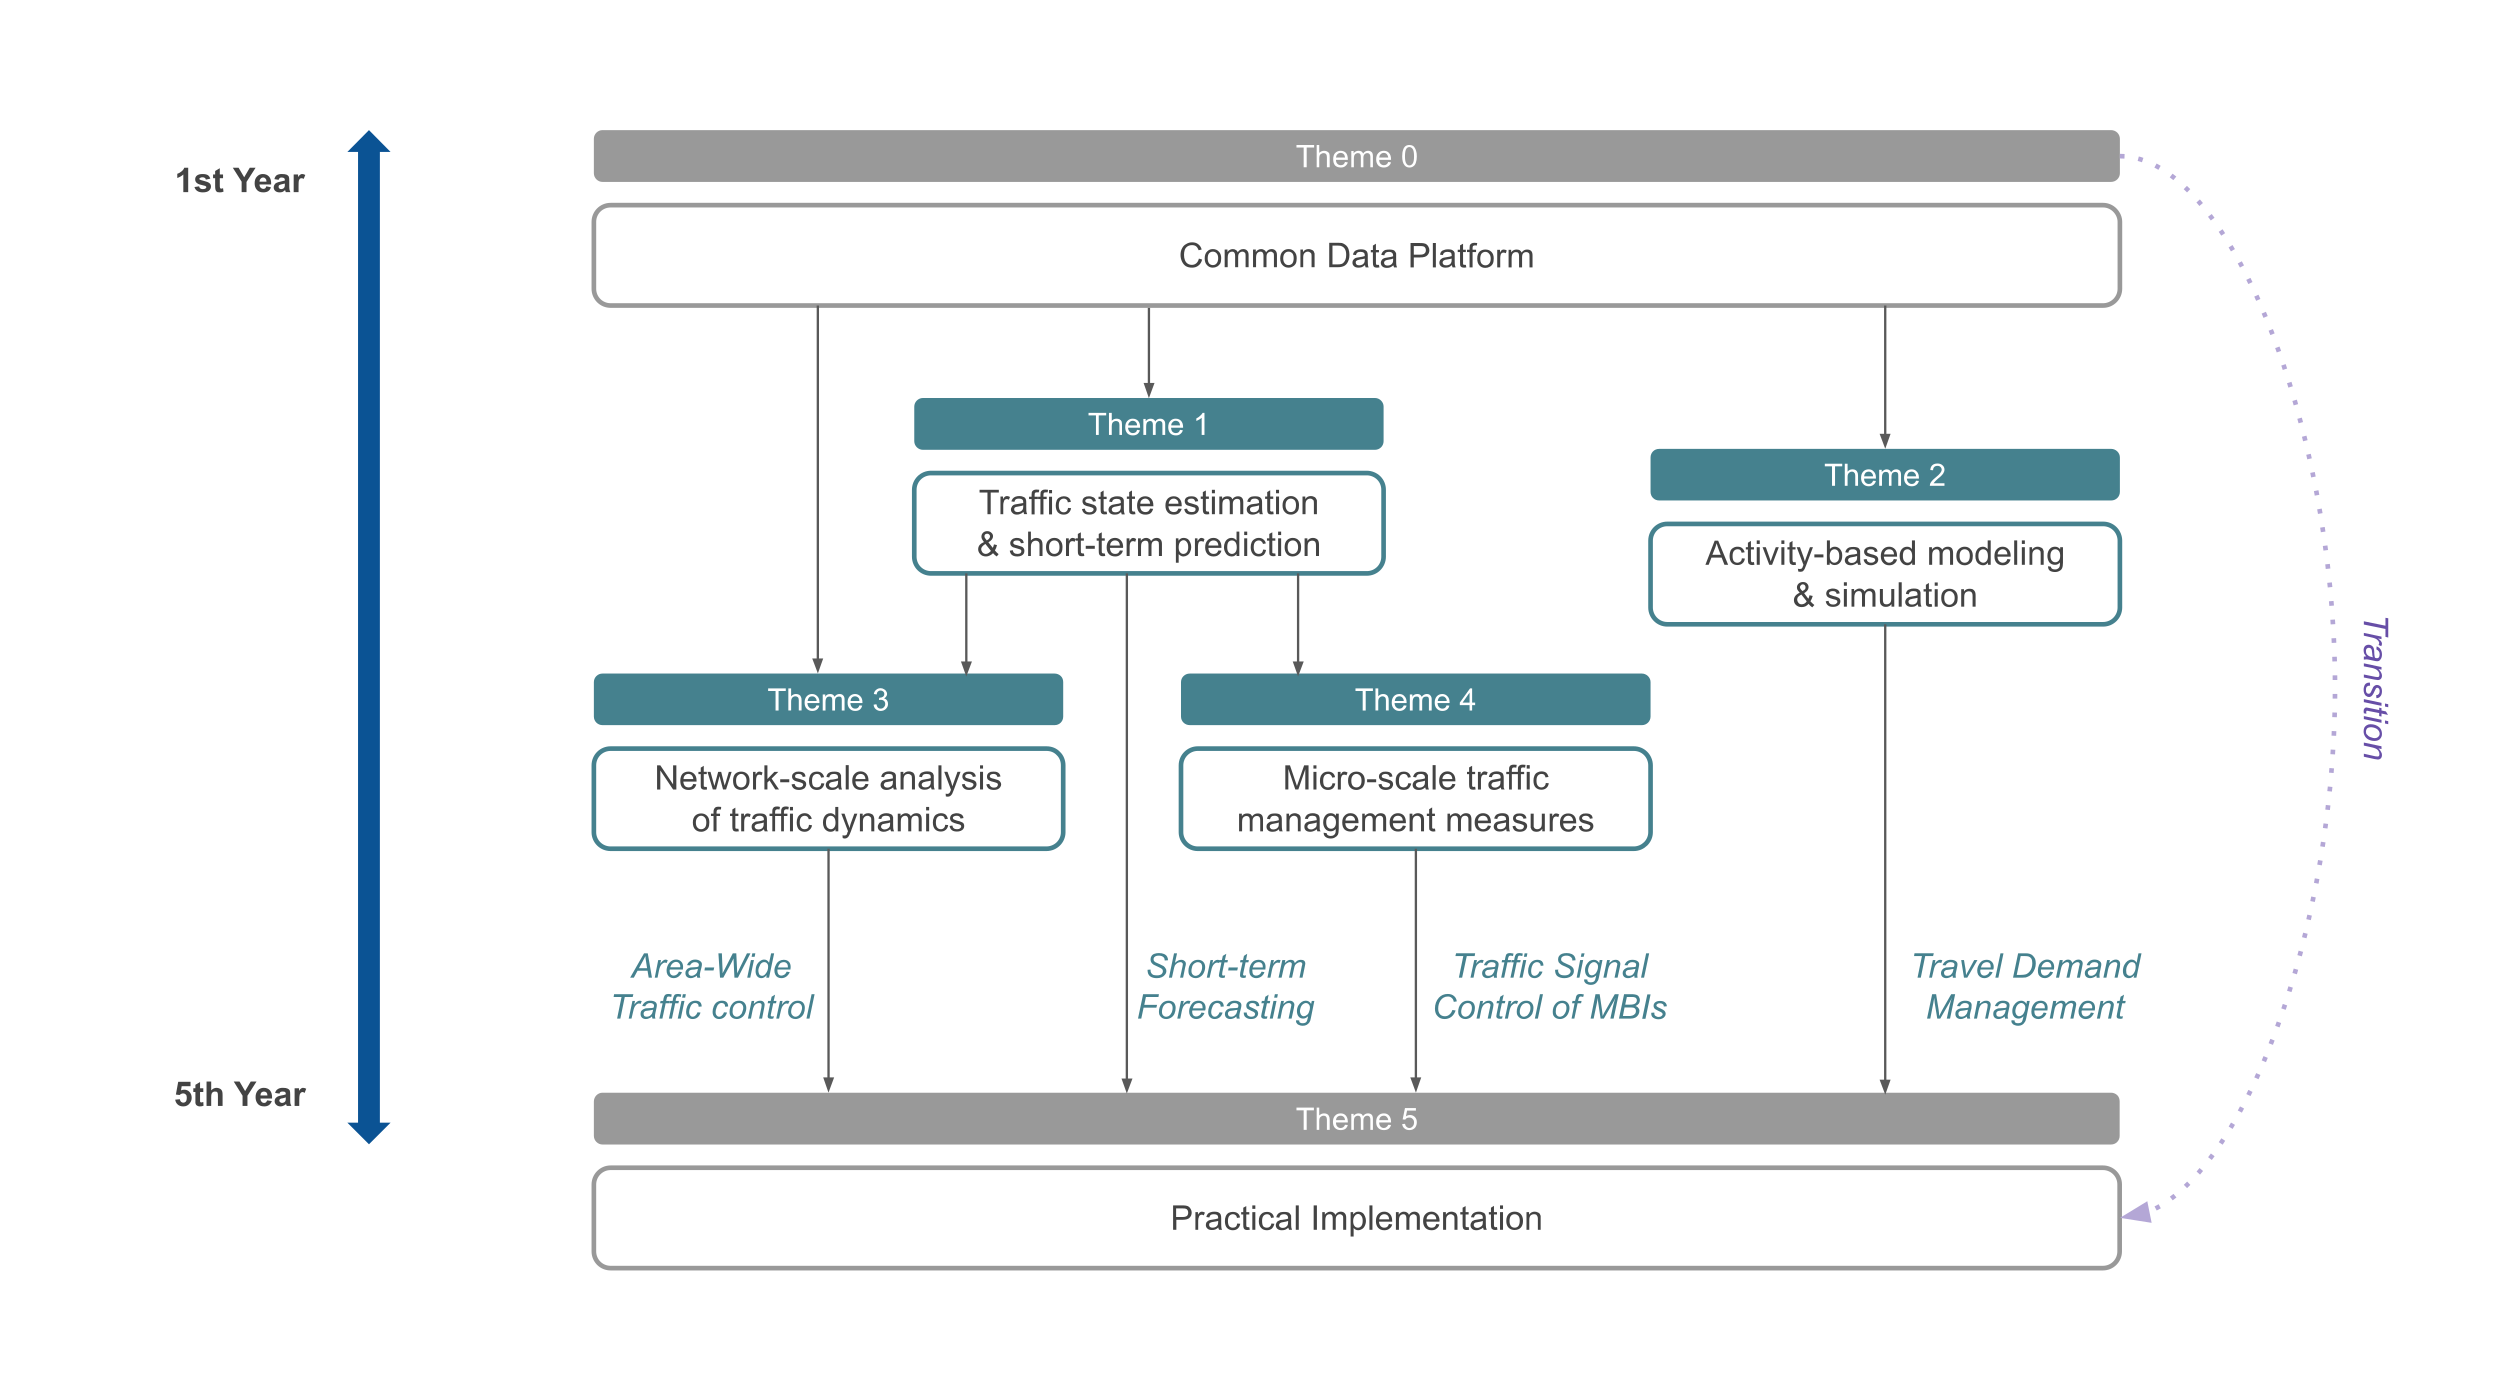 <svg xmlns="http://www.w3.org/2000/svg" viewBox="0 0 1076 600" width="1076" height="600"><rect x="0" y="0" width="1076" height="600" fill="#333333" stroke="none"/><title>proj-timeline-svg-svg</title><defs><clipPath clipPathUnits="userSpaceOnUse" id="cp1"><path d="m0 0h1152v600h-1152z"></path></clipPath></defs><style>		.s0 { fill: #ffffff } 		.s1 { fill: #999999 } 		.s2 { fill: none;stroke: #999999;stroke-linejoin: round;stroke-width: 2 } 		.s3 { fill: #434343 } 		.s4 { fill: #45818e } 		.s5 { fill: none;stroke: #45818e;stroke-linejoin: round;stroke-width: 2 } 		.s6 { fill: none } 		.s7 { fill: none;stroke: #595959;stroke-linejoin: round } 		.s8 { fill: #595959;stroke: #595959;stroke-miterlimit:10 } 		.s9 { fill: none;stroke: #b4a7d6;stroke-linejoin: round;stroke-width: 2;stroke-dasharray: 2,6 } 		.s10 { fill: #b4a7d6;stroke: #b4a7d6;stroke-miterlimit:10;stroke-width: 2 } 		.s11 { fill: #674ea7 } 		.s12 { fill: #0b5394 } 	</style><g id="Clip-Path" clip-path="url(#cp1)"><g><path fill-rule="evenodd" class="s0" d="m0 0h1152v600h-1152z"></path><path fill-rule="evenodd" class="s1" d="m255.6 59.7c0-2 1.7-3.7 3.7-3.7h649.3c1 0 2 0.4 2.7 1.1 0.7 0.7 1.1 1.7 1.1 2.6v14.9c0 2-1.7 3.7-3.8 3.7h-649.3c-2 0-3.7-1.7-3.7-3.7z"></path><path fill-rule="evenodd" class="s0" d="m561.1 72v-8.5h-3.1v-1.1h7.6v1.1h-3.2v8.5zm5.6 0v-9.6h1.1v3.4q0.9-0.9 2.1-0.9 0.8 0 1.3 0.3 0.6 0.3 0.9 0.8 0.2 0.6 0.2 1.6v4.4h-1.2v-4.4q0-0.9-0.4-1.3-0.3-0.4-1-0.4-0.6 0-1 0.3-0.5 0.2-0.7 0.7-0.2 0.5-0.2 1.3v3.8zm12.2-2.3l1.2 0.2q-0.3 1-1.1 1.6-0.7 0.6-1.9 0.6-1.6 0-2.5-0.9-0.8-1-0.8-2.6 0-1.8 0.8-2.7 1-1 2.4-1 1.4 0 2.3 0.9 0.8 1 0.8 2.7 0 0.1 0 0.3h-5.1q0 1.1 0.6 1.7 0.6 0.6 1.5 0.6 0.6 0 1.1-0.3 0.4-0.3 0.7-1.1zm-3.9-1.9h3.9q-0.1-0.8-0.4-1.3-0.6-0.7-1.5-0.7-0.8 0-1.4 0.6-0.5 0.5-0.6 1.4zm6.6 4.2v-7h1v1q0.3-0.5 0.9-0.8 0.5-0.3 1.2-0.3 0.8 0 1.3 0.3 0.4 0.3 0.7 0.9 0.8-1.2 2.1-1.2 1 0 1.6 0.6 0.5 0.5 0.5 1.7v4.8h-1.1v-4.4q0-0.7-0.2-1-0.1-0.3-0.4-0.5-0.3-0.2-0.7-0.2-0.7 0-1.2 0.5-0.5 0.5-0.5 1.5v4.1h-1.1v-4.5q0-0.8-0.3-1.2-0.3-0.4-1-0.4-0.5 0-0.9 0.3-0.4 0.2-0.6 0.7-0.2 0.5-0.2 1.5v3.6zm15.9-2.3l1.2 0.2q-0.3 1-1.1 1.6-0.8 0.6-2 0.6-1.5 0-2.4-0.9-0.9-1-0.9-2.6 0-1.8 0.9-2.7 0.9-1 2.4-1 1.4 0 2.2 0.9 0.9 1 0.9 2.7 0 0.1 0 0.3h-5.1q0 1.1 0.6 1.7 0.6 0.6 1.4 0.6 0.7 0 1.1-0.3 0.5-0.3 0.8-1.1zm-3.9-1.9h3.9q-0.1-0.8-0.5-1.3-0.5-0.7-1.4-0.7-0.8 0-1.4 0.6-0.5 0.5-0.6 1.4zm9.9-0.5q0-1.7 0.4-2.8 0.3-1 1-1.6 0.7-0.5 1.7-0.5 0.8 0 1.4 0.3 0.6 0.3 0.9 0.9 0.4 0.6 0.6 1.4 0.3 0.8 0.3 2.3 0 1.6-0.4 2.7-0.3 1-1 1.5-0.7 0.6-1.8 0.6-1.3 0-2.1-1-1-1.2-1-3.8zm1.2 0q0 2.3 0.6 3.1 0.5 0.8 1.3 0.8 0.8 0 1.4-0.8 0.6-0.8 0.6-3.1 0-2.4-0.6-3.2-0.6-0.8-1.4-0.8-0.8 0-1.3 0.7-0.6 0.9-0.6 3.3z"></path><path fill-rule="evenodd" class="s0" d="m255.6 95.5c0-4 3.2-7.2 7.2-7.2h642.4c1.9 0 3.7 0.8 5 2.1 1.4 1.4 2.2 3.2 2.2 5.1v28.8c0 4-3.3 7.2-7.2 7.2h-642.4c-4 0-7.2-3.2-7.2-7.2z"></path><path fill-rule="evenodd" class="s2" d="m255.6 95.5c0-4 3.2-7.2 7.2-7.2h642.4c1.9 0 3.7 0.8 5 2.1 1.4 1.4 2.2 3.2 2.2 5.1v28.8c0 4-3.3 7.2-7.2 7.2h-642.4c-4 0-7.2-3.2-7.2-7.2z"></path><path fill-rule="evenodd" class="s3" d="m516 111.3l1.4 0.4q-0.4 1.7-1.6 2.6-1.1 0.9-2.7 0.9-1.7 0-2.8-0.7-1-0.7-1.6-2-0.6-1.3-0.6-2.8 0-1.7 0.7-2.9 0.6-1.2 1.8-1.8 1.1-0.7 2.5-0.7 1.6 0 2.6 0.8 1.1 0.8 1.5 2.3l-1.3 0.3q-0.4-1.1-1.1-1.7-0.7-0.5-1.7-0.5-1.2 0-2.1 0.6-0.8 0.6-1.1 1.5-0.3 1-0.3 2.1 0 1.3 0.4 2.3 0.4 1 1.2 1.5 0.8 0.5 1.8 0.5 1.1 0 1.9-0.7 0.8-0.7 1.1-2zm2.5-0.1q0-2.1 1.2-3.1 0.9-0.9 2.3-0.9 1.6 0 2.6 1.1 1 1 1 2.8 0 1.5-0.4 2.3-0.5 0.8-1.3 1.3-0.9 0.5-1.9 0.5-1.5 0-2.5-1.1-1-1-1-2.9zm1.3 0q0 1.4 0.6 2.2 0.7 0.7 1.6 0.7 1 0 1.6-0.7 0.7-0.8 0.7-2.3 0-1.4-0.7-2.1-0.6-0.7-1.6-0.7-0.9 0-1.6 0.7-0.6 0.7-0.6 2.2zm7.3 3.8v-7.6h1.2v1.1q0.3-0.6 0.9-0.9 0.6-0.4 1.4-0.4 0.8 0 1.3 0.4 0.6 0.3 0.8 1 0.9-1.4 2.4-1.4 1.1 0 1.7 0.7 0.6 0.6 0.6 1.9v5.2h-1.3v-4.8q0-0.8-0.1-1.1-0.1-0.3-0.4-0.5-0.4-0.3-0.8-0.3-0.8 0-1.4 0.6-0.5 0.5-0.5 1.7v4.4h-1.3v-4.9q0-0.9-0.3-1.3-0.3-0.5-1-0.5-0.6 0-1 0.3-0.5 0.3-0.7 0.9-0.2 0.5-0.2 1.6v3.9zm12.2 0v-7.6h1.2v1.1q0.3-0.6 0.9-0.9 0.6-0.4 1.4-0.4 0.8 0 1.3 0.4 0.6 0.3 0.8 1 0.9-1.4 2.4-1.4 1.1 0 1.7 0.7 0.6 0.6 0.6 1.9v5.2h-1.3v-4.8q0-0.8-0.1-1.1-0.1-0.3-0.5-0.5-0.3-0.3-0.7-0.3-0.8 0-1.4 0.6-0.5 0.5-0.5 1.7v4.4h-1.3v-4.9q0-0.9-0.3-1.3-0.3-0.5-1-0.5-0.6 0-1 0.3-0.5 0.3-0.7 0.9-0.2 0.5-0.2 1.6v3.9zm11.7-3.8q0-2.1 1.2-3.1 1-0.9 2.4-0.9 1.6 0 2.5 1.1 1 1 1 2.8 0 1.5-0.4 2.3-0.4 0.8-1.3 1.3-0.8 0.5-1.8 0.5-1.6 0-2.6-1.1-1-1-1-2.9zm1.3 0q0 1.4 0.7 2.2 0.6 0.7 1.6 0.7 0.9 0 1.6-0.7 0.6-0.8 0.6-2.3 0-1.4-0.6-2.1-0.7-0.7-1.6-0.7-1 0-1.6 0.7-0.7 0.7-0.7 2.2zm7.4 3.8v-7.6h1.1v1.1q0.9-1.3 2.4-1.3 0.7 0 1.3 0.3 0.6 0.2 0.9 0.6 0.2 0.4 0.4 1 0 0.3 0 1.2v4.7h-1.3v-4.6q0-0.8-0.1-1.2-0.2-0.4-0.6-0.6-0.3-0.3-0.9-0.3-0.8 0-1.4 0.6-0.6 0.5-0.6 1.9v4.2zm12.4 0v-10.5h3.6q1.3 0 1.9 0.1 0.9 0.3 1.5 0.8 0.9 0.7 1.3 1.8 0.4 1.1 0.4 2.5 0 1.2-0.3 2.1-0.3 0.9-0.7 1.5-0.4 0.6-1 1-0.5 0.3-1.2 0.5-0.7 0.2-1.7 0.2zm1.4-1.2h2.2q1.1 0 1.7-0.2 0.6-0.2 0.9-0.6 0.5-0.5 0.8-1.3 0.3-0.8 0.3-2 0-1.7-0.6-2.6-0.5-0.8-1.3-1.1-0.5-0.3-1.8-0.3h-2.2zm14 0.3q-0.7 0.6-1.4 0.9-0.6 0.2-1.4 0.2-1.3 0-1.9-0.6-0.7-0.6-0.7-1.5 0-0.6 0.2-1 0.3-0.5 0.7-0.8 0.4-0.3 0.9-0.4 0.4-0.1 1.2-0.2 1.5-0.2 2.3-0.5 0-0.2 0-0.3 0-0.8-0.4-1.1-0.5-0.4-1.4-0.4-1 0-1.4 0.3-0.4 0.3-0.6 1.1l-1.3-0.2q0.2-0.8 0.6-1.3 0.4-0.5 1.1-0.7 0.8-0.3 1.7-0.3 1 0 1.6 0.2 0.6 0.3 0.9 0.6 0.3 0.4 0.4 0.9 0.1 0.3 0.1 1.2v1.7q0 1.8 0.1 2.3 0 0.4 0.3 0.9h-1.3q-0.2-0.4-0.3-1zm-0.1-2.8q-0.7 0.2-2.1 0.4-0.8 0.2-1.1 0.3-0.4 0.2-0.6 0.4-0.1 0.3-0.1 0.6 0 0.5 0.4 0.9 0.4 0.3 1.1 0.3 0.7 0 1.3-0.3 0.6-0.3 0.9-0.9 0.2-0.4 0.2-1.3zm6.1 2.7l0.2 1.1q-0.6 0.1-1 0.1-0.7 0-1.1-0.2-0.4-0.2-0.5-0.6-0.2-0.3-0.2-1.5v-4.3h-0.9v-1h0.9v-1.9l1.3-0.8v2.7h1.3v1h-1.3v4.4q0 0.5 0.1 0.7 0 0.2 0.2 0.3 0.1 0 0.4 0 0.2 0 0.6 0zm6.2 0.2q-0.7 0.6-1.4 0.9-0.6 0.2-1.4 0.2-1.2 0-1.9-0.6-0.7-0.6-0.7-1.6 0-0.5 0.3-1 0.2-0.4 0.6-0.7 0.5-0.3 1-0.4 0.3-0.1 1.1-0.2 1.6-0.2 2.3-0.5 0-0.2 0-0.3 0-0.8-0.4-1.1-0.4-0.5-1.4-0.5-0.9 0-1.4 0.4-0.4 0.3-0.6 1.1l-1.3-0.2q0.2-0.8 0.6-1.3 0.4-0.5 1.1-0.8 0.8-0.2 1.8-0.2 0.9 0 1.6 0.2 0.6 0.2 0.8 0.6 0.3 0.3 0.5 0.9 0 0.3 0 1.1v1.8q0 1.8 0.1 2.2 0.1 0.5 0.3 0.9h-1.3q-0.2-0.4-0.3-0.9zm-0.1-2.9q-0.7 0.3-2.1 0.5-0.8 0.1-1.1 0.3-0.3 0.1-0.5 0.4-0.2 0.3-0.2 0.6 0 0.5 0.4 0.9 0.4 0.3 1.1 0.3 0.8 0 1.3-0.3 0.6-0.3 0.9-0.9 0.2-0.4 0.2-1.3zm7.5 3.8v-10.5h4q1.1 0 1.6 0.1 0.8 0.1 1.3 0.5 0.5 0.4 0.8 1 0.4 0.7 0.4 1.5 0 1.3-0.9 2.2-0.8 0.9-3.1 0.9h-2.7v4.3zm1.4-5.5h2.7q1.4 0 1.9-0.5 0.6-0.5 0.6-1.4 0-0.7-0.3-1.1-0.3-0.5-0.9-0.6-0.4-0.1-1.3-0.1h-2.7zm8.2 5.5v-10.5h1.3v10.5zm8.2-1q-0.7 0.6-1.3 0.9-0.7 0.2-1.5 0.2-1.2 0-1.9-0.6-0.7-0.6-0.7-1.5 0-0.6 0.3-1.1 0.2-0.4 0.7-0.7 0.4-0.3 0.9-0.4 0.4-0.1 1.1-0.2 1.6-0.2 2.3-0.5 0-0.2 0-0.3 0-0.8-0.3-1.1-0.5-0.4-1.5-0.4-0.9 0-1.3 0.3-0.5 0.3-0.7 1.1l-1.2-0.2q0.1-0.8 0.5-1.3 0.4-0.5 1.2-0.7 0.7-0.3 1.7-0.3 1 0 1.6 0.2 0.6 0.3 0.9 0.6 0.3 0.3 0.4 0.9 0 0.3 0 1.2v1.7q0 1.8 0.1 2.3 0.1 0.4 0.3 0.9h-1.3q-0.2-0.4-0.3-1zm-0.1-2.8q-0.7 0.2-2.1 0.4-0.8 0.1-1.1 0.3-0.3 0.1-0.5 0.4-0.2 0.3-0.2 0.6 0 0.5 0.4 0.9 0.4 0.3 1.2 0.3 0.7 0 1.3-0.3 0.6-0.3 0.8-0.9 0.2-0.4 0.2-1.3zm6.1 2.7l0.2 1.1q-0.5 0.1-0.9 0.1-0.7 0-1.1-0.2-0.4-0.2-0.6-0.6-0.1-0.3-0.1-1.5v-4.4h-1v-1h1v-1.9l1.3-0.7v2.6h1.2v1h-1.2v4.5q0 0.5 0 0.7 0.1 0.2 0.2 0.2 0.2 0.1 0.5 0.1 0.2 0 0.5 0zm1.6 1.1v-6.6h-1.1v-1h1.1v-0.8q0-0.7 0.1-1.1 0.2-0.5 0.7-0.8 0.5-0.3 1.3-0.3 0.6 0 1.2 0.1l-0.2 1.1q-0.4-0.1-0.7-0.1-0.6 0-0.9 0.3-0.2 0.2-0.2 0.9v0.7h1.5v1h-1.5v6.6zm3.3-3.8q0-2.1 1.1-3.1 1-0.8 2.4-0.8 1.6 0 2.6 1 1 1 1 2.8 0 1.5-0.4 2.3-0.5 0.9-1.3 1.3-0.9 0.5-1.9 0.5-1.6 0-2.5-1-1-1-1-3zm1.3 0q0 1.5 0.6 2.2 0.7 0.7 1.6 0.7 1 0 1.6-0.7 0.7-0.7 0.7-2.2 0-1.4-0.7-2.1-0.6-0.8-1.6-0.8-0.9 0-1.6 0.7-0.6 0.8-0.6 2.2zm7.3 3.8v-7.6h1.2v1.2q0.4-0.8 0.8-1.1 0.4-0.2 0.8-0.2 0.7 0 1.3 0.4l-0.4 1.2q-0.5-0.3-1-0.3-0.4 0-0.7 0.2-0.4 0.3-0.5 0.7-0.2 0.7-0.2 1.5v4zm4.9 0v-7.6h1.1v1.1q0.4-0.6 1-0.9 0.6-0.3 1.3-0.3 0.9 0 1.4 0.3 0.6 0.4 0.8 1 0.9-1.3 2.3-1.3 1.2 0 1.8 0.6 0.6 0.6 0.6 1.9v5.2h-1.3v-4.7q0-0.8-0.1-1.2-0.2-0.3-0.5-0.5-0.3-0.2-0.8-0.2-0.8 0-1.3 0.5-0.5 0.5-0.5 1.7v4.4h-1.3v-4.9q0-0.9-0.3-1.3-0.3-0.4-1.1-0.4-0.5 0-1 0.3-0.4 0.3-0.6 0.8-0.2 0.5-0.2 1.6v3.9z"></path><path fill-rule="evenodd" class="s4" d="m393.5 175c0-2 1.7-3.7 3.7-3.7h194.6c1 0 1.9 0.4 2.6 1.1 0.7 0.7 1.1 1.6 1.1 2.6v14.9c0 2-1.6 3.7-3.7 3.7h-194.6c-2 0-3.7-1.7-3.7-3.7z"></path><path fill-rule="evenodd" class="s0" d="m471.7 187.2v-8.4h-3.2v-1.1h7.6v1.1h-3.2v8.4zm5.6 0v-9.5h1.2v3.4q0.8-0.9 2.1-0.9 0.7 0 1.3 0.3 0.5 0.3 0.8 0.8 0.2 0.6 0.2 1.6v4.3h-1.1v-4.3q0-0.9-0.4-1.3-0.4-0.4-1.1-0.4-0.5 0-1 0.3-0.4 0.2-0.6 0.7-0.2 0.5-0.2 1.3v3.7zm12.1-2.2l1.2 0.2q-0.3 1-1 1.6-0.8 0.6-2 0.6-1.5 0-2.4-0.9-0.9-1-0.9-2.6 0-1.8 0.9-2.7 0.9-1 2.3-1 1.4 0 2.3 0.9 0.9 1 0.9 2.7 0 0.1 0 0.3h-5.2q0.1 1.1 0.7 1.7 0.5 0.6 1.4 0.6 0.6 0 1.1-0.3 0.5-0.3 0.7-1.1zm-3.8-1.9h3.8q0-0.8-0.4-1.3-0.6-0.7-1.5-0.7-0.8 0-1.3 0.6-0.6 0.5-0.6 1.4zm6.5 4.1v-6.9h1v1q0.4-0.5 0.9-0.8 0.6-0.3 1.2-0.3 0.8 0 1.3 0.3 0.5 0.3 0.7 0.9 0.8-1.2 2.1-1.2 1.1 0 1.6 0.6 0.6 0.5 0.6 1.7v4.7h-1.2v-4.3q0-0.7-0.1-1-0.1-0.3-0.4-0.5-0.3-0.2-0.7-0.2-0.8 0-1.2 0.5-0.5 0.5-0.5 1.5v4h-1.2v-4.4q0-0.8-0.3-1.2-0.3-0.4-0.9-0.4-0.5 0-0.9 0.3-0.5 0.2-0.6 0.7-0.2 0.5-0.2 1.5v3.5zm15.8-2.2l1.2 0.2q-0.3 1-1.1 1.6-0.7 0.6-1.9 0.6-1.5 0-2.4-0.9-0.9-1-0.9-2.6 0-1.8 0.9-2.7 0.9-1 2.3-1 1.4 0 2.3 0.9 0.9 1 0.9 2.7 0 0.1 0 0.3h-5.2q0.1 1.1 0.6 1.7 0.6 0.6 1.5 0.6 0.6 0 1.1-0.3 0.4-0.3 0.7-1.1zm-3.8-1.9h3.8q-0.1-0.8-0.4-1.3-0.6-0.7-1.5-0.7-0.8 0-1.3 0.6-0.6 0.5-0.6 1.4zm14.3 4.1h-1.2v-7.4q-0.4 0.4-1.1 0.8-0.7 0.4-1.2 0.6v-1.1q1-0.5 1.7-1.2 0.7-0.6 1-1.2h0.8z"></path><path fill-rule="evenodd" class="s0" d="m393.5 210.8c0-4 3.2-7.2 7.2-7.2h187.6c1.9 0 3.8 0.8 5.1 2.1 1.4 1.4 2.1 3.2 2.1 5.1v28.8c0 4-3.2 7.2-7.2 7.2h-187.6c-4 0-7.2-3.2-7.2-7.2z"></path><path fill-rule="evenodd" class="s5" d="m393.5 210.8c0-4 3.2-7.2 7.2-7.2h187.6c1.9 0 3.8 0.8 5.1 2.1 1.4 1.4 2.1 3.2 2.1 5.1v28.8c0 4-3.2 7.2-7.2 7.2h-187.6c-4 0-7.2-3.2-7.2-7.2z"></path><path fill-rule="evenodd" class="s3" d="m425 221.3v-9.3h-3.4v-1.2h8.3v1.2h-3.5v9.3zm5.6 0v-7.6h1.1v1.1q0.5-0.8 0.8-1 0.4-0.3 0.9-0.3 0.6 0 1.3 0.4l-0.5 1.2q-0.4-0.3-0.9-0.3-0.4 0-0.8 0.3-0.3 0.2-0.4 0.7-0.3 0.7-0.3 1.5v4zm9.9-1q-0.7 0.7-1.4 0.9-0.6 0.3-1.4 0.3-1.3 0-1.9-0.7-0.7-0.6-0.7-1.5 0-0.6 0.3-1 0.2-0.5 0.6-0.8 0.4-0.3 0.9-0.4 0.4-0.1 1.2-0.2 1.5-0.2 2.3-0.4 0-0.3 0-0.4 0-0.8-0.4-1.1-0.5-0.4-1.4-0.4-1 0-1.4 0.3-0.4 0.3-0.6 1.1l-1.3-0.2q0.2-0.7 0.6-1.2 0.4-0.5 1.1-0.8 0.8-0.3 1.7-0.3 1 0 1.6 0.3 0.6 0.2 0.9 0.5 0.3 0.4 0.4 0.9 0.1 0.3 0.1 1.2v1.7q0 1.8 0.1 2.3 0.1 0.4 0.3 0.9h-1.3q-0.2-0.4-0.3-1zm-0.1-2.8q-0.7 0.3-2.1 0.5-0.8 0.1-1.1 0.2-0.4 0.2-0.6 0.4-0.1 0.3-0.1 0.6 0 0.6 0.4 0.9 0.4 0.3 1.1 0.3 0.7 0 1.3-0.3 0.6-0.3 0.9-0.9 0.2-0.4 0.2-1.3zm3.6 3.9v-6.6h-1.1v-1h1.1v-0.9q0-0.7 0.1-1.1 0.2-0.5 0.7-0.8 0.5-0.3 1.3-0.3 0.5 0 1.2 0.1l-0.2 1.1q-0.4 0-0.8 0-0.5 0-0.8 0.2-0.2 0.3-0.2 1v0.7h1.5v1h-1.5v6.6zm3.8 0v-6.6h-1.1v-1h1.1v-0.9q0-0.7 0.1-1.1 0.2-0.5 0.7-0.8 0.4-0.3 1.3-0.3 0.5 0 1.2 0.1l-0.2 1.1q-0.4 0-0.8 0-0.5 0-0.8 0.2-0.2 0.3-0.2 1v0.7h1.4v1h-1.4v6.6zm3.7-9.1v-1.4h1.3v1.4zm0 9.1v-7.6h1.3v7.6zm8.2-2.8l1.3 0.1q-0.2 1.3-1.1 2.1-0.8 0.7-2.1 0.7-1.5 0-2.5-1-0.9-1-0.9-2.9 0-1.2 0.4-2.2 0.4-0.9 1.2-1.3 0.9-0.5 1.8-0.5 1.3 0 2.1 0.6 0.8 0.6 1 1.8l-1.3 0.2q-0.1-0.8-0.6-1.2-0.5-0.4-1.1-0.4-1 0-1.6 0.7-0.6 0.7-0.6 2.2 0 1.6 0.6 2.3 0.6 0.7 1.5 0.7 0.8 0 1.3-0.5 0.5-0.5 0.6-1.4zm6 0.5l1.2-0.2q0.1 0.8 0.6 1.2 0.5 0.4 1.4 0.4 0.9 0 1.3-0.4 0.5-0.4 0.5-0.8 0-0.5-0.4-0.7-0.3-0.2-1.3-0.5-1.5-0.3-2-0.6-0.6-0.2-0.8-0.7-0.3-0.5-0.3-1 0-0.5 0.2-1 0.2-0.4 0.6-0.7 0.3-0.2 0.9-0.4 0.5-0.1 1.1-0.1 0.9 0 1.5 0.3 0.7 0.2 1 0.6 0.4 0.5 0.5 1.2l-1.3 0.2q-0.1-0.6-0.5-0.9-0.4-0.4-1.1-0.4-0.9 0-1.3 0.3-0.4 0.3-0.4 0.7 0 0.3 0.2 0.5 0.1 0.2 0.5 0.3 0.2 0.1 1.1 0.3 1.4 0.4 1.9 0.6 0.6 0.3 0.9 0.7 0.3 0.5 0.3 1.1 0 0.7-0.4 1.2-0.4 0.6-1.1 0.9-0.7 0.3-1.6 0.3-1.5 0-2.2-0.6-0.8-0.6-1-1.8zm10.6 1.1l0.2 1.1q-0.5 0.1-1 0.1-0.7 0-1.1-0.2-0.3-0.2-0.5-0.5-0.2-0.4-0.2-1.6v-4.3h-0.9v-1h0.9v-1.9l1.3-0.8v2.7h1.3v1h-1.3v4.4q0 0.5 0.1 0.7 0.1 0.2 0.2 0.3 0.2 0 0.5 0 0.2 0 0.5 0zm6.2 0.2q-0.7 0.6-1.3 0.9-0.7 0.2-1.5 0.2-1.2 0-1.9-0.6-0.7-0.6-0.7-1.5 0-0.6 0.3-1.1 0.2-0.4 0.7-0.7 0.4-0.3 0.9-0.4 0.4-0.1 1.1-0.2 1.6-0.2 2.3-0.5 0-0.2 0-0.3 0-0.8-0.3-1.1-0.5-0.4-1.5-0.4-0.9 0-1.3 0.3-0.5 0.3-0.7 1.1l-1.2-0.2q0.1-0.8 0.5-1.3 0.4-0.5 1.2-0.7 0.7-0.3 1.7-0.3 1 0 1.6 0.2 0.6 0.2 0.9 0.6 0.3 0.3 0.4 0.9 0 0.3 0 1.1v1.8q0 1.8 0.1 2.2 0.1 0.5 0.3 1h-1.3q-0.2-0.5-0.3-1zm-0.1-2.9q-0.7 0.3-2.1 0.5-0.8 0.1-1.1 0.3-0.3 0.1-0.5 0.4-0.2 0.3-0.2 0.6 0 0.5 0.4 0.9 0.4 0.3 1.2 0.3 0.7 0 1.3-0.3 0.6-0.3 0.8-0.9 0.2-0.4 0.2-1.3zm6.1 2.7l0.2 1.1q-0.5 0.1-1 0.1-0.6 0-1-0.2-0.4-0.2-0.6-0.6-0.1-0.3-0.1-1.5v-4.4h-1v-1h1v-1.9l1.2-0.7v2.6h1.3v1h-1.3v4.5q0 0.5 0.1 0.7 0.1 0.1 0.2 0.2 0.2 0.1 0.5 0.1 0.2 0 0.5 0zm6.5-1.3l1.3 0.1q-0.3 1.2-1.1 1.9-0.9 0.6-2.2 0.6-1.7 0-2.7-1-0.9-1.1-0.9-2.9 0-1.9 1-3 1-1 2.5-1 1.5 0 2.5 1 1 1 1 2.9 0 0.1 0 0.4h-5.7q0.1 1.2 0.7 1.9 0.7 0.6 1.6 0.6 0.7 0 1.2-0.3 0.5-0.4 0.8-1.2zm-4.2-2.1h4.2q-0.1-1-0.5-1.4-0.6-0.8-1.6-0.8-0.8 0-1.5 0.6-0.6 0.6-0.6 1.6zm16.4 2.1l1.4 0.1q-0.4 1.2-1.2 1.9-0.9 0.6-2.2 0.6-1.7 0-2.6-1-1-1.1-1-2.9 0-1.9 1-3 1-1 2.6-1 1.5 0 2.4 1 1 1 1 2.9 0 0.1 0 0.4h-5.7q0.1 1.2 0.7 1.9 0.7 0.6 1.6 0.6 0.7 0 1.2-0.3 0.5-0.4 0.8-1.2zm-4.2-2.1h4.2q0-1-0.4-1.4-0.7-0.8-1.6-0.8-0.9 0-1.5 0.6-0.6 0.6-0.7 1.6zm6.7 2.3l1.2-0.2q0.1 0.7 0.6 1.1 0.5 0.4 1.4 0.4 0.9 0 1.3-0.3 0.4-0.4 0.4-0.9 0-0.4-0.3-0.7-0.3-0.1-1.3-0.4-1.5-0.4-2-0.6-0.6-0.3-0.8-0.7-0.3-0.5-0.3-1.1 0-0.5 0.2-0.9 0.2-0.4 0.6-0.7 0.3-0.2 0.9-0.4 0.5-0.1 1.1-0.1 0.9 0 1.5 0.2 0.7 0.3 1 0.7 0.4 0.4 0.5 1.2l-1.3 0.2q-0.1-0.6-0.5-1-0.4-0.3-1.1-0.3-0.9 0-1.3 0.3-0.4 0.3-0.4 0.7 0 0.2 0.2 0.4 0.1 0.2 0.5 0.4 0.2 0.1 1.1 0.3 1.4 0.4 1.9 0.6 0.6 0.2 0.9 0.7 0.3 0.4 0.3 1.1 0 0.6-0.4 1.2-0.4 0.6-1.1 0.9-0.7 0.3-1.6 0.3-1.5 0-2.3-0.6-0.7-0.6-0.9-1.8zm10.6 1.1l0.2 1.1q-0.5 0.1-1 0.1-0.7 0-1.1-0.2-0.3-0.2-0.5-0.6-0.2-0.3-0.2-1.5v-4.4h-0.9v-1h0.9v-1.9l1.3-0.7v2.6h1.3v1h-1.3v4.5q0 0.5 0.1 0.7 0.1 0.1 0.2 0.2 0.2 0.1 0.5 0.1 0.2 0 0.5 0zm1.3-7.9v-1.5h1.3v1.5zm0 9v-7.6h1.3v7.6zm3.2 0v-7.6h1.2v1.1q0.3-0.6 0.9-0.9 0.6-0.3 1.4-0.3 0.8 0 1.4 0.3 0.5 0.3 0.7 1 0.9-1.3 2.4-1.3 1.1 0 1.7 0.6 0.6 0.6 0.6 1.9v5.2h-1.3v-4.8q0-0.7-0.1-1.1-0.1-0.3-0.4-0.5-0.4-0.2-0.8-0.2-0.8 0-1.3 0.5-0.6 0.5-0.6 1.7v4.4h-1.3v-4.9q0-0.9-0.3-1.3-0.3-0.4-1-0.4-0.5 0-1 0.3-0.5 0.2-0.7 0.8-0.2 0.5-0.2 1.6v3.9zm17.2-0.9q-0.7 0.6-1.4 0.8-0.7 0.3-1.4 0.3-1.3 0-1.9-0.6-0.7-0.6-0.7-1.6 0-0.5 0.2-1 0.3-0.5 0.7-0.7 0.4-0.3 0.9-0.5 0.4-0.1 1.2-0.2 1.5-0.1 2.3-0.4 0-0.3 0-0.3 0-0.8-0.4-1.1-0.5-0.5-1.4-0.5-1 0-1.4 0.3-0.4 0.4-0.6 1.2l-1.3-0.2q0.2-0.8 0.6-1.3 0.4-0.5 1.1-0.8 0.8-0.2 1.7-0.2 1 0 1.6 0.2 0.6 0.2 0.9 0.6 0.3 0.3 0.4 0.8 0.1 0.4 0.1 1.2v1.7q0 1.8 0.1 2.3 0 0.5 0.3 0.9h-1.4q-0.2-0.4-0.2-0.9zm-0.1-2.9q-0.7 0.3-2.1 0.5-0.8 0.1-1.2 0.3-0.3 0.1-0.5 0.4-0.1 0.2-0.1 0.6 0 0.5 0.3 0.8 0.4 0.4 1.2 0.4 0.7 0 1.3-0.3 0.6-0.4 0.9-0.9 0.2-0.5 0.2-1.3zm6.1 2.6l0.2 1.2q-0.6 0.1-1 0.1-0.7 0-1.1-0.2-0.4-0.3-0.5-0.6-0.2-0.4-0.2-1.5v-4.4h-0.9v-1h0.9v-1.9l1.3-0.8v2.7h1.3v1h-1.3v4.4q0 0.6 0 0.8 0.1 0.1 0.3 0.2 0.1 0.1 0.4 0.1 0.2 0 0.6-0.1zm1.2-7.8v-1.5h1.3v1.5zm0 9v-7.6h1.3v7.6zm2.8-3.8q0-2.1 1.2-3.1 1-0.9 2.4-0.9 1.5 0 2.5 1.1 1 1 1 2.8 0 1.5-0.4 2.3-0.4 0.8-1.3 1.3-0.8 0.5-1.8 0.5-1.6 0-2.6-1.1-1-1-1-2.9zm1.3 0q0 1.4 0.7 2.2 0.6 0.7 1.6 0.7 0.9 0 1.6-0.7 0.6-0.8 0.6-2.3 0-1.4-0.6-2.1-0.7-0.7-1.6-0.7-1 0-1.6 0.7-0.7 0.7-0.7 2.2zm7.3 3.8v-7.6h1.2v1.1q0.8-1.3 2.4-1.3 0.7 0 1.3 0.3 0.6 0.2 0.8 0.6 0.3 0.4 0.5 1 0 0.3 0 1.2v4.7h-1.3v-4.6q0-0.8-0.1-1.2-0.2-0.4-0.6-0.6-0.3-0.3-0.9-0.3-0.8 0-1.4 0.6-0.6 0.5-0.6 1.9v4.2z"></path><path fill-rule="evenodd" class="s3" d="m427.4 238.1q-0.7 0.7-1.4 1-0.8 0.4-1.6 0.4-1.7 0-2.6-1.1-0.8-0.9-0.8-2 0-1 0.6-1.8 0.7-0.8 1.9-1.3-0.7-0.9-0.9-1.4-0.2-0.5-0.2-0.9 0-1 0.7-1.7 0.7-0.7 1.8-0.7 1.1 0 1.8 0.7 0.7 0.6 0.7 1.5 0 1.5-2 2.6l1.9 2.4q0.3-0.6 0.5-1.5l1.3 0.3q-0.3 1.4-0.9 2.3 0.7 0.9 1.6 1.6l-0.8 1q-0.8-0.5-1.6-1.4zm-2.7-5.5q0.9-0.5 1.1-0.9 0.3-0.4 0.3-0.8 0-0.6-0.4-0.9-0.3-0.3-0.8-0.3-0.5 0-0.9 0.3-0.3 0.3-0.3 0.8 0 0.3 0.1 0.5 0.1 0.3 0.4 0.6zm1.8 4.5l-2.4-3q-1 0.7-1.4 1.2-0.4 0.5-0.4 1 0 0.7 0.5 1.4 0.6 0.7 1.5 0.7 0.6 0 1.2-0.4 0.6-0.4 1-0.9zm8.1-0.1l1.3-0.2q0.1 0.8 0.6 1.2 0.5 0.4 1.4 0.4 0.8 0 1.3-0.3 0.4-0.4 0.4-0.9 0-0.4-0.4-0.7-0.2-0.1-1.3-0.4-1.4-0.4-2-0.6-0.5-0.3-0.8-0.7-0.3-0.5-0.3-1.1 0-0.5 0.3-0.9 0.2-0.4 0.6-0.7 0.3-0.3 0.8-0.4 0.5-0.2 1.1-0.2 0.9 0 1.6 0.3 0.7 0.3 1 0.7 0.3 0.4 0.4 1.2l-1.2 0.1q-0.1-0.5-0.5-0.9-0.4-0.3-1.2-0.3-0.9 0-1.3 0.3-0.3 0.3-0.3 0.7 0 0.2 0.1 0.4 0.2 0.2 0.5 0.4 0.2 0.1 1.2 0.3 1.3 0.4 1.9 0.6 0.5 0.2 0.8 0.7 0.3 0.4 0.3 1.1 0 0.6-0.3 1.2-0.4 0.6-1.1 0.9-0.7 0.3-1.6 0.3-1.5 0-2.3-0.6-0.8-0.6-1-1.9zm7.9 2.3v-10.5h1.2v3.8q1-1.1 2.3-1.1 0.9 0 1.5 0.4 0.6 0.3 0.9 0.9 0.3 0.6 0.3 1.7v4.8h-1.3v-4.8q0-1-0.5-1.4-0.4-0.4-1.1-0.4-0.6 0-1.1 0.3-0.5 0.3-0.7 0.8-0.3 0.5-0.3 1.4v4.1zm7.7-3.8q0-2.1 1.2-3.1 1-0.9 2.4-0.9 1.6 0 2.5 1.1 1 1 1 2.8 0 1.5-0.4 2.3-0.4 0.8-1.3 1.3-0.8 0.5-1.8 0.5-1.6 0-2.6-1-1-1.1-1-3zm1.3 0q0 1.5 0.7 2.2 0.6 0.7 1.6 0.7 0.9 0 1.6-0.7 0.6-0.7 0.6-2.2 0-1.4-0.6-2.2-0.7-0.7-1.6-0.7-1 0-1.6 0.7-0.7 0.7-0.7 2.2zm7.3 3.8v-7.6h1.2v1.2q0.4-0.8 0.8-1.1 0.4-0.3 0.8-0.3 0.7 0 1.4 0.5l-0.5 1.2q-0.4-0.3-0.9-0.3-0.5 0-0.8 0.2-0.3 0.3-0.5 0.7-0.2 0.7-0.2 1.5v4zm7.7-1.1l0.2 1.1q-0.5 0.1-1 0.1-0.7 0-1.1-0.2-0.3-0.2-0.5-0.6-0.2-0.3-0.2-1.5v-4.4h-0.9v-1h0.9v-1.9l1.3-0.7v2.6h1.3v1h-1.3v4.5q0 0.5 0.1 0.7 0.1 0.1 0.2 0.2 0.2 0.1 0.5 0.1 0.2 0 0.5 0zm0.8-2v-1.3h3.9v1.3zm8.2 2l0.2 1.1q-0.5 0.1-1 0.1-0.7 0-1-0.2-0.4-0.2-0.6-0.6-0.2-0.3-0.2-1.5v-4.4h-0.9v-1h0.9v-1.9l1.3-0.7v2.6h1.3v1h-1.3v4.5q0 0.5 0.1 0.7 0.1 0.1 0.2 0.2 0.2 0.1 0.5 0.1 0.2 0 0.5 0zm6.5-1.3l1.3 0.1q-0.3 1.2-1.2 1.8-0.8 0.7-2.1 0.7-1.7 0-2.7-1-1-1.1-1-2.9 0-1.9 1-3 1-1.1 2.6-1.1 1.5 0 2.5 1.1 1 1 1 2.9 0 0.1-0.1 0.3h-5.6q0.1 1.3 0.7 2 0.6 0.6 1.6 0.6 0.7 0 1.2-0.3 0.5-0.4 0.8-1.2zm-4.2-2.1h4.2q-0.1-1-0.5-1.5-0.6-0.7-1.6-0.7-0.9 0-1.5 0.6-0.6 0.6-0.6 1.6zm7.1 4.5v-7.6h1.2v1.2q0.4-0.8 0.8-1.1 0.4-0.3 0.8-0.3 0.7 0 1.3 0.5l-0.4 1.2q-0.5-0.3-0.9-0.3-0.5 0-0.8 0.2-0.3 0.3-0.5 0.7-0.2 0.7-0.2 1.5v4zm4.9 0v-7.6h1.2v1.1q0.3-0.6 0.9-0.9 0.6-0.4 1.4-0.4 0.8 0 1.3 0.4 0.6 0.3 0.8 1 0.9-1.4 2.4-1.4 1.1 0 1.7 0.7 0.6 0.6 0.6 1.9v5.2h-1.3v-4.8q0-0.7-0.1-1.1-0.1-0.3-0.5-0.5-0.3-0.2-0.7-0.2-0.8 0-1.4 0.5-0.5 0.5-0.5 1.7v4.4h-1.3v-4.9q0-0.9-0.3-1.3-0.3-0.4-1-0.4-0.6 0-1 0.3-0.5 0.2-0.7 0.8-0.2 0.5-0.2 1.6v3.9zm16.3 2.9v-10.5h1.1v1q0.5-0.6 1-0.9 0.5-0.3 1.2-0.3 1 0 1.8 0.5 0.7 0.5 1.1 1.5 0.4 0.9 0.4 2 0 1.1-0.5 2.1-0.4 0.9-1.2 1.4-0.8 0.5-1.7 0.5-0.6 0-1.1-0.3-0.5-0.3-0.9-0.7v3.7zm1.2-6.6q0 1.4 0.6 2.1 0.6 0.7 1.4 0.7 0.9 0 1.5-0.7 0.6-0.7 0.6-2.2 0-1.5-0.6-2.2-0.6-0.8-1.4-0.8-0.8 0-1.5 0.8-0.6 0.8-0.6 2.3zm7 3.7v-7.6h1.1v1.2q0.5-0.8 0.9-1.1 0.3-0.3 0.8-0.3 0.6 0 1.3 0.5l-0.4 1.2q-0.5-0.3-1-0.3-0.4 0-0.8 0.2-0.3 0.3-0.4 0.7-0.2 0.7-0.2 1.5v4zm10.1-2.4l1.3 0.1q-0.3 1.2-1.2 1.8-0.8 0.7-2.2 0.7-1.6 0-2.6-1-1-1.1-1-2.9 0-1.9 1-3 1-1.1 2.6-1.1 1.5 0 2.5 1.1 0.9 1 0.9 2.9 0 0.1 0 0.3h-5.6q0 1.3 0.7 2 0.6 0.6 1.6 0.6 0.7 0 1.2-0.3 0.5-0.4 0.8-1.2zm-4.3-2.1h4.3q-0.1-1-0.5-1.5-0.6-0.7-1.6-0.7-0.9 0-1.5 0.6-0.6 0.6-0.7 1.6zm12.1 4.5v-0.9q-0.7 1.1-2.1 1.1-0.9 0-1.7-0.5-0.7-0.5-1.1-1.4-0.5-0.9-0.5-2.1 0-1.1 0.4-2 0.4-1 1.2-1.5 0.7-0.5 1.7-0.5 0.6 0 1.2 0.3 0.5 0.3 0.9 0.8v-3.8h1.2v10.5zm-4-3.8q0 1.5 0.6 2.2 0.6 0.7 1.4 0.7 0.9 0 1.5-0.7 0.6-0.7 0.6-2.1 0-1.5-0.6-2.3-0.6-0.7-1.5-0.7-0.9 0-1.5 0.7-0.5 0.7-0.5 2.2zm7.3-5.2v-1.5h1.3v1.5zm0 9v-7.6h1.3v7.6zm8.2-2.8l1.2 0.2q-0.2 1.3-1 2.1-0.9 0.7-2.1 0.7-1.6 0-2.5-1-1-1.1-1-3 0-1.2 0.4-2.1 0.4-0.9 1.3-1.4 0.8-0.5 1.8-0.5 1.2 0 2 0.7 0.8 0.6 1 1.7l-1.2 0.2q-0.2-0.7-0.7-1.1-0.4-0.4-1.1-0.4-0.9 0-1.6 0.7-0.6 0.7-0.6 2.2 0 1.5 0.6 2.2 0.6 0.7 1.6 0.7 0.7 0 1.2-0.4 0.5-0.5 0.7-1.5zm5.2 1.7l0.1 1.1q-0.5 0.1-0.9 0.1-0.7 0-1.1-0.2-0.4-0.2-0.6-0.6-0.1-0.3-0.1-1.5v-4.4h-1v-1h1v-1.9l1.3-0.7v2.6h1.3v1h-1.3v4.5q0 0.5 0 0.7 0.1 0.1 0.2 0.2 0.2 0.1 0.5 0.1 0.2 0 0.6 0zm1.2-7.9v-1.5h1.3v1.5zm0 9v-7.6h1.3v7.6zm2.8-3.8q0-2.1 1.1-3.1 1-0.9 2.4-0.9 1.6 0 2.6 1.1 1 1 1 2.8 0 1.5-0.4 2.3-0.5 0.8-1.3 1.3-0.9 0.5-1.9 0.5-1.6 0-2.5-1-1-1.1-1-3zm1.3 0q0 1.5 0.6 2.2 0.7 0.7 1.6 0.7 1 0 1.6-0.7 0.7-0.7 0.7-2.2 0-1.4-0.7-2.2-0.6-0.7-1.6-0.7-0.9 0-1.6 0.7-0.6 0.7-0.6 2.2zm7.3 3.8v-7.6h1.2v1.1q0.8-1.3 2.4-1.3 0.7 0 1.3 0.3 0.5 0.2 0.8 0.6 0.3 0.4 0.4 1 0.1 0.4 0.1 1.2v4.7h-1.3v-4.6q0-0.8-0.2-1.2-0.1-0.4-0.5-0.6-0.4-0.2-0.9-0.2-0.8 0-1.4 0.5-0.6 0.5-0.6 2v4.1z"></path><path fill-rule="evenodd" class="s4" d="m255.6 293.6c0-2.1 1.7-3.7 3.7-3.7h194.6c1 0 2 0.4 2.7 1.1 0.7 0.7 1 1.6 1 2.6v14.8c0 2.1-1.6 3.7-3.7 3.7h-194.6c-2 0-3.7-1.6-3.7-3.7z"></path><path fill-rule="evenodd" class="s0" d="m333.8 305.8v-8.4h-3.2v-1.1h7.6v1.1h-3.1v8.4zm5.5 0v-9.5h1.2v3.4q0.8-1 2.1-1 0.7 0 1.3 0.3 0.6 0.3 0.8 0.9 0.3 0.5 0.3 1.5v4.4h-1.2v-4.4q0-0.9-0.4-1.3-0.4-0.4-1.1-0.4-0.5 0-1 0.3-0.4 0.3-0.6 0.8-0.2 0.4-0.2 1.2v3.8zm12.1-2.2l1.2 0.1q-0.2 1.1-1 1.7-0.8 0.6-2 0.6-1.5 0-2.4-1-0.9-0.9-0.9-2.6 0-1.7 0.9-2.7 0.9-1 2.3-1 1.4 0 2.3 1 0.9 0.9 0.9 2.6 0 0.1 0 0.3h-5.2q0.1 1.2 0.7 1.8 0.5 0.6 1.4 0.6 0.7 0 1.1-0.3 0.5-0.4 0.7-1.1zm-3.8-1.9h3.9q-0.1-0.9-0.5-1.3-0.5-0.7-1.4-0.7-0.9 0-1.4 0.5-0.5 0.6-0.6 1.5zm6.5 4.1v-6.9h1.1v1q0.3-0.6 0.8-0.9 0.6-0.3 1.3-0.3 0.7 0 1.2 0.3 0.5 0.4 0.7 0.9 0.8-1.2 2.1-1.2 1.1 0 1.6 0.6 0.6 0.6 0.6 1.7v4.8h-1.2v-4.4q0-0.7-0.1-1-0.1-0.3-0.4-0.5-0.3-0.1-0.7-0.1-0.7 0-1.2 0.4-0.5 0.5-0.5 1.6v4h-1.2v-4.5q0-0.8-0.3-1.2-0.3-0.3-0.9-0.3-0.5 0-0.9 0.2-0.4 0.3-0.6 0.8-0.2 0.5-0.2 1.4v3.6zm15.8-2.2l1.2 0.1q-0.3 1.1-1 1.7-0.8 0.6-2 0.6-1.5 0-2.4-1-0.9-0.9-0.9-2.6 0-1.7 0.9-2.7 0.9-1 2.3-1 1.4 0 2.3 1 0.9 0.9 0.9 2.6 0 0.1 0 0.3h-5.2q0.1 1.2 0.7 1.8 0.5 0.6 1.4 0.6 0.7 0 1.1-0.3 0.5-0.4 0.7-1.1zm-3.8-1.9h3.8q0-0.9-0.4-1.3-0.6-0.7-1.5-0.7-0.8 0-1.3 0.5-0.6 0.6-0.6 1.5zm9.9 1.6l1.2-0.2q0.2 1 0.7 1.5 0.4 0.4 1.1 0.4 0.9 0 1.4-0.6 0.6-0.6 0.6-1.4 0-0.8-0.5-1.3-0.6-0.5-1.4-0.5-0.3 0-0.8 0.1l0.1-1q0.2 0 0.2 0 0.8 0 1.4-0.4 0.6-0.4 0.6-1.2 0-0.7-0.5-1.1-0.4-0.4-1.1-0.4-0.7 0-1.1 0.4-0.5 0.4-0.6 1.3l-1.2-0.2q0.2-1.2 1-1.8 0.8-0.7 1.9-0.7 0.8 0 1.4 0.4 0.7 0.3 1 0.9 0.4 0.5 0.4 1.2 0 0.6-0.4 1.1-0.3 0.5-0.9 0.8 0.8 0.2 1.3 0.9 0.4 0.6 0.4 1.5 0 1.2-0.9 2.1-0.9 0.9-2.3 0.9-1.2 0-2.1-0.8-0.8-0.7-0.9-1.9z"></path><path fill-rule="evenodd" class="s0" d="m255.6 329.4c0-4 3.2-7.2 7.2-7.2h187.6c2 0 3.8 0.7 5.1 2.1 1.4 1.3 2.1 3.2 2.1 5.1v28.8c0 3.9-3.2 7.1-7.2 7.1h-187.6c-4 0-7.2-3.2-7.2-7.1z"></path><path fill-rule="evenodd" class="s5" d="m255.6 329.4c0-4 3.2-7.2 7.2-7.2h187.6c2 0 3.8 0.7 5.1 2.1 1.4 1.3 2.1 3.2 2.1 5.1v28.8c0 3.9-3.2 7.1-7.2 7.1h-187.6c-4 0-7.2-3.2-7.2-7.1z"></path><path fill-rule="evenodd" class="s3" d="m282.8 339.8v-10.4h1.4l5.5 8.2v-8.2h1.4v10.4h-1.4l-5.5-8.2v8.2zm15.6-2.4l1.3 0.2q-0.3 1.1-1.1 1.8-0.9 0.6-2.2 0.6-1.7 0-2.7-1-0.9-1-0.9-2.9 0-1.9 0.9-3 1-1 2.6-1 1.5 0 2.5 1 1 1 1 2.9 0 0.1 0 0.4h-5.7q0.1 1.2 0.7 1.9 0.6 0.6 1.6 0.6 0.7 0 1.2-0.3 0.5-0.4 0.8-1.2zm-4.2-2.1h4.2q-0.1-0.9-0.5-1.4-0.6-0.8-1.6-0.8-0.9 0-1.5 0.6-0.6 0.6-0.6 1.6zm10 3.4l0.1 1.1q-0.5 0.1-0.9 0.1-0.7 0-1.1-0.2-0.4-0.2-0.6-0.6-0.1-0.3-0.1-1.5v-4.4h-1v-1h1v-1.8l1.3-0.8v2.6h1.3v1h-1.3v4.5q0 0.5 0 0.7 0.1 0.2 0.2 0.2 0.2 0.1 0.5 0.1 0.2 0 0.6 0zm2.6 1.1l-2.3-7.6h1.3l1.2 4.4 0.5 1.7q0-0.2 0.4-1.6l1.2-4.5h1.3l1.1 4.4 0.4 1.5 0.5-1.5 1.3-4.4h1.2l-2.4 7.6h-1.3l-1.2-4.5-0.3-1.3-1.5 5.8zm8.7-3.8q0-2.1 1.1-3.1 1-0.8 2.4-0.8 1.6 0 2.6 1 1 1 1 2.8 0 1.5-0.5 2.3-0.4 0.9-1.2 1.3-0.9 0.5-1.9 0.5-1.6 0-2.6-1-0.9-1-0.9-3zm1.3 0q0 1.5 0.6 2.2 0.7 0.7 1.6 0.7 1 0 1.6-0.7 0.7-0.7 0.7-2.2 0-1.4-0.7-2.1-0.6-0.8-1.6-0.8-0.9 0-1.6 0.8-0.6 0.7-0.6 2.1zm7.3 3.8v-7.6h1.1v1.2q0.5-0.8 0.9-1.1 0.3-0.2 0.8-0.2 0.6 0 1.3 0.4l-0.4 1.2q-0.5-0.3-1-0.3-0.4 0-0.7 0.2-0.4 0.3-0.5 0.8-0.2 0.6-0.2 1.5v3.9zm4.9 0v-10.4h1.3v5.9l3-3.1h1.7l-2.9 2.9 3.2 4.7h-1.6l-2.5-3.9-0.9 0.9v3zm6.8-3.1v-1.3h3.9v1.3zm4.9 0.9l1.3-0.2q0.1 0.7 0.6 1.1 0.5 0.4 1.3 0.4 0.9 0 1.3-0.3 0.5-0.4 0.5-0.9 0-0.4-0.4-0.6-0.3-0.2-1.3-0.5-1.4-0.3-2-0.6-0.5-0.3-0.8-0.7-0.3-0.5-0.3-1 0-0.6 0.2-1 0.3-0.4 0.7-0.7 0.3-0.2 0.8-0.4 0.5-0.1 1.1-0.1 0.9 0 1.6 0.2 0.7 0.3 1 0.7 0.3 0.5 0.4 1.2l-1.2 0.2q-0.1-0.6-0.5-0.9-0.4-0.4-1.2-0.4-0.9 0-1.3 0.3-0.3 0.3-0.3 0.7 0 0.3 0.1 0.5 0.2 0.2 0.5 0.3 0.2 0.1 1.2 0.3 1.3 0.4 1.8 0.6 0.6 0.3 0.9 0.7 0.3 0.4 0.3 1.1 0 0.6-0.4 1.2-0.3 0.6-1.1 0.9-0.7 0.3-1.5 0.3-1.5 0-2.3-0.6-0.8-0.6-1-1.8zm12.8-0.5l1.3 0.1q-0.2 1.3-1.1 2.1-0.8 0.7-2.1 0.7-1.6 0-2.5-1-0.9-1-0.9-2.9 0-1.3 0.4-2.2 0.4-0.9 1.2-1.4 0.8-0.4 1.8-0.4 1.3 0 2 0.6 0.8 0.6 1.1 1.8l-1.3 0.2q-0.2-0.8-0.6-1.2-0.5-0.4-1.1-0.4-1 0-1.6 0.7-0.6 0.7-0.6 2.2 0 1.6 0.5 2.3 0.6 0.6 1.6 0.6 0.7 0 1.3-0.4 0.5-0.5 0.6-1.4zm7.3 1.8q-0.7 0.6-1.3 0.9-0.7 0.2-1.5 0.2-1.2 0-1.9-0.6-0.7-0.6-0.7-1.6 0-0.5 0.3-1 0.2-0.4 0.6-0.7 0.5-0.3 1-0.5 0.4 0 1.1-0.1 1.6-0.2 2.3-0.5 0-0.3 0-0.3 0-0.8-0.3-1.1-0.5-0.5-1.5-0.5-0.9 0-1.4 0.4-0.4 0.3-0.6 1.1l-1.2-0.2q0.1-0.8 0.5-1.3 0.4-0.5 1.2-0.8 0.7-0.2 1.7-0.2 1 0 1.6 0.2 0.6 0.2 0.9 0.6 0.2 0.3 0.4 0.8 0 0.4 0 1.2v1.7q0 1.8 0.1 2.3 0.1 0.5 0.3 0.9h-1.3q-0.2-0.4-0.3-0.9zm-0.1-2.9q-0.7 0.3-2.1 0.5-0.8 0.1-1.1 0.3-0.3 0.1-0.5 0.4-0.2 0.3-0.2 0.6 0 0.5 0.4 0.8 0.4 0.4 1.1 0.4 0.8 0 1.4-0.3 0.5-0.3 0.8-0.9 0.2-0.4 0.2-1.3zm3.3 3.8v-10.5h1.3v10.5zm8.5-2.4l1.3 0.1q-0.3 1.2-1.2 1.8-0.8 0.7-2.1 0.7-1.7 0-2.7-1-1-1.1-1-2.9 0-2 1-3 1-1.1 2.6-1.1 1.5 0 2.5 1.1 0.9 1 0.9 2.9 0 0.1 0 0.3h-5.6q0 1.3 0.7 2 0.6 0.6 1.6 0.6 0.7 0 1.2-0.3 0.5-0.4 0.8-1.2zm-4.3-2.1h4.3q-0.1-1-0.5-1.5-0.6-0.7-1.6-0.7-0.9 0-1.5 0.6-0.6 0.6-0.7 1.6zm16.2 3.6q-0.7 0.6-1.3 0.8-0.7 0.3-1.5 0.3-1.2 0-1.9-0.6-0.7-0.6-0.7-1.6 0-0.6 0.3-1 0.2-0.5 0.7-0.8 0.4-0.2 0.9-0.4 0.4-0.1 1.1-0.2 1.6-0.2 2.3-0.4 0-0.3 0-0.4 0-0.7-0.3-1.1-0.5-0.4-1.5-0.4-0.9 0-1.3 0.3-0.5 0.3-0.7 1.1l-1.2-0.1q0.1-0.8 0.5-1.3 0.4-0.5 1.2-0.8 0.7-0.3 1.7-0.3 1 0 1.6 0.3 0.6 0.2 0.9 0.5 0.3 0.4 0.4 0.9 0 0.3 0 1.2v1.7q0 1.8 0.1 2.3 0.1 0.5 0.3 0.9h-1.3q-0.2-0.4-0.3-0.9zm-0.1-2.9q-0.7 0.3-2.1 0.5-0.8 0.1-1.1 0.2-0.3 0.2-0.5 0.5-0.2 0.2-0.2 0.6 0 0.5 0.4 0.8 0.4 0.4 1.2 0.4 0.7 0 1.3-0.4 0.6-0.3 0.8-0.8 0.2-0.5 0.2-1.3zm3.3 3.8v-7.6h1.2v1.1q0.8-1.3 2.4-1.3 0.7 0 1.3 0.3 0.6 0.2 0.8 0.6 0.3 0.4 0.4 1 0.1 0.3 0.1 1.2v4.7h-1.3v-4.7q0-0.7-0.1-1.1-0.2-0.4-0.6-0.6-0.4-0.3-0.9-0.3-0.8 0-1.4 0.5-0.6 0.6-0.6 2v4.2zm13.1-1q-0.7 0.6-1.4 0.9-0.6 0.2-1.4 0.2-1.2 0-1.9-0.6-0.7-0.6-0.7-1.5 0-0.6 0.3-1 0.2-0.5 0.6-0.8 0.5-0.3 1-0.4 0.4-0.1 1.1-0.2 1.6-0.2 2.3-0.5 0-0.2 0-0.3 0-0.8-0.3-1.1-0.5-0.4-1.5-0.4-0.9 0-1.4 0.3-0.4 0.3-0.6 1.1l-1.2-0.2q0.1-0.8 0.5-1.3 0.4-0.5 1.2-0.7 0.7-0.3 1.7-0.3 1 0 1.6 0.2 0.6 0.3 0.9 0.6 0.2 0.3 0.4 0.9 0 0.3 0 1.2v1.7q0 1.8 0.1 2.3 0.1 0.4 0.3 0.9h-1.3q-0.2-0.4-0.3-1zm-0.1-2.8q-0.7 0.2-2.1 0.4-0.8 0.2-1.1 0.3-0.3 0.2-0.5 0.4-0.2 0.3-0.2 0.6 0 0.5 0.4 0.9 0.4 0.3 1.1 0.3 0.8 0 1.4-0.3 0.5-0.3 0.8-0.9 0.2-0.4 0.2-1.3zm3.3 3.8v-10.4h1.3v10.4zm3.2 3l-0.1-1.2q0.4 0.1 0.7 0.1 0.4 0 0.7-0.2 0.2-0.1 0.4-0.4 0.1-0.2 0.4-0.9 0-0.1 0.1-0.3l-2.9-7.7h1.4l1.6 4.4q0.3 0.9 0.5 1.8 0.3-0.9 0.6-1.7l1.6-4.5h1.3l-2.9 7.8q-0.5 1.2-0.7 1.7-0.4 0.6-0.8 0.9-0.5 0.3-1.1 0.3-0.4 0-0.8-0.1zm6.9-5.2l1.2-0.2q0.1 0.7 0.6 1.1 0.5 0.5 1.4 0.5 0.9 0 1.3-0.4 0.5-0.4 0.5-0.9 0-0.4-0.4-0.6-0.3-0.2-1.3-0.5-1.5-0.3-2-0.6-0.5-0.3-0.8-0.7-0.3-0.5-0.3-1 0-0.6 0.2-1 0.2-0.4 0.6-0.7 0.3-0.2 0.9-0.4 0.5-0.1 1.1-0.1 0.9 0 1.5 0.2 0.7 0.3 1 0.7 0.4 0.5 0.5 1.2l-1.3 0.2q-0.1-0.6-0.5-0.9-0.4-0.4-1.1-0.4-0.9 0-1.3 0.3-0.4 0.3-0.4 0.7 0 0.3 0.2 0.5 0.1 0.2 0.5 0.3 0.2 0.1 1.1 0.3 1.4 0.4 1.9 0.6 0.6 0.3 0.9 0.7 0.3 0.5 0.3 1.1 0 0.6-0.4 1.2-0.4 0.6-1.1 0.9-0.7 0.3-1.6 0.3-1.5 0-2.2-0.6-0.8-0.6-1-1.8zm7.8-6.8v-1.4h1.3v1.4zm0 9v-7.6h1.3v7.6zm2.7-2.2l1.3-0.2q0.1 0.7 0.6 1.1 0.5 0.5 1.4 0.5 0.9 0 1.3-0.4 0.4-0.4 0.4-0.9 0-0.4-0.3-0.6-0.3-0.2-1.4-0.5-1.4-0.3-1.9-0.6-0.6-0.3-0.9-0.7-0.2-0.5-0.2-1 0-0.6 0.2-1 0.2-0.4 0.6-0.7 0.3-0.2 0.8-0.4 0.6-0.1 1.2-0.1 0.9 0 1.5 0.2 0.7 0.3 1 0.7 0.4 0.5 0.5 1.2l-1.3 0.2q-0.1-0.6-0.5-0.9-0.4-0.4-1.1-0.4-0.9 0-1.3 0.3-0.4 0.3-0.4 0.7 0 0.3 0.2 0.5 0.1 0.2 0.5 0.3 0.1 0.1 1.1 0.3 1.4 0.4 1.9 0.6 0.5 0.3 0.8 0.7 0.4 0.5 0.4 1.1 0 0.6-0.4 1.2-0.4 0.6-1.1 0.9-0.7 0.3-1.6 0.3-1.5 0-2.3-0.6-0.7-0.6-1-1.8z"></path><path fill-rule="evenodd" class="s3" d="m298.2 354q0-2.1 1.2-3.1 1-0.8 2.4-0.8 1.5 0 2.5 1 1 1 1 2.8 0 1.5-0.4 2.3-0.5 0.9-1.3 1.3-0.8 0.5-1.8 0.5-1.6 0-2.6-1-1-1-1-3zm1.3 0q0 1.5 0.7 2.2 0.6 0.7 1.6 0.7 0.9 0 1.6-0.7 0.6-0.7 0.6-2.2 0-1.4-0.6-2.1-0.7-0.8-1.6-0.8-1 0-1.6 0.8-0.7 0.7-0.7 2.1zm7.6 3.8v-6.6h-1.1v-1h1.1v-0.8q0-0.7 0.2-1.1 0.2-0.5 0.6-0.8 0.5-0.3 1.3-0.3 0.6 0 1.2 0.1l-0.1 1.1q-0.4 0-0.8 0-0.6 0-0.8 0.2-0.3 0.3-0.3 0.9v0.7h1.5v1h-1.5v6.6zm10.7-1.1l0.2 1.1q-0.6 0.1-1 0.1-0.7 0-1.1-0.2-0.4-0.2-0.5-0.6-0.2-0.3-0.2-1.5v-4.4h-1v-1h1v-1.8l1.3-0.8v2.6h1.3v1h-1.3v4.5q0 0.5 0 0.7 0.1 0.2 0.3 0.2 0.1 0.1 0.4 0.1 0.2 0 0.6 0zm1.2 1.1v-7.6h1.2v1.2q0.4-0.8 0.8-1.1 0.4-0.2 0.8-0.2 0.7 0 1.3 0.4l-0.4 1.2q-0.5-0.3-0.9-0.3-0.5 0-0.8 0.2-0.3 0.3-0.5 0.8-0.2 0.6-0.2 1.5v3.9zm9.8-0.9q-0.7 0.6-1.3 0.9-0.7 0.2-1.4 0.2-1.3 0-2-0.6-0.6-0.6-0.6-1.6 0-0.5 0.2-1 0.3-0.4 0.7-0.7 0.4-0.3 0.9-0.5 0.4 0 1.1-0.1 1.6-0.2 2.3-0.5 0.1-0.3 0.1-0.3 0-0.8-0.4-1.1-0.5-0.5-1.5-0.5-0.9 0-1.3 0.4-0.5 0.3-0.7 1.1l-1.2-0.2q0.1-0.8 0.5-1.3 0.4-0.5 1.2-0.8 0.7-0.2 1.7-0.2 1 0 1.6 0.2 0.6 0.2 0.9 0.6 0.3 0.3 0.4 0.8 0.1 0.4 0.1 1.2v1.7q0 1.8 0 2.3 0.1 0.5 0.4 0.9h-1.4q-0.2-0.4-0.3-0.9zm-0.1-2.9q-0.7 0.3-2.1 0.5-0.8 0.1-1.1 0.3-0.3 0.1-0.5 0.4-0.2 0.3-0.2 0.6 0 0.5 0.4 0.8 0.4 0.4 1.2 0.4 0.7 0 1.3-0.3 0.6-0.3 0.8-0.9 0.2-0.4 0.2-1.3zm3.7 3.8v-6.6h-1.2v-1h1.2v-0.8q0-0.8 0.1-1.1 0.2-0.5 0.6-0.9 0.5-0.3 1.4-0.3 0.5 0 1.2 0.2l-0.2 1.1q-0.4-0.1-0.8-0.1-0.6 0-0.8 0.3-0.3 0.2-0.3 0.9v0.7h2.6v-0.8q0-0.8 0.1-1.1 0.2-0.5 0.6-0.9 0.5-0.3 1.4-0.3 0.5 0 1.2 0.2l-0.2 1.1q-0.4-0.1-0.8-0.1-0.6 0-0.8 0.3-0.3 0.2-0.3 0.9v0.7h1.5v1h-1.5v6.6h-1.2v-6.6h-2.6v6.6zm7.6-9v-1.5h1.3v1.5zm0 9v-7.6h1.3v7.6zm8.2-2.8l1.3 0.2q-0.2 1.3-1.1 2-0.8 0.8-2.1 0.8-1.5 0-2.5-1-0.9-1.1-0.9-3 0-1.2 0.4-2.1 0.4-0.9 1.2-1.4 0.8-0.5 1.8-0.5 1.3 0 2 0.7 0.8 0.6 1.1 1.7l-1.3 0.2q-0.2-0.7-0.6-1.1-0.5-0.4-1.1-0.4-1 0-1.6 0.7-0.6 0.7-0.6 2.2 0 1.5 0.6 2.2 0.5 0.7 1.5 0.7 0.8 0 1.3-0.4 0.5-0.5 0.6-1.5zm11.4 2.8v-0.9q-0.7 1.1-2.1 1.1-1 0-1.7-0.5-0.8-0.5-1.2-1.4-0.4-0.9-0.4-2.1 0-1.1 0.4-2.1 0.4-0.9 1.1-1.4 0.8-0.5 1.7-0.5 0.7 0 1.2 0.3 0.6 0.3 0.9 0.8v-3.8h1.3v10.5zm-4.1-3.8q0 1.5 0.6 2.2 0.7 0.7 1.5 0.7 0.8 0 1.4-0.7 0.6-0.7 0.6-2.1 0-1.5-0.6-2.3-0.6-0.7-1.5-0.7-0.8 0-1.4 0.7-0.6 0.7-0.6 2.2zm7.2 6.7l-0.1-1.2q0.4 0.1 0.7 0.1 0.5 0 0.7-0.1 0.3-0.1 0.5-0.4 0.1-0.2 0.3-1 0.1-0.1 0.2-0.3l-2.9-7.6h1.4l1.5 4.4q0.4 0.8 0.6 1.8 0.2-0.9 0.5-1.8l1.6-4.4h1.3l-2.8 7.7q-0.5 1.3-0.8 1.8-0.3 0.6-0.8 0.9-0.4 0.3-1 0.3-0.4 0-0.9-0.2zm7.4-2.9v-7.6h1.2v1.1q0.8-1.3 2.4-1.3 0.7 0 1.3 0.3 0.6 0.2 0.8 0.6 0.3 0.4 0.4 1 0.1 0.3 0.1 1.2v4.7h-1.3v-4.6q0-0.8-0.1-1.2-0.2-0.4-0.6-0.6-0.3-0.3-0.9-0.3-0.8 0-1.4 0.6-0.6 0.5-0.6 1.9v4.2zm13.1-0.9q-0.7 0.6-1.4 0.8-0.6 0.3-1.4 0.3-1.2 0-1.9-0.6-0.7-0.6-0.7-1.6 0-0.6 0.3-1 0.2-0.5 0.6-0.8 0.5-0.2 1-0.4 0.4-0.1 1.1-0.2 1.6-0.2 2.3-0.4 0-0.3 0-0.4 0-0.7-0.3-1.1-0.5-0.4-1.5-0.4-0.9 0-1.4 0.3-0.4 0.3-0.6 1.1l-1.2-0.1q0.1-0.8 0.5-1.3 0.4-0.5 1.2-0.8 0.7-0.3 1.7-0.3 1 0 1.6 0.3 0.6 0.2 0.9 0.5 0.2 0.4 0.4 0.9 0 0.3 0 1.2v1.7q0 1.8 0.1 2.3 0.1 0.5 0.3 0.9h-1.3q-0.2-0.4-0.3-0.9zm-0.1-2.9q-0.7 0.3-2.1 0.5-0.8 0.1-1.1 0.2-0.3 0.2-0.5 0.5-0.2 0.2-0.2 0.6 0 0.5 0.4 0.8 0.4 0.4 1.1 0.4 0.8 0 1.4-0.4 0.5-0.3 0.8-0.8 0.2-0.5 0.2-1.3zm3.3 3.8v-7.6h1.2v1q0.3-0.5 0.9-0.8 0.6-0.4 1.4-0.4 0.8 0 1.3 0.4 0.6 0.3 0.8 0.9 0.9-1.3 2.4-1.3 1.1 0 1.7 0.6 0.6 0.7 0.6 2v5.2h-1.3v-4.8q0-0.8-0.1-1.1-0.1-0.4-0.4-0.6-0.4-0.2-0.8-0.2-0.8 0-1.4 0.5-0.5 0.6-0.5 1.8v4.4h-1.3v-5q0-0.8-0.3-1.2-0.3-0.5-1-0.5-0.6 0-1 0.3-0.5 0.3-0.7 0.8-0.2 0.6-0.2 1.6v4zm12.2-9v-1.5h1.3v1.5zm0 9v-7.6h1.3v7.6zm8.2-2.8l1.3 0.1q-0.2 1.4-1.1 2.1-0.8 0.7-2.1 0.7-1.5 0-2.5-1-0.9-1-0.9-2.9 0-1.2 0.4-2.1 0.4-1 1.2-1.4 0.9-0.5 1.8-0.5 1.3 0 2.1 0.6 0.7 0.7 1 1.8l-1.3 0.2q-0.2-0.8-0.6-1.2-0.5-0.3-1.1-0.3-1 0-1.6 0.7-0.6 0.7-0.6 2.2 0 1.5 0.6 2.2 0.6 0.7 1.5 0.7 0.8 0 1.3-0.5 0.5-0.4 0.6-1.4zm1.9 0.5l1.2-0.2q0.1 0.8 0.6 1.2 0.5 0.4 1.4 0.4 0.9 0 1.3-0.4 0.5-0.3 0.5-0.8 0-0.5-0.4-0.7-0.3-0.2-1.3-0.4-1.5-0.4-2-0.7-0.5-0.2-0.8-0.7-0.3-0.5-0.3-1 0-0.5 0.2-0.9 0.2-0.5 0.7-0.8 0.2-0.2 0.8-0.3 0.5-0.2 1.1-0.2 0.9 0 1.6 0.3 0.6 0.2 1 0.7 0.3 0.4 0.4 1.1l-1.3 0.2q-0.1-0.6-0.5-0.9-0.4-0.3-1.1-0.3-0.9 0-1.3 0.3-0.4 0.2-0.4 0.6 0 0.3 0.2 0.5 0.1 0.2 0.5 0.3 0.2 0.1 1.1 0.4 1.4 0.3 1.9 0.6 0.6 0.2 0.9 0.6 0.3 0.5 0.3 1.1 0 0.7-0.4 1.3-0.4 0.5-1.1 0.8-0.7 0.3-1.6 0.3-1.5 0-2.2-0.6-0.8-0.6-1-1.8z"></path><path fill-rule="evenodd" class="s4" d="m710.4 196.9c0-2.1 1.6-3.7 3.7-3.7h194.6c0.9 0 1.9 0.4 2.6 1.1 0.7 0.7 1.1 1.6 1.1 2.6v14.8c0 2.1-1.7 3.7-3.7 3.7h-194.6c-2.1 0-3.7-1.6-3.7-3.7z"></path><path fill-rule="evenodd" class="s0" d="m788.5 209.1v-8.4h-3.1v-1.1h7.5v1.1h-3.1v8.4zm5.5 0v-9.5h1.2v3.4q0.8-1 2.1-1 0.8 0 1.3 0.3 0.6 0.3 0.8 0.9 0.3 0.5 0.3 1.5v4.4h-1.2v-4.4q0-0.9-0.4-1.2-0.3-0.5-1.1-0.5-0.5 0-0.9 0.3-0.5 0.3-0.7 0.8-0.2 0.4-0.2 1.2v3.8zm12.2-2.2l1.2 0.1q-0.3 1.1-1.1 1.7-0.8 0.6-2 0.6-1.5 0-2.4-1-0.9-0.9-0.9-2.6 0-1.7 0.9-2.7 0.9-1 2.4-1 1.4 0 2.2 1 0.9 0.9 0.9 2.6 0 0.2 0 0.4h-5.1q0 1.1 0.6 1.7 0.6 0.6 1.4 0.6 0.7 0 1.1-0.3 0.5-0.4 0.8-1.1zm-3.9-1.9h3.9q-0.1-0.9-0.5-1.3-0.5-0.7-1.4-0.7-0.8 0-1.4 0.5-0.5 0.6-0.6 1.5zm6.5 4.1v-6.9h1.1v1q0.3-0.5 0.9-0.8 0.5-0.4 1.2-0.4 0.8 0 1.3 0.4 0.4 0.3 0.6 0.9 0.9-1.3 2.2-1.3 1 0 1.6 0.6 0.5 0.6 0.5 1.8v4.7h-1.2v-4.3q0-0.8-0.1-1-0.1-0.4-0.4-0.5-0.3-0.2-0.7-0.2-0.7 0-1.2 0.4-0.5 0.5-0.5 1.6v4h-1.1v-4.5q0-0.8-0.3-1.1-0.3-0.4-1-0.4-0.5 0-0.9 0.2-0.4 0.3-0.6 0.8-0.2 0.5-0.2 1.4v3.6zm15.9-2.2l1.2 0.1q-0.3 1.1-1.1 1.7-0.8 0.6-2 0.6-1.5 0-2.4-1-0.9-0.9-0.9-2.6 0-1.7 0.9-2.7 0.9-1 2.4-1 1.4 0 2.2 1 0.9 0.9 0.9 2.6 0 0.2 0 0.4h-5.2q0.1 1.1 0.7 1.7 0.6 0.6 1.4 0.6 0.7 0 1.1-0.3 0.5-0.4 0.8-1.1zm-3.9-1.9h3.9q-0.1-0.9-0.5-1.3-0.5-0.7-1.4-0.7-0.8 0-1.4 0.5-0.5 0.6-0.6 1.5zm16.1 3v1.1h-6.3q0-0.4 0.1-0.8 0.2-0.6 0.8-1.3 0.5-0.6 1.5-1.4 1.6-1.3 2.1-2 0.6-0.8 0.6-1.4 0-0.7-0.5-1.2-0.5-0.5-1.3-0.5-0.9 0-1.4 0.5-0.5 0.5-0.5 1.4l-1.2-0.1q0.1-1.4 0.9-2.1 0.8-0.7 2.2-0.7 1.4 0 2.2 0.8 0.8 0.7 0.8 1.9 0 0.6-0.3 1.1-0.2 0.6-0.8 1.2-0.5 0.6-1.8 1.6-1 0.9-1.3 1.3-0.3 0.3-0.5 0.6z"></path><path fill-rule="evenodd" class="s0" d="m710.4 232.7c0-4 3.2-7.2 7.2-7.2h187.6c1.9 0 3.7 0.7 5.1 2.1 1.3 1.3 2.1 3.2 2.1 5.1v28.8c0 3.9-3.2 7.2-7.2 7.2h-187.6c-4 0-7.2-3.3-7.2-7.2z"></path><path fill-rule="evenodd" class="s5" d="m710.4 232.7c0-4 3.2-7.2 7.2-7.2h187.6c1.9 0 3.7 0.7 5.1 2.1 1.3 1.3 2.1 3.2 2.1 5.1v28.8c0 3.9-3.2 7.2-7.2 7.2h-187.6c-4 0-7.2-3.3-7.2-7.2z"></path><path fill-rule="evenodd" class="s3" d="m734 243.1l4-10.4h1.5l4.3 10.4h-1.6l-1.2-3.1h-4.4l-1.2 3.1zm3-4.3h3.6l-1.1-2.9q-0.5-1.3-0.7-2.1-0.2 1-0.6 2zm12.7 1.5l1.3 0.1q-0.2 1.4-1.1 2.1-0.8 0.7-2.1 0.7-1.6 0-2.5-1-0.9-1-0.9-2.9 0-1.2 0.4-2.2 0.4-0.9 1.2-1.3 0.8-0.5 1.8-0.5 1.3 0 2 0.6 0.8 0.7 1.1 1.8l-1.3 0.2q-0.2-0.8-0.6-1.2-0.5-0.3-1.1-0.3-1 0-1.6 0.7-0.6 0.7-0.6 2.2 0 1.5 0.5 2.2 0.6 0.7 1.6 0.7 0.7 0 1.3-0.5 0.5-0.4 0.6-1.4zm5.2 1.6l0.2 1.2q-0.6 0.1-1 0.1-0.7 0-1.1-0.3-0.4-0.2-0.5-0.5-0.2-0.4-0.2-1.5v-4.4h-0.9v-1h0.9v-1.9l1.3-0.8v2.7h1.3v1h-1.3v4.4q0 0.6 0.1 0.7 0 0.2 0.2 0.3 0.1 0.1 0.4 0.1 0.2 0 0.6-0.1zm1.2-7.8v-1.5h1.3v1.5zm0 9v-7.6h1.3v7.6zm5.4 0l-2.9-7.6h1.4l1.6 4.5q0.3 0.8 0.5 1.6 0.2-0.7 0.5-1.5l1.7-4.6h1.3l-2.9 7.6zm5.2-9v-1.5h1.3v1.5zm0 9v-7.6h1.3v7.6zm6.1-1.2l0.2 1.2q-0.6 0.1-1 0.1-0.7 0-1.1-0.3-0.4-0.2-0.5-0.5-0.2-0.4-0.2-1.5v-4.4h-0.9v-1h0.9v-1.9l1.3-0.8v2.7h1.3v1h-1.3v4.4q0 0.6 0.1 0.7 0 0.2 0.2 0.3 0.1 0.1 0.4 0.1 0.2 0 0.6-0.1zm1.2 4.1l-0.2-1.2q0.5 0.1 0.8 0.1 0.4 0 0.7-0.1 0.2-0.2 0.4-0.4 0.1-0.2 0.4-1 0-0.1 0.1-0.3l-2.9-7.6h1.4l1.6 4.4q0.3 0.8 0.5 1.7 0.3-0.9 0.6-1.7l1.6-4.4h1.3l-2.9 7.7q-0.5 1.2-0.7 1.7-0.4 0.7-0.8 1-0.5 0.2-1.1 0.2-0.4 0-0.8-0.1zm6.9-6.1v-1.3h3.9v1.3zm6.6 3.2h-1.2v-10.5h1.3v3.7q0.8-1 2.1-1 0.7 0 1.3 0.3 0.6 0.3 1 0.8 0.4 0.5 0.7 1.2 0.2 0.7 0.2 1.5 0 2-1 3.1-0.9 1-2.3 1-1.3 0-2.1-1.1zm0-3.8q0 1.3 0.4 1.9 0.6 1 1.6 1 0.8 0 1.5-0.7 0.6-0.7 0.6-2.2 0-1.5-0.6-2.2-0.6-0.7-1.4-0.7-0.9 0-1.5 0.7-0.6 0.8-0.6 2.2zm11.9 2.9q-0.7 0.6-1.4 0.8-0.6 0.3-1.4 0.3-1.2 0-1.9-0.6-0.7-0.6-0.7-1.6 0-0.5 0.3-1 0.2-0.5 0.6-0.7 0.5-0.3 1-0.5 0.3-0.1 1.1-0.2 1.6-0.1 2.3-0.4 0-0.3 0-0.3 0-0.8-0.4-1.1-0.4-0.5-1.4-0.5-0.9 0-1.4 0.3-0.4 0.4-0.6 1.2l-1.3-0.2q0.2-0.8 0.6-1.3 0.4-0.5 1.1-0.8 0.8-0.2 1.8-0.2 0.9 0 1.6 0.2 0.6 0.2 0.8 0.5 0.3 0.4 0.5 0.9 0 0.4 0 1.2v1.7q0 1.8 0.1 2.3 0.1 0.5 0.3 0.9h-1.3q-0.2-0.4-0.3-0.9zm-0.1-2.9q-0.7 0.3-2.1 0.5-0.8 0.1-1.1 0.3-0.3 0.1-0.5 0.4-0.2 0.2-0.2 0.6 0 0.5 0.4 0.8 0.4 0.4 1.1 0.4 0.8 0 1.3-0.3 0.6-0.4 0.9-0.9 0.2-0.5 0.2-1.3zm2.8 1.5l1.3-0.2q0.1 0.8 0.6 1.2 0.5 0.4 1.3 0.4 0.9 0 1.3-0.4 0.5-0.3 0.5-0.8 0-0.4-0.4-0.7-0.3-0.2-1.3-0.4-1.4-0.4-2-0.6-0.5-0.3-0.8-0.8-0.3-0.4-0.3-1 0-0.5 0.2-0.9 0.3-0.5 0.7-0.8 0.3-0.2 0.8-0.3 0.5-0.2 1.1-0.2 0.9 0 1.6 0.3 0.6 0.2 1 0.7 0.3 0.4 0.4 1.1l-1.2 0.2q-0.1-0.6-0.5-0.9-0.4-0.3-1.2-0.3-0.9 0-1.3 0.3-0.3 0.3-0.3 0.7 0 0.2 0.1 0.4 0.2 0.2 0.5 0.3 0.2 0.1 1.1 0.4 1.4 0.3 1.9 0.6 0.6 0.2 0.9 0.7 0.3 0.4 0.3 1.1 0 0.6-0.4 1.2-0.3 0.5-1.1 0.8-0.7 0.4-1.6 0.4-1.4 0-2.2-0.7-0.8-0.6-1-1.8zm13-0.2l1.4 0.2q-0.3 1.2-1.2 1.8-0.8 0.7-2.2 0.7-1.6 0-2.6-1.1-1-1-1-2.8 0-2 1-3 1-1.1 2.6-1.1 1.5 0 2.5 1.1 0.9 1 0.9 2.9 0 0.1 0 0.3h-5.7q0.1 1.3 0.8 1.9 0.6 0.7 1.5 0.7 0.7 0 1.2-0.4 0.5-0.3 0.8-1.2zm-4.2-2h4.3q-0.1-1-0.5-1.5-0.6-0.7-1.6-0.7-0.9 0-1.5 0.6-0.6 0.6-0.7 1.6zm12.1 4.5v-1q-0.7 1.2-2.1 1.2-0.9 0-1.7-0.5-0.7-0.5-1.2-1.4-0.4-0.9-0.4-2.1 0-1.2 0.4-2.1 0.4-0.9 1.1-1.4 0.8-0.5 1.7-0.5 0.7 0 1.3 0.3 0.5 0.3 0.8 0.8v-3.8h1.3v10.5zm-4-3.8q0 1.5 0.6 2.2 0.6 0.7 1.4 0.7 0.9 0 1.5-0.7 0.5-0.7 0.5-2.1 0-1.6-0.6-2.3-0.6-0.7-1.4-0.7-0.9 0-1.5 0.7-0.5 0.7-0.5 2.2zm11.3 3.8v-7.6h1.2v1.1q0.3-0.6 0.9-0.9 0.6-0.4 1.4-0.4 0.8 0 1.3 0.4 0.6 0.3 0.8 0.9 0.9-1.3 2.4-1.3 1.1 0 1.7 0.6 0.6 0.7 0.6 2v5.2h-1.3v-4.8q0-0.8-0.1-1.1-0.1-0.3-0.4-0.6-0.4-0.2-0.8-0.2-0.8 0-1.4 0.6-0.5 0.5-0.5 1.7v4.4h-1.3v-5q0-0.8-0.3-1.2-0.3-0.5-1-0.5-0.6 0-1 0.3-0.5 0.3-0.7 0.9-0.2 0.5-0.2 1.5v4zm11.7-3.8q0-2.1 1.2-3.1 1-0.9 2.4-0.9 1.6 0 2.5 1.1 1 1 1 2.8 0 1.4-0.4 2.3-0.4 0.8-1.3 1.3-0.8 0.5-1.8 0.5-1.6 0-2.6-1.1-1-1-1-2.9zm1.4 0q0 1.4 0.6 2.2 0.6 0.7 1.6 0.7 1 0 1.6-0.7 0.6-0.8 0.6-2.3 0-1.4-0.6-2.1-0.7-0.7-1.6-0.7-1 0-1.6 0.7-0.6 0.7-0.6 2.2zm12.2 3.8v-1q-0.7 1.2-2.1 1.2-0.9 0-1.7-0.5-0.8-0.5-1.2-1.4-0.4-0.9-0.4-2.1 0-1.2 0.4-2.1 0.4-0.9 1.1-1.4 0.8-0.5 1.7-0.5 0.7 0 1.2 0.3 0.6 0.3 0.9 0.8v-3.8h1.3v10.5zm-4.1-3.8q0 1.5 0.6 2.2 0.7 0.7 1.5 0.7 0.8 0 1.4-0.7 0.6-0.7 0.6-2.1 0-1.6-0.6-2.3-0.6-0.7-1.5-0.7-0.8 0-1.4 0.7-0.6 0.7-0.6 2.2zm12.5 1.3l1.3 0.2q-0.3 1.2-1.1 1.8-0.9 0.7-2.2 0.7-1.7 0-2.7-1.1-0.9-1-0.9-2.8 0-2 1-3 1-1.1 2.5-1.1 1.6 0 2.5 1.1 1 1 1 2.9 0 0.1 0 0.3h-5.7q0.1 1.3 0.7 1.9 0.7 0.7 1.6 0.7 0.7 0 1.2-0.4 0.5-0.3 0.8-1.2zm-4.2-2h4.2q-0.1-1-0.5-1.5-0.6-0.7-1.6-0.7-0.8 0-1.4 0.6-0.7 0.6-0.7 1.6zm7.1 4.5v-10.5h1.3v10.5zm3.3-9v-1.5h1.3v1.5zm0 9v-7.6h1.3v7.6zm3.3 0v-7.6h1.1v1.1q0.9-1.3 2.4-1.3 0.7 0 1.3 0.3 0.6 0.2 0.9 0.6 0.2 0.4 0.4 1 0 0.3 0 1.2v4.7h-1.3v-4.6q0-0.8-0.1-1.2-0.2-0.4-0.6-0.6-0.3-0.3-0.9-0.3-0.8 0-1.4 0.6-0.6 0.5-0.6 1.9v4.2zm8 0.6l1.2 0.2q0.1 0.6 0.4 0.8 0.5 0.4 1.4 0.4 0.8 0 1.3-0.4 0.5-0.3 0.7-1 0.1-0.3 0.1-1.6-0.9 1-2.1 1-1.6 0-2.5-1.1-0.8-1.2-0.8-2.8 0-1.1 0.4-2 0.4-0.9 1.1-1.4 0.8-0.5 1.8-0.5 1.3 0 2.2 1.1v-0.9h1.2v6.6q0 1.7-0.4 2.5-0.3 0.7-1.1 1.1-0.8 0.5-1.9 0.5-1.4 0-2.3-0.6-0.8-0.7-0.7-1.9zm1-4.6q0 1.5 0.6 2.2 0.6 0.7 1.5 0.7 0.9 0 1.5-0.7 0.6-0.7 0.6-2.1 0-1.4-0.6-2.1-0.6-0.7-1.5-0.7-0.9 0-1.5 0.7-0.6 0.7-0.6 2z"></path><path fill-rule="evenodd" class="s3" d="m778.4 259.9q-0.6 0.7-1.4 1.1-0.7 0.3-1.6 0.3-1.6 0-2.6-1.1-0.7-0.8-0.7-1.9 0-1 0.6-1.8 0.6-0.8 1.9-1.4-0.7-0.8-1-1.3-0.2-0.5-0.2-1 0-0.9 0.7-1.6 0.8-0.7 1.9-0.7 1.1 0 1.7 0.6 0.7 0.7 0.7 1.6 0 1.5-1.9 2.6l1.8 2.4q0.4-0.7 0.5-1.5l1.4 0.3q-0.4 1.4-1 2.3 0.8 0.9 1.7 1.6l-0.9 1q-0.8-0.5-1.6-1.5zm-2.6-5.5q0.8-0.5 1.1-0.8 0.2-0.4 0.2-0.8 0-0.6-0.3-0.9-0.3-0.4-0.9-0.4-0.5 0-0.8 0.4-0.4 0.3-0.4 0.8 0 0.2 0.1 0.5 0.2 0.3 0.4 0.6zm1.8 4.4l-2.3-2.9q-1.1 0.6-1.5 1.1-0.3 0.6-0.3 1.1 0 0.6 0.5 1.3 0.5 0.7 1.4 0.7 0.6 0 1.2-0.3 0.7-0.4 1-1zm8.2 0l1.2-0.2q0.1 0.8 0.6 1.2 0.5 0.4 1.4 0.4 0.9 0 1.3-0.4 0.5-0.3 0.5-0.8 0-0.5-0.4-0.7-0.3-0.2-1.3-0.4-1.5-0.4-2-0.7-0.5-0.2-0.8-0.7-0.3-0.5-0.3-1 0-0.5 0.2-0.9 0.2-0.5 0.7-0.8 0.2-0.2 0.8-0.3 0.5-0.2 1.1-0.2 0.9 0 1.6 0.3 0.6 0.2 1 0.7 0.3 0.4 0.4 1.1l-1.3 0.2q-0.1-0.6-0.5-0.9-0.4-0.3-1.1-0.3-0.9 0-1.3 0.3-0.4 0.3-0.4 0.6 0 0.3 0.2 0.5 0.1 0.2 0.5 0.3 0.2 0.1 1.1 0.4 1.4 0.3 1.9 0.6 0.6 0.2 0.9 0.6 0.3 0.5 0.3 1.1 0 0.7-0.4 1.3-0.4 0.5-1.1 0.8-0.7 0.3-1.6 0.3-1.5 0-2.2-0.6-0.8-0.6-1-1.8zm7.8-6.7v-1.5h1.3v1.5zm0 9v-7.6h1.3v7.6zm3.3 0v-7.6h1.1v1q0.4-0.5 1-0.8 0.6-0.4 1.3-0.4 0.9 0 1.4 0.4 0.5 0.3 0.8 0.9 0.9-1.3 2.3-1.3 1.1 0 1.8 0.6 0.6 0.7 0.6 2v5.2h-1.3v-4.8q0-0.8-0.1-1.1-0.2-0.4-0.5-0.6-0.3-0.2-0.8-0.2-0.8 0-1.3 0.6-0.5 0.5-0.5 1.7v4.4h-1.3v-5q0-0.8-0.3-1.2-0.3-0.5-1.1-0.5-0.5 0-1 0.3-0.4 0.3-0.6 0.8-0.3 0.6-0.3 1.6v4zm17.2 0v-1.1q-0.8 1.2-2.4 1.2-0.7 0-1.2-0.2-0.6-0.3-0.9-0.7-0.3-0.3-0.4-0.9-0.1-0.4-0.1-1.2v-4.7h1.3v4.2q0 1 0.1 1.3 0.1 0.6 0.5 0.9 0.4 0.2 1 0.2 0.6 0 1.1-0.3 0.5-0.3 0.7-0.8 0.2-0.5 0.2-1.5v-4h1.3v7.6zm3.1 0v-10.5h1.3v10.5zm8.2-1q-0.7 0.6-1.3 0.9-0.7 0.2-1.5 0.2-1.2 0-1.9-0.6-0.7-0.6-0.7-1.5 0-0.6 0.3-1 0.2-0.5 0.7-0.8 0.4-0.3 0.9-0.4 0.4-0.1 1.1-0.2 1.6-0.2 2.3-0.5 0-0.2 0-0.3 0-0.8-0.3-1.1-0.5-0.4-1.5-0.4-0.9 0-1.3 0.3-0.5 0.3-0.7 1.1l-1.2-0.2q0.1-0.8 0.5-1.3 0.4-0.5 1.2-0.7 0.7-0.3 1.7-0.3 1 0 1.6 0.2 0.6 0.3 0.9 0.6 0.3 0.4 0.4 0.9 0 0.3 0 1.2v1.7q0 1.8 0.1 2.3 0.1 0.4 0.3 0.9h-1.3q-0.2-0.4-0.3-1zm-0.1-2.8q-0.7 0.2-2.1 0.4-0.8 0.2-1.1 0.3-0.3 0.2-0.5 0.4-0.2 0.3-0.2 0.6 0 0.5 0.4 0.9 0.4 0.3 1.2 0.3 0.7 0 1.3-0.3 0.6-0.3 0.8-0.9 0.2-0.4 0.2-1.3zm6.1 2.7l0.2 1.1q-0.5 0.1-0.9 0.1-0.7 0-1.1-0.2-0.4-0.2-0.6-0.6-0.1-0.3-0.1-1.5v-4.3h-1v-1h1v-1.9l1.3-0.8v2.7h1.2v1h-1.2v4.4q0 0.5 0 0.7 0.1 0.2 0.2 0.3 0.2 0 0.5 0 0.2 0 0.5 0zm1.3-7.9v-1.4h1.3v1.4zm0 9v-7.5h1.3v7.5zm2.8-3.8q0-2.1 1.1-3.1 1-0.8 2.4-0.8 1.6 0 2.6 1 1 1 1 2.8 0 1.5-0.4 2.4-0.5 0.8-1.3 1.2-0.9 0.5-1.9 0.5-1.6 0-2.5-1-1-1-1-3zm1.3 0q0 1.5 0.6 2.2 0.7 0.8 1.6 0.8 1 0 1.6-0.8 0.7-0.7 0.7-2.2 0-1.4-0.7-2.1-0.6-0.8-1.6-0.8-0.9 0-1.6 0.8-0.6 0.7-0.6 2.1zm7.3 3.8v-7.5h1.2v1q0.8-1.2 2.4-1.2 0.7 0 1.3 0.2 0.5 0.3 0.8 0.7 0.3 0.4 0.4 0.9 0.1 0.4 0.1 1.3v4.6h-1.3v-4.6q0-0.8-0.2-1.2-0.1-0.3-0.5-0.6-0.4-0.2-0.9-0.2-0.8 0-1.4 0.5-0.6 0.5-0.6 2v4.1z"></path><path fill-rule="evenodd" class="s4" d="m508.3 293.6c0-2.1 1.7-3.7 3.8-3.7h194.6c0.9 0 1.9 0.4 2.6 1.1 0.7 0.7 1.1 1.6 1.1 2.6v14.8c0 2.1-1.7 3.7-3.7 3.7h-194.6c-2.1 0-3.8-1.6-3.8-3.7z"></path><path fill-rule="evenodd" class="s0" d="m586.5 305.8v-8.4h-3.1v-1.1h7.5v1.1h-3.1v8.4zm5.5 0v-9.5h1.2v3.4q0.8-1 2.1-1 0.8 0 1.3 0.3 0.6 0.3 0.8 0.9 0.3 0.5 0.3 1.5v4.4h-1.2v-4.4q0-0.9-0.4-1.3-0.4-0.4-1.1-0.4-0.5 0-0.9 0.3-0.5 0.3-0.7 0.8-0.2 0.4-0.2 1.2v3.8zm12.2-2.2l1.2 0.1q-0.3 1.1-1.1 1.7-0.8 0.6-2 0.6-1.5 0-2.4-1-0.9-0.9-0.9-2.6 0-1.7 0.9-2.7 0.9-1 2.4-1 1.4 0 2.2 1 0.9 0.9 0.9 2.6 0 0.1 0 0.3h-5.2q0.1 1.2 0.7 1.8 0.6 0.6 1.4 0.6 0.7 0 1.1-0.3 0.5-0.4 0.8-1.1zm-3.9-1.9h3.9q-0.1-0.9-0.5-1.3-0.5-0.7-1.4-0.7-0.8 0-1.4 0.5-0.5 0.6-0.6 1.5zm6.5 4.1v-6.9h1.1v1q0.3-0.6 0.8-0.9 0.6-0.3 1.3-0.3 0.8 0 1.2 0.3 0.5 0.4 0.7 0.9 0.9-1.2 2.2-1.2 1 0 1.5 0.6 0.6 0.6 0.6 1.7v4.8h-1.2v-4.4q0-0.7-0.1-1-0.1-0.3-0.4-0.5-0.3-0.1-0.7-0.1-0.7 0-1.2 0.4-0.5 0.5-0.5 1.6v4h-1.2v-4.5q0-0.8-0.3-1.2-0.2-0.3-0.9-0.3-0.5 0-0.9 0.2-0.4 0.3-0.6 0.8-0.2 0.5-0.2 1.4v3.6zm15.8-2.2l1.2 0.1q-0.2 1.1-1 1.7-0.8 0.6-2 0.6-1.5 0-2.4-1-0.9-0.9-0.9-2.6 0-1.7 0.9-2.7 0.9-1 2.4-1 1.3 0 2.2 1 0.9 0.9 0.9 2.6 0 0.1 0 0.3h-5.2q0.1 1.2 0.7 1.8 0.6 0.6 1.4 0.6 0.7 0 1.1-0.3 0.5-0.4 0.7-1.1zm-3.8-1.9h3.9q-0.1-0.9-0.5-1.3-0.5-0.7-1.4-0.7-0.8 0-1.4 0.5-0.5 0.6-0.6 1.5zm13.7 4.1v-2.3h-4.2v-1.1l4.4-6.1h0.9v6.1h1.3v1.1h-1.3v2.3zm0-3.4v-4.3l-3 4.3z"></path><path fill-rule="evenodd" class="s0" d="m508.3 329.4c0-4 3.3-7.2 7.2-7.2h187.7c1.9 0 3.7 0.7 5.1 2.1 1.3 1.3 2.1 3.2 2.1 5.1v28.8c0 3.9-3.3 7.1-7.2 7.1h-187.7c-3.9 0-7.2-3.2-7.2-7.1z"></path><path fill-rule="evenodd" class="s5" d="m508.3 329.4c0-4 3.3-7.2 7.2-7.2h187.7c1.9 0 3.7 0.7 5.1 2.1 1.3 1.3 2.1 3.2 2.1 5.1v28.8c0 3.9-3.3 7.1-7.2 7.1h-187.7c-3.9 0-7.2-3.2-7.2-7.1z"></path><path fill-rule="evenodd" class="s3" d="m553.2 339.8v-10.4h2l2.5 7.4q0.4 1 0.5 1.5 0.2-0.5 0.6-1.7l2.5-7.2h1.9v10.4h-1.4v-8.7l-3 8.7h-1.3l-3-8.9v8.9zm12.1-9v-1.4h1.3v1.4zm0 9v-7.6h1.3v7.6zm8.2-2.7l1.2 0.1q-0.2 1.3-1 2.1-0.9 0.7-2.1 0.7-1.6 0-2.5-1-1-1-1-2.9 0-1.3 0.4-2.2 0.5-0.9 1.3-1.4 0.8-0.4 1.8-0.4 1.2 0 2 0.6 0.8 0.6 1 1.8l-1.2 0.2q-0.2-0.8-0.7-1.2-0.4-0.4-1-0.4-1 0-1.6 0.7-0.6 0.7-0.6 2.2 0 1.6 0.5 2.3 0.6 0.6 1.6 0.6 0.7 0 1.2-0.4 0.6-0.5 0.7-1.4zm2.3 2.7v-7.6h1.2v1.2q0.5-0.8 0.8-1.1 0.4-0.2 0.8-0.2 0.7 0 1.4 0.4l-0.5 1.2q-0.4-0.3-0.9-0.3-0.4 0-0.8 0.2-0.3 0.3-0.5 0.8-0.2 0.6-0.2 1.5v3.9zm4.4-3.8q0-2.1 1.2-3.1 1-0.8 2.4-0.8 1.6 0 2.6 1 1 1 1 2.8 0 1.5-0.5 2.3-0.4 0.9-1.3 1.3-0.8 0.5-1.8 0.5-1.6 0-2.6-1-1-1-1-3zm1.4 0q0 1.5 0.6 2.2 0.6 0.7 1.6 0.7 1 0 1.6-0.7 0.6-0.7 0.6-2.2 0-1.4-0.6-2.1-0.7-0.8-1.6-0.8-1 0-1.6 0.8-0.6 0.7-0.6 2.1zm6.8 0.7v-1.3h3.9v1.3zm4.9 0.9l1.3-0.2q0.1 0.7 0.5 1.1 0.5 0.4 1.4 0.4 0.9 0 1.3-0.3 0.5-0.4 0.5-0.9 0-0.4-0.4-0.6-0.3-0.2-1.3-0.5-1.4-0.3-2-0.6-0.5-0.3-0.8-0.7-0.3-0.5-0.3-1 0-0.6 0.2-1 0.3-0.4 0.7-0.7 0.3-0.2 0.8-0.4 0.5-0.1 1.1-0.1 0.9 0 1.6 0.2 0.6 0.3 1 0.7 0.3 0.5 0.4 1.2l-1.2 0.2q-0.1-0.6-0.5-0.9-0.5-0.4-1.2-0.4-0.9 0-1.3 0.3-0.4 0.3-0.4 0.7 0 0.3 0.2 0.5 0.2 0.2 0.5 0.3 0.2 0.1 1.1 0.3 1.4 0.4 1.9 0.6 0.6 0.3 0.9 0.7 0.3 0.4 0.3 1.1 0 0.6-0.4 1.2-0.3 0.6-1.1 0.9-0.7 0.3-1.6 0.3-1.4 0-2.2-0.6-0.8-0.6-1-1.8zm12.8-0.5l1.3 0.1q-0.3 1.3-1.1 2.1-0.9 0.7-2.1 0.7-1.6 0-2.5-1-1-1-1-2.9 0-1.3 0.4-2.2 0.5-0.9 1.3-1.4 0.8-0.4 1.8-0.4 1.2 0 2 0.6 0.8 0.6 1 1.8l-1.2 0.2q-0.2-0.8-0.6-1.2-0.5-0.4-1.1-0.4-1 0-1.6 0.7-0.6 0.7-0.6 2.2 0 1.6 0.5 2.3 0.6 0.6 1.6 0.6 0.7 0 1.2-0.4 0.6-0.5 0.7-1.4zm7.3 1.8q-0.7 0.6-1.4 0.9-0.6 0.2-1.4 0.2-1.2 0-1.9-0.6-0.7-0.6-0.7-1.6 0-0.5 0.3-1 0.2-0.4 0.6-0.7 0.5-0.3 1-0.5 0.3 0 1.1-0.1 1.6-0.2 2.3-0.5 0-0.3 0-0.3 0-0.8-0.4-1.1-0.4-0.5-1.4-0.5-0.9 0-1.4 0.4-0.4 0.3-0.6 1.1l-1.3-0.2q0.2-0.8 0.6-1.3 0.4-0.5 1.1-0.8 0.8-0.2 1.8-0.2 0.9 0 1.6 0.2 0.6 0.2 0.8 0.6 0.3 0.3 0.5 0.8 0 0.4 0 1.2v1.7q0 1.8 0.1 2.3 0.1 0.5 0.3 0.9h-1.3q-0.2-0.4-0.3-0.9zm-0.1-2.9q-0.7 0.3-2.1 0.5-0.8 0.1-1.1 0.3-0.3 0.1-0.5 0.4-0.2 0.3-0.2 0.6 0 0.5 0.4 0.8 0.4 0.4 1.1 0.4 0.8 0 1.3-0.3 0.6-0.3 0.9-0.9 0.2-0.4 0.2-1.3zm3.3 3.8v-10.5h1.3v10.5zm8.5-2.4l1.3 0.1q-0.3 1.2-1.2 1.8-0.8 0.7-2.2 0.7-1.6 0-2.6-1-1-1.1-1-2.9 0-2 1-3 1-1.1 2.6-1.1 1.5 0 2.5 1.1 0.9 1 0.9 2.9 0 0.1 0 0.3h-5.6q0 1.3 0.7 2 0.6 0.6 1.6 0.6 0.7 0 1.2-0.3 0.5-0.4 0.8-1.2zm-4.3-2.1h4.3q-0.1-1-0.5-1.5-0.6-0.7-1.6-0.7-0.9 0-1.5 0.6-0.6 0.6-0.7 1.6zm14.1 3.3l0.2 1.2q-0.6 0.1-1 0.1-0.7 0-1.1-0.2-0.4-0.2-0.5-0.6-0.2-0.4-0.2-1.5v-4.4h-0.9v-1h0.9v-1.9l1.3-0.7v2.6h1.3v1h-1.3v4.4q0 0.6 0 0.8 0.1 0.1 0.3 0.2 0.1 0.1 0.4 0.1 0.2 0 0.6-0.1zm1.2 1.2v-7.6h1.2v1.2q0.4-0.8 0.8-1.1 0.4-0.3 0.8-0.3 0.7 0 1.4 0.4l-0.5 1.2q-0.5-0.2-0.9-0.2-0.5 0-0.8 0.2-0.3 0.3-0.5 0.7-0.2 0.7-0.2 1.5v4zm9.9-0.9q-0.8 0.6-1.4 0.8-0.7 0.3-1.4 0.3-1.3 0-2-0.6-0.6-0.6-0.6-1.6 0-0.6 0.2-1 0.3-0.5 0.7-0.8 0.4-0.2 0.9-0.4 0.4-0.1 1.2-0.2 1.5-0.2 2.2-0.4 0.1-0.3 0.1-0.4 0-0.7-0.4-1.1-0.5-0.4-1.5-0.4-0.9 0-1.3 0.3-0.4 0.3-0.6 1.1l-1.3-0.1q0.2-0.8 0.5-1.3 0.4-0.5 1.2-0.8 0.7-0.3 1.7-0.3 1 0 1.6 0.3 0.6 0.2 0.9 0.5 0.3 0.4 0.4 0.9 0.1 0.3 0.1 1.2v1.7q0 1.8 0 2.3 0.1 0.5 0.4 0.9h-1.4q-0.2-0.4-0.2-0.9zm-0.2-2.9q-0.7 0.3-2 0.5-0.8 0.1-1.2 0.2-0.3 0.2-0.5 0.5-0.2 0.2-0.2 0.6 0 0.5 0.4 0.8 0.4 0.4 1.2 0.4 0.7 0 1.3-0.4 0.6-0.3 0.8-0.8 0.2-0.5 0.2-1.3zm3.7 3.8v-6.6h-1.2v-1h1.2v-0.8q0-0.8 0.1-1.2 0.2-0.5 0.6-0.8 0.5-0.3 1.4-0.3 0.5 0 1.2 0.1l-0.2 1.2q-0.4-0.1-0.8-0.1-0.6 0-0.8 0.2-0.3 0.3-0.3 1v0.7h2.6v-0.8q0-0.8 0.1-1.2 0.2-0.5 0.7-0.8 0.4-0.3 1.3-0.3 0.5 0 1.2 0.1l-0.2 1.2q-0.4-0.1-0.8-0.1-0.6 0-0.8 0.2-0.2 0.3-0.2 1v0.7h1.4v1h-1.4v6.6h-1.3v-6.6h-2.6v6.6zm7.6-9v-1.5h1.3v1.5zm0 9v-7.6h1.3v7.6zm8.2-2.8l1.3 0.1q-0.2 1.4-1.1 2.1-0.8 0.7-2.1 0.7-1.5 0-2.5-1-0.9-1-0.9-2.9 0-1.2 0.4-2.1 0.4-1 1.2-1.4 0.9-0.5 1.8-0.5 1.3 0 2.1 0.6 0.7 0.7 1 1.8l-1.3 0.2q-0.2-0.8-0.6-1.2-0.5-0.3-1.1-0.3-1 0-1.6 0.7-0.6 0.7-0.6 2.2 0 1.5 0.6 2.2 0.6 0.7 1.5 0.7 0.8 0 1.3-0.5 0.5-0.4 0.6-1.4z"></path><path fill-rule="evenodd" class="s3" d="m533.3 357.8v-7.6h1.2v1.1q0.3-0.6 0.9-0.9 0.6-0.3 1.4-0.3 0.8 0 1.4 0.3 0.5 0.4 0.7 1 0.9-1.3 2.4-1.3 1.1 0 1.7 0.6 0.6 0.6 0.6 1.9v5.2h-1.2v-4.7q0-0.8-0.2-1.2-0.1-0.3-0.4-0.5-0.4-0.2-0.8-0.2-0.8 0-1.3 0.5-0.6 0.5-0.6 1.7v4.4h-1.2v-4.9q0-0.9-0.4-1.3-0.3-0.4-1-0.4-0.5 0-1 0.3-0.5 0.3-0.7 0.8-0.2 0.6-0.2 1.6v3.9zm17.2-0.9q-0.7 0.6-1.4 0.9-0.7 0.2-1.4 0.2-1.3 0-1.9-0.6-0.7-0.6-0.7-1.6 0-0.5 0.2-1 0.3-0.4 0.7-0.7 0.4-0.3 0.9-0.5 0.4 0 1.2-0.1 1.5-0.2 2.3-0.5 0-0.3 0-0.3 0-0.8-0.4-1.1-0.5-0.5-1.4-0.5-1 0-1.4 0.4-0.4 0.3-0.6 1.1l-1.3-0.2q0.2-0.8 0.6-1.3 0.4-0.5 1.1-0.8 0.8-0.2 1.7-0.2 1 0 1.6 0.2 0.6 0.2 0.9 0.6 0.3 0.3 0.4 0.8 0.1 0.4 0.1 1.2v1.7q0 1.8 0.1 2.3 0 0.5 0.3 0.9h-1.4q-0.2-0.4-0.2-0.9zm-0.1-2.9q-0.7 0.3-2.1 0.5-0.8 0.1-1.1 0.3-0.4 0.1-0.6 0.4-0.1 0.3-0.1 0.6 0 0.5 0.4 0.8 0.3 0.4 1.1 0.4 0.7 0 1.3-0.3 0.6-0.3 0.9-0.9 0.2-0.4 0.2-1.3zm3.3 3.8v-7.6h1.1v1.1q0.9-1.3 2.5-1.3 0.6 0 1.2 0.3 0.6 0.2 0.9 0.6 0.3 0.4 0.4 1 0 0.3 0 1.2v4.7h-1.2v-4.6q0-0.8-0.2-1.2-0.1-0.4-0.5-0.6-0.4-0.3-0.9-0.3-0.8 0-1.4 0.6-0.6 0.5-0.6 1.9v4.2zm13.1-0.9q-0.8 0.6-1.4 0.8-0.7 0.3-1.4 0.3-1.3 0-2-0.6-0.6-0.6-0.6-1.6 0-0.6 0.2-1 0.3-0.5 0.7-0.8 0.4-0.2 0.9-0.4 0.4-0.1 1.2-0.2 1.5-0.2 2.3-0.4 0-0.3 0-0.4 0-0.7-0.4-1.1-0.5-0.4-1.5-0.4-0.9 0-1.3 0.3-0.4 0.3-0.6 1.1l-1.3-0.1q0.2-0.8 0.6-1.3 0.3-0.5 1.1-0.8 0.7-0.3 1.7-0.3 1 0 1.6 0.3 0.6 0.2 0.9 0.5 0.3 0.4 0.4 0.9 0.1 0.3 0.1 1.2v1.7q0 1.8 0 2.3 0.1 0.5 0.4 0.9h-1.4q-0.2-0.4-0.2-0.9zm-0.1-2.9q-0.7 0.3-2.1 0.5-0.8 0.1-1.2 0.2-0.3 0.2-0.5 0.5-0.2 0.2-0.2 0.6 0 0.5 0.4 0.8 0.4 0.4 1.2 0.4 0.7 0 1.3-0.4 0.6-0.3 0.9-0.8 0.2-0.5 0.2-1.3zm3 4.4l1.3 0.2q0.1 0.6 0.4 0.8 0.5 0.4 1.3 0.4 0.9 0 1.4-0.4 0.5-0.3 0.7-1 0.1-0.4 0.1-1.6-0.9 1-2.2 1-1.5 0-2.4-1.2-0.8-1.1-0.8-2.7 0-1.1 0.4-2 0.4-0.9 1.1-1.4 0.7-0.5 1.8-0.5 1.3 0 2.2 1.1v-0.9h1.2v6.5q0 1.8-0.4 2.6-0.4 0.7-1.2 1.1-0.7 0.5-1.9 0.5-1.3 0-2.2-0.7-0.8-0.6-0.8-1.8zm1.1-4.6q0 1.5 0.6 2.2 0.6 0.7 1.5 0.7 0.9 0 1.5-0.7 0.6-0.7 0.6-2.1 0-1.4-0.7-2.1-0.6-0.7-1.4-0.7-0.9 0-1.5 0.7-0.6 0.7-0.6 2zm12.5 1.5l1.3 0.2q-0.3 1.2-1.1 1.8-0.9 0.6-2.2 0.6-1.7 0-2.7-1-0.9-1-0.9-2.9 0-1.9 1-2.9 1-1.1 2.5-1.1 1.6 0 2.5 1 1 1.1 1 3 0 0.1 0 0.3h-5.7q0.1 1.3 0.7 1.9 0.7 0.7 1.6 0.7 0.7 0 1.2-0.4 0.5-0.4 0.8-1.2zm-4.2-2.1h4.2q-0.1-0.9-0.5-1.4-0.6-0.7-1.6-0.7-0.8 0-1.4 0.5-0.7 0.6-0.7 1.6zm7.2 4.6v-7.6h1.1v1q0.4-0.5 1-0.8 0.6-0.4 1.3-0.4 0.9 0 1.4 0.4 0.5 0.3 0.8 0.9 0.9-1.3 2.3-1.3 1.1 0 1.8 0.6 0.6 0.7 0.6 2v5.2h-1.3v-4.8q0-0.8-0.1-1.1-0.2-0.4-0.5-0.6-0.3-0.2-0.8-0.2-0.8 0-1.3 0.5-0.5 0.6-0.5 1.8v4.4h-1.3v-5q0-0.8-0.3-1.2-0.3-0.5-1.1-0.5-0.5 0-1 0.3-0.4 0.3-0.7 0.8-0.2 0.6-0.2 1.6v4zm17.5-2.5l1.3 0.2q-0.3 1.2-1.2 1.8-0.8 0.6-2.2 0.6-1.6 0-2.6-1-1-1-1-2.9 0-1.9 1-2.9 1-1.1 2.6-1.1 1.5 0 2.5 1 0.9 1.1 0.9 3 0 0.1 0 0.3h-5.6q0 1.3 0.7 1.9 0.6 0.7 1.6 0.7 0.7 0 1.2-0.4 0.5-0.4 0.8-1.2zm-4.3-2.1h4.3q-0.1-0.9-0.5-1.4-0.6-0.7-1.6-0.7-0.9 0-1.5 0.5-0.6 0.6-0.7 1.6zm7.2 4.6v-7.6h1.2v1.1q0.8-1.3 2.4-1.3 0.7 0 1.2 0.3 0.6 0.2 0.9 0.6 0.3 0.4 0.4 1 0.1 0.3 0.1 1.2v4.7h-1.3v-4.7q0-0.7-0.2-1.1-0.1-0.4-0.5-0.6-0.4-0.3-0.9-0.3-0.8 0-1.4 0.5-0.6 0.6-0.6 2v4.2zm10.9-1.2l0.2 1.2q-0.5 0.1-0.9 0.1-0.7 0-1.1-0.3-0.4-0.2-0.6-0.5-0.1-0.4-0.1-1.5v-4.4h-1v-1h1v-1.9l1.3-0.8v2.7h1.2v1h-1.2v4.4q0 0.6 0 0.7 0.1 0.2 0.2 0.3 0.2 0.1 0.5 0.1 0.2 0 0.5-0.1zm5.4 1.2v-7.6h1.1v1q0.4-0.5 1-0.8 0.6-0.4 1.3-0.4 0.9 0 1.4 0.4 0.6 0.3 0.8 0.9 0.9-1.3 2.3-1.3 1.2 0 1.8 0.6 0.6 0.7 0.6 2v5.2h-1.3v-4.8q0-0.8-0.1-1.1-0.2-0.4-0.5-0.6-0.3-0.2-0.8-0.2-0.8 0-1.3 0.5-0.5 0.6-0.5 1.8v4.4h-1.3v-5q0-0.8-0.3-1.2-0.3-0.5-1-0.5-0.6 0-1.1 0.3-0.4 0.3-0.6 0.8-0.2 0.6-0.2 1.6v4zm17.4-2.5l1.3 0.2q-0.3 1.2-1.2 1.8-0.8 0.6-2.1 0.6-1.7 0-2.7-1-1-1-1-2.9 0-1.9 1-2.9 1-1.1 2.6-1.1 1.5 0 2.5 1 0.9 1.1 0.9 3 0 0.1 0 0.3h-5.6q0 1.3 0.7 1.9 0.6 0.7 1.6 0.7 0.7 0 1.2-0.4 0.5-0.4 0.8-1.2zm-4.3-2.1h4.3q-0.1-0.9-0.5-1.4-0.6-0.7-1.6-0.7-0.9 0-1.5 0.5-0.6 0.6-0.7 1.6zm12.2 3.6q-0.7 0.6-1.4 0.9-0.7 0.2-1.4 0.2-1.3 0-1.9-0.6-0.7-0.6-0.7-1.5 0-0.6 0.2-1 0.3-0.5 0.7-0.8 0.4-0.3 0.9-0.4 0.4-0.1 1.2-0.2 1.5-0.2 2.3-0.5 0-0.2 0-0.3 0-0.8-0.4-1.1-0.5-0.4-1.4-0.4-1 0-1.4 0.3-0.4 0.3-0.6 1.1l-1.3-0.2q0.2-0.8 0.6-1.3 0.4-0.5 1.1-0.7 0.8-0.3 1.7-0.3 1 0 1.6 0.2 0.6 0.3 0.9 0.6 0.3 0.3 0.4 0.9 0.1 0.3 0.1 1.2v1.7q0 1.8 0.1 2.3 0 0.4 0.3 0.9h-1.4q-0.2-0.4-0.2-1zm-0.1-2.8q-0.7 0.2-2.1 0.4-0.8 0.2-1.2 0.3-0.3 0.2-0.5 0.4-0.1 0.3-0.1 0.6 0 0.5 0.3 0.9 0.4 0.3 1.2 0.3 0.7 0 1.3-0.3 0.6-0.3 0.9-0.9 0.2-0.4 0.2-1.3zm2.8 1.6l1.2-0.2q0.1 0.7 0.6 1.1 0.5 0.5 1.4 0.5 0.9 0 1.3-0.4 0.4-0.4 0.4-0.9 0-0.4-0.3-0.6-0.3-0.2-1.3-0.5-1.5-0.3-2-0.6-0.6-0.3-0.8-0.7-0.3-0.5-0.3-1 0-0.6 0.2-1 0.2-0.4 0.6-0.7 0.3-0.2 0.8-0.4 0.6-0.1 1.2-0.1 0.9 0 1.5 0.2 0.7 0.3 1 0.7 0.4 0.5 0.5 1.2l-1.3 0.2q-0.1-0.6-0.5-0.9-0.4-0.4-1.1-0.4-0.9 0-1.3 0.3-0.4 0.3-0.4 0.7 0 0.3 0.2 0.5 0.1 0.2 0.5 0.3 0.2 0.1 1.1 0.3 1.4 0.4 1.9 0.6 0.5 0.3 0.9 0.7 0.3 0.5 0.3 1.1 0 0.6-0.4 1.2-0.4 0.6-1.1 0.9-0.7 0.3-1.6 0.3-1.5 0-2.3-0.6-0.7-0.6-0.9-1.8zm12.8 2.2v-1.1q-0.9 1.3-2.4 1.3-0.7 0-1.3-0.2-0.6-0.3-0.9-0.7-0.2-0.4-0.4-0.9 0-0.4 0-1.2v-4.8h1.3v4.3q0 1 0 1.3 0.2 0.5 0.5 0.8 0.5 0.3 1 0.3 0.6 0 1.1-0.3 0.5-0.3 0.7-0.8 0.2-0.5 0.2-1.5v-4.1h1.3v7.6zm3.2 0v-7.6h1.1v1.2q0.5-0.8 0.9-1.1 0.3-0.2 0.8-0.2 0.6 0 1.3 0.4l-0.4 1.2q-0.5-0.3-1-0.3-0.4 0-0.8 0.3-0.3 0.2-0.4 0.7-0.2 0.6-0.2 1.5v3.9zm10.1-2.4l1.3 0.2q-0.3 1.1-1.2 1.8-0.8 0.6-2.2 0.6-1.6 0-2.6-1-1-1-1-2.9 0-1.9 1-3 1-1 2.6-1 1.5 0 2.5 1 0.9 1 0.9 2.9 0 0.1 0 0.4h-5.6q0 1.2 0.7 1.9 0.6 0.7 1.6 0.7 0.7 0 1.2-0.4 0.5-0.4 0.8-1.2zm-4.3-2.1h4.3q-0.1-0.9-0.5-1.4-0.6-0.8-1.6-0.8-0.9 0-1.5 0.6-0.6 0.6-0.7 1.6zm6.7 2.3l1.3-0.2q0.1 0.7 0.5 1.1 0.5 0.5 1.4 0.5 0.9 0 1.3-0.4 0.5-0.4 0.5-0.9 0-0.4-0.4-0.6-0.3-0.2-1.3-0.5-1.4-0.3-2-0.6-0.5-0.3-0.8-0.7-0.3-0.5-0.3-1 0-0.6 0.2-1 0.3-0.4 0.7-0.7 0.3-0.2 0.8-0.4 0.5-0.1 1.1-0.1 0.9 0 1.6 0.2 0.6 0.3 1 0.7 0.3 0.5 0.4 1.2l-1.2 0.2q-0.1-0.6-0.5-0.9-0.5-0.4-1.2-0.4-0.9 0-1.3 0.3-0.4 0.3-0.4 0.7 0 0.3 0.2 0.5 0.2 0.2 0.5 0.3 0.2 0.1 1.1 0.3 1.4 0.4 1.9 0.6 0.6 0.3 0.9 0.7 0.3 0.5 0.3 1.1 0 0.6-0.4 1.2-0.3 0.6-1.1 0.9-0.7 0.3-1.6 0.3-1.4 0-2.2-0.6-0.8-0.6-1-1.8z"></path><path fill-rule="evenodd" class="s1" d="m255.6 474.1c0-2.1 1.7-3.8 3.7-3.8h649.3c1 0 2 0.4 2.7 1.1 0.7 0.7 1 1.7 1 2.7v14.8c0 2-1.6 3.7-3.7 3.7h-649.3c-2 0-3.7-1.7-3.7-3.7z"></path><path fill-rule="evenodd" class="s0" d="m561.1 486.3v-8.4h-3.1v-1.2h7.5v1.2h-3.1v8.4zm5.6 0v-9.6h1.1v3.4q0.9-0.9 2.1-0.9 0.8 0 1.3 0.3 0.6 0.3 0.8 0.9 0.3 0.5 0.3 1.5v4.4h-1.2v-4.4q0-0.9-0.4-1.3-0.3-0.4-1-0.4-0.6 0-1 0.3-0.5 0.3-0.7 0.7-0.2 0.5-0.2 1.3v3.8zm12.2-2.2l1.2 0.1q-0.3 1.1-1.1 1.7-0.8 0.5-2 0.5-1.5 0-2.4-0.9-0.9-0.9-0.9-2.6 0-1.8 0.9-2.7 0.9-1 2.4-1 1.4 0 2.2 0.9 0.9 1 0.9 2.7 0 0.1 0 0.3h-5.1q0 1.2 0.6 1.8 0.6 0.6 1.4 0.6 0.7 0 1.2-0.4 0.4-0.3 0.7-1zm-3.9-2h3.9q-0.1-0.8-0.4-1.2-0.6-0.7-1.5-0.7-0.8 0-1.4 0.5-0.5 0.5-0.6 1.4zm6.6 4.2v-6.9h1v0.9q0.3-0.5 0.9-0.8 0.5-0.3 1.2-0.3 0.8 0 1.3 0.3 0.4 0.3 0.6 0.9 0.9-1.2 2.2-1.2 1 0 1.6 0.6 0.5 0.6 0.5 1.7v4.8h-1.1v-4.4q0-0.7-0.2-1-0.1-0.3-0.4-0.5-0.3-0.2-0.7-0.2-0.7 0-1.2 0.5-0.5 0.5-0.5 1.6v4h-1.1v-4.5q0-0.8-0.3-1.2-0.3-0.4-1-0.4-0.5 0-0.9 0.3-0.4 0.2-0.6 0.7-0.2 0.5-0.2 1.5v3.6zm15.9-2.2l1.2 0.1q-0.3 1.1-1.1 1.7-0.8 0.5-2 0.5-1.5 0-2.4-0.9-0.9-0.9-0.9-2.6 0-1.8 0.9-2.7 0.9-1 2.4-1 1.4 0 2.2 0.9 0.9 1 0.9 2.7 0 0.1 0 0.3h-5.1q0 1.2 0.6 1.8 0.6 0.6 1.4 0.6 0.7 0 1.1-0.4 0.5-0.3 0.8-1zm-3.9-2h3.9q-0.1-0.8-0.5-1.2-0.5-0.7-1.4-0.7-0.8 0-1.4 0.5-0.5 0.5-0.6 1.4zm9.9 1.7l1.2-0.1q0.2 0.9 0.7 1.3 0.5 0.5 1.2 0.5 0.8 0 1.4-0.7 0.6-0.6 0.6-1.7 0-1-0.6-1.5-0.5-0.6-1.4-0.6-0.6 0-1.1 0.2-0.4 0.3-0.7 0.7l-1.1-0.1 1-4.9h4.7v1.1h-3.8l-0.5 2.5q0.8-0.6 1.8-0.6 1.2 0 2.1 0.9 0.8 0.9 0.8 2.2 0 1.3-0.7 2.3-0.9 1.1-2.5 1.1-1.3 0-2.1-0.7-0.9-0.7-1-1.9z"></path><path fill-rule="evenodd" class="s0" d="m255.6 509.8c0-3.9 3.2-7.2 7.2-7.2h642.3c2 0 3.8 0.8 5.1 2.1 1.4 1.4 2.1 3.2 2.1 5.1v28.8c0 4-3.2 7.2-7.2 7.2h-642.3c-4 0-7.2-3.2-7.2-7.2z"></path><path fill-rule="evenodd" class="s2" d="m255.6 509.8c0-3.9 3.2-7.2 7.2-7.2h642.3c2 0 3.8 0.8 5.1 2.1 1.4 1.4 2.1 3.2 2.1 5.1v28.8c0 4-3.2 7.2-7.2 7.2h-642.3c-4 0-7.2-3.2-7.2-7.2z"></path><path fill-rule="evenodd" class="s3" d="m504.9 529.3v-10.5h3.9q1.1 0 1.6 0.1 0.8 0.1 1.3 0.5 0.5 0.4 0.8 1 0.4 0.7 0.4 1.5 0 1.3-0.9 2.2-0.8 0.9-3.1 0.9h-2.6v4.3zm1.3-5.5h2.8q1.3 0 1.9-0.5 0.5-0.5 0.5-1.4 0-0.7-0.3-1.1-0.3-0.5-0.9-0.6-0.3-0.1-1.3-0.1h-2.7zm8.3 5.5v-7.6h1.1v1.1q0.5-0.8 0.8-1 0.4-0.3 0.9-0.3 0.6 0 1.3 0.4l-0.5 1.2q-0.4-0.3-0.9-0.3-0.4 0-0.8 0.3-0.3 0.2-0.4 0.7-0.3 0.7-0.3 1.5v4zm9.9-1q-0.7 0.6-1.4 0.9-0.6 0.2-1.4 0.2-1.3 0-1.9-0.6-0.7-0.6-0.7-1.5 0-0.6 0.2-1.1 0.3-0.4 0.7-0.7 0.4-0.3 0.9-0.4 0.4-0.1 1.2-0.2 1.5-0.2 2.3-0.5 0-0.2 0-0.3 0-0.8-0.4-1.1-0.5-0.4-1.4-0.4-1 0-1.4 0.3-0.4 0.3-0.6 1.1l-1.3-0.2q0.2-0.8 0.6-1.3 0.4-0.5 1.1-0.7 0.8-0.3 1.7-0.3 1 0 1.6 0.2 0.6 0.3 0.9 0.6 0.3 0.3 0.4 0.9 0.1 0.3 0.1 1.2v1.7q0 1.8 0.1 2.3 0 0.4 0.3 0.9h-1.3q-0.3-0.4-0.3-1zm-0.1-2.8q-0.7 0.2-2.1 0.4-0.8 0.1-1.1 0.3-0.4 0.1-0.6 0.4-0.1 0.3-0.1 0.6 0 0.5 0.4 0.9 0.4 0.3 1.1 0.3 0.7 0 1.3-0.3 0.6-0.3 0.9-0.9 0.2-0.4 0.2-1.3zm8.2 1.1l1.3 0.1q-0.2 1.3-1.1 2.1-0.8 0.7-2.1 0.7-1.5 0-2.5-1-0.9-1-0.9-2.9 0-1.3 0.4-2.2 0.4-0.9 1.2-1.4 0.9-0.4 1.8-0.4 1.3 0 2.1 0.6 0.8 0.6 1 1.8l-1.3 0.2q-0.1-0.8-0.6-1.2-0.5-0.4-1.1-0.4-1 0-1.6 0.7-0.6 0.7-0.6 2.2 0 1.6 0.6 2.3 0.6 0.6 1.5 0.6 0.8 0 1.3-0.4 0.5-0.5 0.6-1.4zm5.2 1.6l0.2 1.1q-0.5 0.1-1 0.1-0.7 0-1.1-0.2-0.3-0.2-0.5-0.6-0.2-0.3-0.2-1.5v-4.4h-0.9v-1h0.9v-1.9l1.3-0.7v2.6h1.3v1h-1.3v4.5q0 0.5 0.1 0.7 0.1 0.2 0.2 0.2 0.2 0.1 0.5 0.1 0.2 0 0.5 0zm1.3-7.9v-1.5h1.3v1.5zm0 9v-7.6h1.3v7.6zm8.2-2.7l1.3 0.1q-0.3 1.3-1.1 2.1-0.9 0.7-2.1 0.7-1.6 0-2.5-1-1-1-1-2.9 0-1.3 0.4-2.2 0.5-0.9 1.3-1.4 0.8-0.4 1.8-0.4 1.2 0 2 0.6 0.8 0.6 1 1.8l-1.2 0.2q-0.2-0.8-0.6-1.2-0.5-0.4-1.1-0.4-1 0-1.6 0.7-0.6 0.7-0.6 2.2 0 1.6 0.5 2.3 0.6 0.6 1.6 0.6 0.7 0 1.2-0.4 0.6-0.5 0.7-1.4zm7.3 1.8q-0.7 0.6-1.4 0.9-0.6 0.2-1.4 0.2-1.2 0-1.9-0.6-0.7-0.6-0.7-1.6 0-0.5 0.3-1 0.2-0.5 0.6-0.7 0.5-0.3 1-0.5 0.3 0 1.1-0.1 1.6-0.2 2.3-0.5 0-0.3 0-0.3 0-0.8-0.4-1.1-0.4-0.5-1.4-0.5-0.9 0-1.4 0.4-0.4 0.3-0.6 1.1l-1.3-0.2q0.2-0.8 0.6-1.3 0.4-0.5 1.1-0.8 0.8-0.2 1.8-0.2 0.9 0 1.6 0.2 0.6 0.2 0.8 0.6 0.3 0.3 0.5 0.8 0 0.4 0 1.2v1.7q0 1.8 0.1 2.3 0.1 0.5 0.3 0.9h-1.3q-0.2-0.4-0.3-0.9zm-0.1-2.9q-0.7 0.3-2.1 0.5-0.8 0.1-1.1 0.3-0.3 0.1-0.5 0.4-0.2 0.3-0.2 0.6 0 0.5 0.4 0.8 0.4 0.4 1.1 0.4 0.8 0 1.3-0.3 0.6-0.4 0.9-0.9 0.2-0.5 0.2-1.3zm3.3 3.8v-10.5h1.3v10.5zm7.7 0v-10.5h1.4v10.5zm3.7 0v-7.6h1.1v1.1q0.4-0.6 1-0.9 0.6-0.4 1.3-0.4 0.9 0 1.4 0.4 0.6 0.3 0.8 1 0.9-1.4 2.3-1.4 1.2 0 1.8 0.7 0.6 0.6 0.6 1.9v5.2h-1.3v-4.8q0-0.8-0.1-1.1-0.2-0.3-0.5-0.5-0.3-0.3-0.8-0.3-0.8 0-1.3 0.6-0.5 0.5-0.5 1.7v4.4h-1.3v-4.9q0-0.9-0.3-1.3-0.3-0.5-1-0.5-0.6 0-1.1 0.3-0.4 0.3-0.6 0.9-0.2 0.5-0.2 1.6v3.9zm12.2 2.9v-10.5h1.1v1q0.5-0.6 1-0.9 0.5-0.3 1.2-0.3 1 0 1.8 0.5 0.7 0.5 1.1 1.5 0.4 0.9 0.4 1.9 0 1.2-0.5 2.2-0.4 0.9-1.2 1.4-0.8 0.5-1.6 0.5-0.7 0-1.2-0.3-0.5-0.3-0.8-0.7v3.7zm1.1-6.6q0 1.4 0.6 2.1 0.6 0.7 1.5 0.7 0.8 0 1.4-0.7 0.6-0.7 0.6-2.3 0-1.4-0.6-2.1-0.6-0.8-1.4-0.8-0.8 0-1.4 0.8-0.7 0.8-0.7 2.3zm7 3.7v-10.5h1.3v10.5zm8.4-2.5l1.4 0.2q-0.3 1.2-1.2 1.8-0.8 0.7-2.2 0.7-1.6 0-2.6-1-1-1.1-1-2.9 0-2 1-3 1-1.1 2.6-1.1 1.5 0 2.5 1.1 0.9 1 0.9 2.9 0 0.1 0 0.3h-5.7q0.1 1.3 0.8 2 0.6 0.6 1.5 0.6 0.7 0 1.2-0.3 0.5-0.4 0.8-1.3zm-4.2-2h4.3q-0.1-1-0.5-1.5-0.6-0.7-1.6-0.7-0.9 0-1.5 0.6-0.6 0.6-0.7 1.6zm7.2 4.5v-7.6h1.2v1.1q0.3-0.6 0.9-0.9 0.6-0.4 1.3-0.4 0.9 0 1.4 0.4 0.6 0.3 0.8 1 0.9-1.4 2.3-1.4 1.2 0 1.8 0.7 0.6 0.6 0.6 1.9v5.2h-1.3v-4.8q0-0.8-0.1-1.1-0.1-0.3-0.5-0.5-0.3-0.3-0.7-0.3-0.8 0-1.4 0.6-0.5 0.5-0.5 1.7v4.4h-1.3v-4.9q0-0.9-0.3-1.3-0.3-0.5-1-0.5-0.6 0-1 0.3-0.5 0.3-0.7 0.9-0.2 0.5-0.2 1.6v3.9zm17.4-2.5l1.3 0.2q-0.3 1.2-1.2 1.8-0.8 0.7-2.1 0.7-1.7 0-2.7-1-1-1.1-1-2.9 0-2 1-3 1-1.1 2.6-1.1 1.5 0 2.5 1.1 1 1 1 2.9 0 0.1-0.1 0.3h-5.6q0.1 1.3 0.7 2 0.6 0.6 1.6 0.6 0.7 0 1.2-0.3 0.5-0.4 0.8-1.3zm-4.2-2h4.2q-0.1-1-0.5-1.5-0.6-0.7-1.6-0.7-0.9 0-1.5 0.6-0.6 0.6-0.6 1.6zm7.1 4.5v-7.6h1.2v1.1q0.8-1.3 2.4-1.3 0.7 0 1.3 0.3 0.6 0.2 0.8 0.6 0.3 0.4 0.4 1 0.1 0.3 0.1 1.2v4.7h-1.3v-4.6q0-0.8-0.1-1.2-0.2-0.4-0.6-0.6-0.4-0.3-0.9-0.3-0.8 0-1.4 0.6-0.6 0.5-0.6 1.9v4.2zm11-1.2l0.2 1.2q-0.6 0.1-1 0.1-0.7 0-1.1-0.2-0.4-0.2-0.5-0.6-0.2-0.4-0.2-1.5v-4.4h-1v-1h1v-1.9l1.3-0.7v2.6h1.3v1h-1.3v4.4q0 0.6 0 0.8 0.1 0.1 0.3 0.2 0.1 0.1 0.4 0.1 0.2 0 0.6-0.1zm6.2 0.3q-0.7 0.6-1.4 0.8-0.6 0.3-1.4 0.3-1.3 0-1.9-0.6-0.7-0.6-0.7-1.6 0-0.6 0.3-1 0.2-0.5 0.6-0.8 0.4-0.2 0.9-0.4 0.4-0.1 1.2-0.2 1.5-0.2 2.3-0.4 0-0.3 0-0.4 0-0.8-0.4-1.1-0.5-0.4-1.4-0.4-1 0-1.4 0.3-0.4 0.3-0.6 1.1l-1.3-0.1q0.2-0.8 0.6-1.3 0.4-0.5 1.1-0.8 0.8-0.3 1.7-0.3 1 0 1.6 0.3 0.6 0.2 0.9 0.5 0.3 0.4 0.4 0.9 0.1 0.3 0.1 1.2v1.7q0 1.8 0.1 2.3 0.1 0.5 0.3 0.9h-1.3q-0.2-0.4-0.3-0.9zm-0.1-2.9q-0.7 0.3-2.1 0.5-0.8 0.1-1.1 0.2-0.4 0.2-0.6 0.5-0.1 0.2-0.1 0.6 0 0.5 0.4 0.8 0.4 0.4 1.1 0.4 0.7 0 1.3-0.4 0.6-0.3 0.9-0.8 0.2-0.5 0.2-1.3zm6.1 2.6l0.2 1.2q-0.6 0.1-1 0.1-0.7 0-1.1-0.3-0.4-0.2-0.5-0.5-0.2-0.4-0.2-1.5v-4.4h-0.9v-1h0.9v-1.9l1.3-0.8v2.7h1.3v1h-1.3v4.4q0 0.6 0.1 0.7 0 0.2 0.2 0.3 0.1 0.1 0.4 0.1 0.2 0 0.6-0.1zm1.3-7.8v-1.5h1.3v1.5zm0 9v-7.6h1.3v7.6zm2.7-3.8q0-2.1 1.2-3.2 1-0.8 2.4-0.8 1.6 0 2.6 1 1 1.1 1 2.9 0 1.4-0.5 2.3-0.4 0.8-1.3 1.3-0.8 0.4-1.8 0.4-1.6 0-2.6-1-1-1-1-2.9zm1.4 0q0 1.4 0.6 2.2 0.6 0.7 1.6 0.7 1 0 1.6-0.7 0.6-0.8 0.6-2.3 0-1.4-0.6-2.1-0.7-0.7-1.6-0.7-1 0-1.6 0.7-0.6 0.7-0.6 2.2zm7.3 3.8v-7.6h1.1v1.1q0.9-1.3 2.4-1.3 0.7 0 1.3 0.3 0.6 0.2 0.9 0.6 0.2 0.4 0.4 0.9 0 0.4 0 1.3v4.7h-1.2v-4.7q0-0.7-0.2-1.1-0.2-0.4-0.5-0.7-0.4-0.2-0.9-0.2-0.9 0-1.5 0.5-0.6 0.6-0.6 2v4.2z"></path><path fill-rule="evenodd" class="s6" d="m352 131.5v158.4"></path><path fill-rule="evenodd" class="s7" d="m352 131.5v152.4"></path><path fill-rule="evenodd" class="s8" d="m350.3 283.9l1.7 4.5 1.6-4.5z"></path><path fill-rule="evenodd" class="s6" d="m494.5 132.5v38.8"></path><path fill-rule="evenodd" class="s7" d="m494.5 132.5v32.8"></path><path fill-rule="evenodd" class="s8" d="m492.9 165.3l1.6 4.6 1.7-4.6z"></path><path fill-rule="evenodd" class="s6" d="m811.4 131.5v61.7"></path><path fill-rule="evenodd" class="s7" d="m811.4 131.5v55.7"></path><path fill-rule="evenodd" class="s8" d="m809.7 187.2l1.7 4.5 1.6-4.5z"></path><path fill-rule="evenodd" class="s6" d="m415.9 246.8v44.4"></path><path fill-rule="evenodd" class="s7" d="m415.9 246.8v38.4"></path><path fill-rule="evenodd" class="s8" d="m414.3 285.2l1.6 4.5 1.7-4.5z"></path><path fill-rule="evenodd" class="s6" d="m558.7 246.8v44.4"></path><path fill-rule="evenodd" class="s7" d="m558.7 246.8v38.4"></path><path fill-rule="evenodd" class="s8" d="m557.1 285.2l1.6 4.5 1.7-4.5z"></path><path fill-rule="evenodd" class="s6" d="m356.6 365.3v104.9"></path><path fill-rule="evenodd" class="s7" d="m356.6 365.3v98.9"></path><path fill-rule="evenodd" class="s8" d="m355 464.2l1.6 4.6 1.7-4.6z"></path><path fill-rule="evenodd" class="s6" d="m609.4 365.3v104.9"></path><path fill-rule="evenodd" class="s7" d="m609.4 365.3v98.9"></path><path fill-rule="evenodd" class="s8" d="m607.7 464.2l1.7 4.6 1.6-4.6z"></path><path fill-rule="evenodd" class="s6" d="m811.4 268.7v202.5"></path><path fill-rule="evenodd" class="s7" d="m811.4 268.7v196.5"></path><path fill-rule="evenodd" class="s8" d="m809.7 465.2l1.7 4.5 1.6-4.5z"></path><path fill-rule="evenodd" class="s6" d="m485 246.8v223.9"></path><path fill-rule="evenodd" class="s7" d="m485 246.8v217.9"></path><path fill-rule="evenodd" class="s8" d="m483.4 464.7l1.6 4.5 1.7-4.5z"></path><path fill-rule="evenodd" class="s6" d="m252.2 397.7h107.8v55h-107.8z"></path><path fill-rule="evenodd" class="s4" d="m271.2 420.8l6-10.5h1.6l1.8 10.5h-1.4l-0.5-3h-4.3l-1.6 3zm3.8-4.1h3.5l-0.4-2.6q-0.3-1.6-0.3-2.6-0.4 0.9-1.1 2.1zm6.8 4.1l1.5-7.6h1.2l-0.3 1.6q0.6-0.9 1.1-1.3 0.6-0.5 1.2-0.5 0.3 0 0.9 0.3l-0.5 1.2q-0.4-0.2-0.8-0.2-0.6 0-1.3 0.7-0.8 0.8-1.2 2.8l-0.6 3zm10.4-2.6l1.3 0.2q-0.3 0.9-1.2 1.7-1 0.9-2.4 0.9-0.8 0-1.5-0.4-0.7-0.4-1.1-1.1-0.4-0.8-0.4-1.7 0-1.3 0.6-2.5 0.6-1.1 1.5-1.7 0.9-0.6 2-0.6 1.4 0 2.2 0.9 0.8 0.8 0.8 2.3 0 0.6-0.1 1.1h-5.6q-0.1 0.3-0.1 0.4 0 1.1 0.5 1.7 0.5 0.5 1.2 0.5 0.7 0 1.3-0.4 0.7-0.5 1-1.3zm-3.7-1.9h4.2q0.1-0.2 0.1-0.2 0-1-0.5-1.5-0.5-0.6-1.3-0.6-0.8 0-1.5 0.6-0.7 0.6-1 1.7zm11.4 3.6q-0.6 0.6-1.3 0.8-0.6 0.3-1.3 0.3-1 0-1.7-0.6-0.6-0.6-0.6-1.6 0-0.7 0.3-1.1 0.3-0.5 0.7-0.8 0.5-0.3 1.2-0.5 0.4 0 1.7-0.1 1.2 0 1.7-0.3 0.2-0.5 0.2-0.8 0-0.5-0.4-0.7-0.4-0.4-1.3-0.4-0.8 0-1.3 0.4-0.5 0.3-0.8 1l-1.3-0.1q0.4-1.1 1.3-1.7 0.9-0.7 2.2-0.7 1.4 0 2.2 0.7 0.7 0.5 0.7 1.3 0 0.6-0.2 1.4l-0.5 1.9q-0.2 0.9-0.2 1.5 0 0.3 0.2 1h-1.3q-0.1-0.4-0.2-0.9zm0.5-2.9q-0.3 0.1-0.6 0.1-0.3 0.1-1 0.2-1.1 0-1.6 0.2-0.5 0.2-0.7 0.5-0.2 0.3-0.2 0.7 0 0.6 0.3 0.9 0.4 0.4 1.1 0.4 0.6 0 1.2-0.4 0.6-0.3 1-0.9 0.3-0.6 0.5-1.7zm2.8 0.7l0.2-1.3h4l-0.3 1.3zm6.7 3.1l-0.7-10.5h1.5l0.2 5.2q0 0.4 0.1 2 0 0.5 0 0.7 0 0.1 0 0.7 0.9-1.8 1.3-2.5l3.1-6.1h1.5l0.3 6.2q0.1 1 0.1 2.5 0.1-0.4 0.5-1.1 0.5-1.2 0.8-1.7l2.9-5.9h1.5l-5.4 10.5h-1.5l-0.3-6.3q-0.1-0.9-0.1-2-0.4 1-0.7 1.5l-3.7 6.8zm13.6-9l0.3-1.5h1.3l-0.3 1.5zm-1.9 9l1.6-7.6h1.3l-1.6 7.6zm8.4-1.1q-1.1 1.3-2.3 1.3-1.1 0-1.8-0.8-0.7-0.8-0.7-2.3 0-1.4 0.5-2.6 0.6-1.1 1.5-1.7 0.8-0.6 1.7-0.6 1.4 0 2.1 1.4l0.9-4.1h1.3l-2.2 10.5h-1.2zm-3.6-2.1q0 0.8 0.2 1.3 0.1 0.5 0.5 0.8 0.4 0.3 0.9 0.3 0.9 0 1.6-1 1-1.2 1-3 0-0.9-0.5-1.4-0.4-0.5-1.2-0.5-0.4 0-0.8 0.2-0.4 0.2-0.8 0.7-0.3 0.5-0.6 1.3-0.3 0.8-0.3 1.3zm12.2 0.6l1.3 0.2q-0.3 0.9-1.3 1.8-1 0.8-2.3 0.8-0.9 0-1.6-0.4-0.7-0.4-1-1.1-0.4-0.8-0.4-1.7 0-1.3 0.6-2.4 0.5-1.2 1.5-1.8 0.9-0.5 1.9-0.5 1.4 0 2.2 0.8 0.8 0.8 0.8 2.3 0 0.6-0.1 1.1h-5.6q0 0.3 0 0.4 0 1.1 0.5 1.7 0.5 0.5 1.2 0.5 0.6 0 1.3-0.4 0.6-0.4 1-1.3zm-3.8-1.8h4.3q0-0.2 0-0.3 0-1-0.5-1.5-0.5-0.5-1.2-0.5-0.9 0-1.6 0.5-0.6 0.6-1 1.8z"></path><path fill-rule="evenodd" class="s4" d="m265.6 438.4l1.9-9.3h-3.4l0.2-1.2h8.3l-0.3 1.2h-3.4l-1.9 9.3zm5 0l1.6-7.6h1.1l-0.3 1.6q0.6-0.9 1.2-1.3 0.5-0.4 1.1-0.4 0.4 0 0.9 0.2l-0.5 1.2q-0.3-0.2-0.7-0.2-0.7 0-1.4 0.8-0.7 0.7-1.1 2.7l-0.7 3zm10-0.9q-0.6 0.6-1.3 0.8-0.6 0.3-1.3 0.3-1 0-1.7-0.6-0.6-0.6-0.6-1.6 0-0.6 0.2-1.1 0.3-0.5 0.8-0.8 0.5-0.3 1.2-0.5 0.4 0 1.6-0.1 1.3 0 1.8-0.2 0.2-0.6 0.2-0.9 0-0.5-0.4-0.7-0.4-0.4-1.3-0.4-0.8 0-1.3 0.4-0.5 0.3-0.8 1l-1.3-0.1q0.4-1.1 1.3-1.7 0.8-0.6 2.2-0.6 1.4 0 2.2 0.6 0.6 0.5 0.6 1.3 0 0.6-0.2 1.4l-0.4 1.9q-0.2 0.9-0.2 1.5 0 0.4 0.2 1h-1.3q-0.1-0.4-0.2-0.9zm0.5-2.9q-0.3 0.1-0.6 0.1-0.3 0.1-1 0.2-1.2 0.1-1.6 0.2-0.5 0.2-0.7 0.5-0.2 0.3-0.2 0.7 0 0.6 0.3 1 0.4 0.3 1.1 0.3 0.6 0 1.2-0.3 0.6-0.4 1-1 0.3-0.6 0.5-1.7zm2.7 3.8l1.4-6.6h-1.1l0.2-1h1.1l0.2-1.1q0.2-0.8 0.4-1.1 0.2-0.4 0.6-0.6 0.4-0.2 1.1-0.2 0.5 0 1.4 0.2l-0.2 1.1q-0.7-0.2-1.1-0.2-0.4 0-0.6 0.2-0.2 0.2-0.3 0.9l-0.2 0.8h1.5l-0.2 1h-1.5l-1.4 6.6zm4.1 0l1.4-6.6h-1.2l0.2-1h1.2l0.2-1.1q0.2-0.8 0.4-1.1 0.1-0.4 0.5-0.6 0.5-0.2 1.2-0.2 0.5 0 1.4 0.2l-0.2 1.1q-0.7-0.2-1.1-0.2-0.4 0-0.6 0.2-0.2 0.2-0.4 0.9l-0.1 0.8h1.4l-0.2 1h-1.4l-1.4 6.6zm5.7-9l0.3-1.5h1.3l-0.3 1.5zm-1.9 9l1.6-7.6h1.3l-1.6 7.6zm8.5-2.7l1.3 0.1q-0.4 1.4-1.3 2.1-0.9 0.7-2.1 0.7-1.2 0-2-0.8-0.8-0.8-0.8-2.3 0-1.2 0.5-2.4 0.5-1.2 1.4-1.8 1-0.6 2.1-0.6 1.3 0 2 0.6 0.7 0.7 0.7 1.9l-1.3 0.1q0-0.8-0.4-1.2-0.4-0.4-1.1-0.4-0.8 0-1.3 0.5-0.6 0.5-0.9 1.5-0.4 1-0.4 1.9 0 1 0.5 1.5 0.4 0.5 1 0.5 0.7 0 1.2-0.5 0.6-0.5 0.9-1.4zm11.4 0l1.3 0.1q-0.4 1.4-1.3 2.1-0.9 0.7-2.1 0.7-1.2 0-2-0.8-0.8-0.8-0.8-2.3 0-1.2 0.5-2.4 0.5-1.2 1.4-1.8 1-0.6 2.1-0.6 1.3 0 2 0.6 0.7 0.7 0.7 1.9l-1.3 0.1q0-0.8-0.4-1.2-0.4-0.4-1.1-0.4-0.8 0-1.3 0.5-0.6 0.5-0.9 1.5-0.4 1-0.4 1.9 0 1 0.5 1.5 0.4 0.5 1 0.5 0.7 0 1.2-0.5 0.6-0.5 0.9-1.4zm2.4-0.2q0-2.2 1.3-3.6 1-1.2 2.8-1.2 1.4 0 2.2 0.8 0.9 0.9 0.9 2.3 0 1.3-0.6 2.5-0.5 1.1-1.5 1.7-1 0.6-2 0.6-0.9 0-1.7-0.4-0.7-0.4-1.1-1.1-0.3-0.6-0.3-1.6zm1.3-0.1q0 1.1 0.5 1.6 0.5 0.6 1.3 0.6 0.4 0 0.8-0.2 0.4-0.1 0.7-0.5 0.4-0.3 0.7-0.8 0.2-0.4 0.3-0.9 0.3-0.7 0.3-1.4 0-1-0.6-1.6-0.5-0.5-1.2-0.5-0.7 0-1.2 0.3-0.5 0.2-0.9 0.8-0.4 0.5-0.6 1.3-0.1 0.7-0.1 1.3zm6.6 3l1.6-7.6h1.1l-0.2 1.3q0.7-0.7 1.4-1.1 0.7-0.3 1.4-0.3 0.9 0 1.4 0.5 0.5 0.5 0.5 1.3 0 0.4-0.2 1.3l-0.9 4.6h-1.3l1-4.8q0.1-0.7 0.1-1 0-0.4-0.2-0.6-0.3-0.3-0.8-0.3-1 0-1.8 0.7-0.7 0.7-1.1 2.5l-0.7 3.5zm11.2-1l-0.3 1q-0.4 0.1-0.9 0.1-0.7 0-1.2-0.3-0.3-0.3-0.3-0.8 0-0.3 0.2-1.2l0.9-4.4h-1.1l0.2-1h1.1l0.4-1.8 1.5-0.9-0.6 2.7h1.2l-0.2 1h-1.2l-0.9 4.2q-0.2 0.8-0.2 1 0 0.2 0.1 0.3 0.2 0.2 0.5 0.2 0.4 0 0.8-0.1zm1 1l1.6-7.6h1.1l-0.3 1.6q0.6-0.9 1.2-1.3 0.5-0.4 1.1-0.4 0.4 0 1 0.2l-0.6 1.2q-0.3-0.2-0.7-0.2-0.7 0-1.4 0.8-0.7 0.7-1.1 2.7l-0.7 3zm5.1-2.9q0-2.2 1.4-3.6 1-1.2 2.8-1.2 1.4 0 2.2 0.8 0.8 0.9 0.8 2.3 0 1.3-0.5 2.5-0.5 1.1-1.5 1.7-1 0.6-2 0.6-0.9 0-1.7-0.4-0.7-0.4-1.1-1.1-0.4-0.6-0.4-1.6zm1.3-0.1q0 1.1 0.6 1.6 0.5 0.6 1.3 0.6 0.4 0 0.8-0.2 0.4-0.1 0.7-0.5 0.4-0.3 0.6-0.8 0.3-0.4 0.4-0.9 0.3-0.7 0.3-1.4 0-1-0.6-1.6-0.5-0.5-1.3-0.5-0.6 0-1.1 0.3-0.5 0.2-0.9 0.8-0.4 0.5-0.6 1.3-0.2 0.7-0.2 1.3zm6.6 3l2.2-10.5h1.3l-2.2 10.5z"></path><path fill-rule="evenodd" class="s6" d="m473.5 397.7h107.9v55h-107.9z"></path><path fill-rule="evenodd" class="s4" d="m493.9 417.4l1.3-0.1v0.4q0 0.6 0.3 1.1 0.3 0.5 0.9 0.8 0.7 0.2 1.6 0.2 1.2 0 1.9-0.5 0.6-0.6 0.6-1.3 0-0.5-0.3-0.9-0.4-0.4-2-1.1-1.2-0.5-1.7-0.8-0.7-0.5-1-1-0.3-0.5-0.3-1.3 0-0.8 0.4-1.4 0.4-0.7 1.3-1 0.9-0.3 1.9-0.3 1.3 0 2.2 0.4 0.9 0.4 1.3 1.1 0.4 0.7 0.4 1.4 0 0.1 0 0.2l-1.4 0.1q0-0.4-0.1-0.7-0.1-0.4-0.4-0.7-0.3-0.3-0.8-0.5-0.6-0.2-1.2-0.2-1.2 0-1.8 0.5-0.5 0.4-0.5 1.1 0 0.4 0.2 0.7 0.2 0.3 0.7 0.6 0.4 0.2 1.8 0.8 1.1 0.5 1.6 0.8 0.5 0.4 0.8 0.9 0.4 0.5 0.4 1.2 0 0.9-0.6 1.6-0.5 0.7-1.4 1.1-0.9 0.4-2.1 0.4-1.8 0-2.9-0.8-1.1-0.8-1.1-2.8zm9.2 3.4l2.2-10.5h1.3l-0.9 4.1q0.8-0.7 1.4-1 0.6-0.3 1.3-0.3 0.9 0 1.4 0.5 0.6 0.4 0.6 1.3 0 0.4-0.3 1.4l-0.9 4.5h-1.3l1-4.6q0.2-1 0.2-1.2 0-0.4-0.3-0.6-0.2-0.3-0.7-0.3-0.7 0-1.4 0.4-0.6 0.4-1 1-0.3 0.6-0.6 2.1l-0.7 3.2zm8.4-2.9q0-2.2 1.3-3.6 1.1-1.2 2.8-1.2 1.4 0 2.2 0.8 0.9 0.9 0.9 2.3 0 1.3-0.6 2.5-0.5 1.1-1.5 1.7-0.9 0.6-2 0.6-0.9 0-1.6-0.4-0.8-0.4-1.2-1.1-0.3-0.6-0.3-1.6zm1.3-0.1q0 1.1 0.5 1.6 0.5 0.6 1.3 0.6 0.4 0 0.8-0.2 0.4-0.1 0.8-0.5 0.3-0.3 0.6-0.8 0.2-0.4 0.4-0.9 0.2-0.7 0.2-1.4 0-1-0.5-1.6-0.6-0.5-1.3-0.5-0.6 0-1.1 0.3-0.5 0.2-1 0.8-0.4 0.5-0.5 1.3-0.2 0.7-0.2 1.3zm6.6 3l1.6-7.6h1.1l-0.3 1.6q0.6-0.9 1.1-1.3 0.6-0.4 1.2-0.4 0.3 0 0.8 0.2v-0.1h1l0.4-1.8 1.5-0.9-0.6 2.7h1.3l-0.2 1h-1.3l-0.9 4.2q-0.1 0.8-0.1 1 0 0.2 0.1 0.3 0.1 0.2 0.4 0.2 0.5 0 0.8-0.1l-0.2 1q-0.5 0.1-0.9 0.1-0.8 0-1.2-0.3-0.4-0.3-0.4-0.8 0-0.3 0.2-1.2l0.9-4.4h-1v-0.1l-0.2 0.4q-0.3-0.2-0.7-0.2-0.7 0-1.4 0.8-0.7 0.7-1.1 2.7l-0.7 3zm9.2-3.1l0.2-1.3h4l-0.3 1.3zm7.7 2.1l-0.2 1q-0.4 0.1-0.9 0.1-0.8 0-1.2-0.3-0.3-0.3-0.3-0.8 0-0.3 0.1-1.2l1-4.4h-1.1l0.2-1h1.1l0.4-1.8 1.4-0.9-0.5 2.7h1.2l-0.2 1h-1.2l-0.9 4.2q-0.2 0.8-0.2 1 0 0.2 0.1 0.3 0.2 0.2 0.5 0.2 0.4 0 0.7-0.1zm6.7-1.6l1.2 0.2q-0.2 0.9-1.2 1.8-1 0.8-2.4 0.8-0.8 0-1.5-0.4-0.7-0.4-1.1-1.1-0.3-0.8-0.3-1.7 0-1.3 0.5-2.4 0.6-1.2 1.5-1.8 0.9-0.5 2-0.5 1.4 0 2.2 0.8 0.8 0.8 0.8 2.3 0 0.6-0.1 1.1h-5.6q0 0.3 0 0.4 0 1.1 0.4 1.7 0.5 0.5 1.2 0.5 0.7 0 1.4-0.4 0.6-0.4 1-1.3zm-3.8-1.8h4.3q0-0.2 0-0.3 0-1-0.5-1.5-0.5-0.5-1.3-0.5-0.8 0-1.5 0.5-0.7 0.6-1 1.8zm6.3 4.4l1.6-7.6h1.2l-0.4 1.6q0.6-0.9 1.2-1.3 0.6-0.4 1.1-0.4 0.4 0 1 0.2l-0.5 1.2q-0.4-0.2-0.8-0.2-0.7 0-1.4 0.8-0.7 0.7-1.1 2.7l-0.6 3zm4.8 0l1.6-7.6h1.3l-0.2 1.3q0.7-0.8 1.3-1.1 0.5-0.3 1.2-0.3 0.7 0 1.2 0.3 0.4 0.4 0.6 1.1 0.6-0.7 1.2-1.1 0.7-0.3 1.4-0.3 0.9 0 1.4 0.4 0.5 0.4 0.5 1.3 0 0.3-0.2 1.1l-1 4.9h-1.3l1-5q0.2-0.6 0.2-0.9 0-0.4-0.3-0.6-0.2-0.2-0.6-0.2-0.6 0-1.2 0.4-0.6 0.3-1 0.9-0.3 0.6-0.5 1.7l-0.8 3.7h-1.3l1.1-5.1q0.1-0.5 0.1-0.8 0-0.3-0.2-0.5-0.3-0.3-0.7-0.3-0.5 0-1.1 0.4-0.6 0.3-1 0.9-0.4 0.7-0.6 1.8l-0.8 3.6z"></path><path fill-rule="evenodd" class="s4" d="m489.8 438.4l2.2-10.5h6.8l-0.2 1.2h-5.4l-0.7 3.4h5.5l-0.3 1.2h-5.5l-1 4.7zm9-2.9q0-2.2 1.3-3.6 1.1-1.2 2.9-1.2 1.3 0 2.2 0.8 0.8 0.9 0.8 2.3 0 1.3-0.5 2.5-0.5 1.1-1.5 1.7-1 0.6-2.1 0.6-0.9 0-1.6-0.4-0.7-0.4-1.1-1.1-0.4-0.6-0.4-1.6zm1.3-0.1q0 1.1 0.5 1.6 0.5 0.6 1.3 0.6 0.4 0 0.9-0.2 0.4-0.1 0.7-0.5 0.4-0.3 0.6-0.8 0.3-0.4 0.4-0.9 0.2-0.7 0.2-1.4 0-1-0.5-1.6-0.5-0.5-1.3-0.5-0.6 0-1.1 0.3-0.5 0.2-0.9 0.8-0.4 0.5-0.6 1.3-0.2 0.7-0.2 1.3zm6.6 3l1.6-7.6h1.2l-0.4 1.6q0.6-0.9 1.2-1.3 0.6-0.4 1.1-0.4 0.4 0 1 0.2l-0.5 1.2q-0.4-0.2-0.8-0.2-0.7 0-1.4 0.8-0.7 0.7-1.1 2.7l-0.6 3zm10.4-2.6l1.3 0.2q-0.3 0.9-1.3 1.8-0.9 0.8-2.3 0.8-0.8 0-1.5-0.4-0.7-0.4-1.1-1.1-0.4-0.8-0.4-1.7 0-1.3 0.6-2.4 0.6-1.2 1.5-1.8 0.9-0.5 2-0.5 1.3 0 2.1 0.8 0.9 0.8 0.9 2.3 0 0.6-0.2 1.1h-5.5q-0.1 0.3-0.1 0.4 0 1.1 0.5 1.7 0.5 0.5 1.2 0.5 0.7 0 1.3-0.4 0.7-0.4 1-1.3zm-3.7-1.8h4.2q0-0.2 0-0.3 0-1-0.4-1.5-0.5-0.5-1.3-0.5-0.8 0-1.5 0.5-0.7 0.6-1 1.8zm11.5 1.7l1.3 0.1q-0.4 1.4-1.3 2.1-0.9 0.7-2.1 0.7-1.2 0-2-0.8-0.8-0.8-0.8-2.3 0-1.2 0.5-2.4 0.5-1.2 1.4-1.8 1-0.6 2.1-0.6 1.3 0 2 0.6 0.7 0.7 0.7 1.9l-1.3 0.1q0-0.8-0.4-1.2-0.4-0.4-1.1-0.4-0.8 0-1.3 0.5-0.6 0.5-0.9 1.5-0.4 1-0.4 1.9 0 1 0.5 1.5 0.4 0.5 1 0.5 0.7 0 1.2-0.5 0.6-0.5 0.9-1.4zm7.2 1.8q-0.6 0.6-1.2 0.8-0.7 0.3-1.4 0.3-1 0-1.7-0.6-0.6-0.6-0.6-1.6 0-0.6 0.3-1.1 0.3-0.5 0.7-0.8 0.5-0.3 1.2-0.5 0.5 0 1.7-0.1 1.2 0 1.7-0.2 0.2-0.6 0.2-0.9 0-0.5-0.4-0.7-0.4-0.4-1.3-0.4-0.8 0-1.3 0.4-0.5 0.3-0.8 1l-1.3-0.1q0.4-1.1 1.3-1.7 0.9-0.6 2.2-0.6 1.4 0 2.2 0.6 0.7 0.5 0.7 1.3 0 0.6-0.2 1.4l-0.5 1.9q-0.2 0.9-0.2 1.5 0 0.4 0.2 1h-1.3q-0.1-0.4-0.2-0.9zm0.5-2.9q-0.2 0.1-0.6 0.1-0.3 0.1-1 0.2-1.1 0.1-1.6 0.2-0.5 0.2-0.7 0.5-0.2 0.3-0.2 0.7 0 0.6 0.4 1 0.3 0.3 1 0.3 0.7 0 1.2-0.3 0.6-0.4 1-1 0.3-0.6 0.5-1.7zm2.7 1.2h1.3q0 0.5 0.2 0.9 0.1 0.4 0.6 0.6 0.5 0.3 1.1 0.3 0.8 0 1.3-0.3 0.4-0.4 0.4-0.9 0-0.3-0.3-0.6-0.2-0.3-1.3-0.7-1-0.5-1.3-0.7-0.5-0.2-0.7-0.6-0.2-0.4-0.2-1 0-0.9 0.7-1.5 0.7-0.6 2-0.6 1.4 0 2.2 0.6 0.7 0.7 0.7 1.7l-1.2 0.1q-0.1-0.6-0.5-1-0.5-0.4-1.3-0.4-0.7 0-1.1 0.3-0.3 0.3-0.3 0.6 0 0.4 0.3 0.7 0.2 0.1 1.1 0.5 1.5 0.7 1.9 1 0.6 0.6 0.6 1.5 0 0.6-0.4 1.1-0.3 0.5-1 0.9-0.7 0.3-1.7 0.3-1.3 0-2.2-0.7-0.9-0.6-0.9-2.1zm10.2 1.6l-0.2 1q-0.5 0.1-0.9 0.1-0.8 0-1.2-0.3-0.4-0.3-0.4-0.8 0-0.3 0.2-1.2l1-4.4h-1.1l0.2-1h1.1l0.4-1.8 1.4-0.9-0.5 2.7h1.2l-0.2 1h-1.2l-0.9 4.2q-0.2 0.8-0.2 1 0 0.2 0.1 0.3 0.2 0.2 0.5 0.2 0.4 0 0.7-0.1zm2.9-8l0.3-1.5h1.3l-0.3 1.5zm-1.9 9l1.6-7.6h1.3l-1.6 7.6zm3.3 0l1.6-7.6h1.2l-0.3 1.3q0.8-0.7 1.4-1.1 0.7-0.3 1.4-0.3 0.9 0 1.4 0.5 0.6 0.5 0.6 1.3 0 0.4-0.2 1.3l-1 4.6h-1.3l1-4.8q0.2-0.7 0.2-1 0-0.4-0.3-0.6-0.3-0.3-0.7-0.3-1 0-1.8 0.7-0.8 0.7-1.2 2.5l-0.7 3.5zm8.1 0.7l1.3 0.1q0 0.5 0.1 0.7 0.1 0.2 0.4 0.3 0.3 0.2 0.9 0.2 1.2 0 1.7-0.6 0.3-0.4 0.6-1.8l0.1-0.6q-1 1-2.1 1-1.2 0-1.9-0.8-0.8-0.9-0.8-2.4 0-1.3 0.6-2.4 0.6-1 1.5-1.6 0.8-0.5 1.7-0.5 1.5 0 2.3 1.4l0.3-1.3h1.1l-1.5 7.4q-0.2 1.2-0.6 1.8-0.5 0.7-1.2 1.1-0.7 0.4-1.7 0.4-0.9 0-1.5-0.3-0.7-0.2-1-0.7-0.4-0.4-0.4-1 0-0.2 0.1-0.4zm1.6-4q0 0.7 0.2 1.1 0.2 0.6 0.6 0.9 0.4 0.3 0.8 0.3 0.7 0 1.3-0.5 0.7-0.4 1-1.4 0.4-0.9 0.4-1.8 0-0.9-0.5-1.4-0.5-0.6-1.3-0.6-0.4 0-0.9 0.3-0.4 0.2-0.8 0.7-0.4 0.5-0.6 1.3-0.2 0.7-0.2 1.1z"></path><path fill-rule="evenodd" class="s6" d="m602.5 397.7h128.6v55h-128.6z"></path><path fill-rule="evenodd" class="s4" d="m627.9 420.8l1.9-9.3h-3.4l0.3-1.2h8.2l-0.2 1.2h-3.4l-2 9.3zm5 0l1.6-7.6h1.2l-0.4 1.6q0.6-0.9 1.2-1.3 0.6-0.4 1.2-0.4 0.3 0 0.9 0.2l-0.5 1.2q-0.4-0.2-0.8-0.2-0.6 0-1.4 0.8-0.7 0.7-1.1 2.7l-0.6 3zm10-0.9q-0.7 0.6-1.3 0.8-0.6 0.3-1.4 0.3-1 0-1.7-0.6-0.6-0.6-0.6-1.6 0-0.6 0.3-1.1 0.3-0.5 0.8-0.8 0.5-0.3 1.1-0.5 0.5 0 1.7-0.1 1.2 0 1.7-0.2 0.2-0.6 0.2-0.9 0-0.5-0.3-0.7-0.5-0.4-1.4-0.4-0.8 0-1.3 0.4-0.5 0.3-0.7 1l-1.3-0.1q0.4-1.1 1.2-1.7 0.9-0.6 2.2-0.6 1.4 0 2.2 0.6 0.7 0.5 0.7 1.3 0 0.6-0.2 1.4l-0.4 1.9q-0.2 0.9-0.2 1.5 0 0.4 0.1 1h-1.3q-0.1-0.4-0.1-0.9zm0.5-2.9q-0.3 0.1-0.6 0.1-0.3 0.1-1.1 0.2-1.1 0.1-1.6 0.2-0.4 0.2-0.7 0.5-0.2 0.3-0.2 0.7 0 0.6 0.4 1 0.4 0.3 1 0.3 0.7 0 1.3-0.3 0.6-0.4 0.9-1 0.4-0.6 0.6-1.7zm2.7 3.8l1.4-6.6h-1.2l0.2-1h1.2l0.2-1.1q0.2-0.8 0.3-1.1 0.2-0.4 0.6-0.6 0.4-0.2 1.2-0.2 0.4 0 1.4 0.2l-0.2 1.1q-0.7-0.2-1.1-0.2-0.4 0-0.6 0.2-0.2 0.2-0.4 0.9l-0.1 0.8h1.4l-0.2 1h-1.4l-1.4 6.6zm4 0l1.4-6.6h-1.1l0.2-1h1.1l0.2-1.1q0.2-0.8 0.4-1.1 0.2-0.4 0.6-0.6 0.4-0.2 1.1-0.2 0.5 0 1.4 0.2l-0.2 1.1q-0.7-0.2-1.1-0.2-0.4 0-0.6 0.2-0.2 0.2-0.3 0.9l-0.2 0.8h1.5l-0.2 1h-1.5l-1.4 6.6zm5.8-9l0.3-1.5h1.2l-0.3 1.5zm-1.9 9l1.6-7.6h1.3l-1.6 7.6zm8.6-2.7l1.3 0.1q-0.5 1.4-1.4 2.1-0.9 0.7-2 0.7-1.3 0-2-0.8-0.8-0.8-0.8-2.3 0-1.2 0.5-2.4 0.5-1.2 1.4-1.8 0.9-0.6 2.1-0.6 1.2 0 1.9 0.6 0.7 0.7 0.7 1.9l-1.2 0.1q0-0.8-0.5-1.2-0.4-0.4-1-0.4-0.8 0-1.4 0.5-0.6 0.5-0.9 1.5-0.3 1-0.3 1.9 0 1 0.4 1.5 0.4 0.5 1.1 0.5 0.6 0 1.2-0.5 0.6-0.5 0.9-1.4zm6.7-0.7l1.4-0.1-0.1 0.4q0 0.6 0.3 1.1 0.3 0.5 1 0.8 0.6 0.2 1.5 0.2 1.2 0 1.9-0.5 0.7-0.6 0.7-1.3 0-0.5-0.4-0.9-0.3-0.4-1.9-1.1-1.3-0.5-1.7-0.8-0.7-0.5-1.1-1-0.3-0.5-0.3-1.3 0-0.8 0.4-1.4 0.5-0.7 1.3-1 0.9-0.3 2-0.3 1.2 0 2.1 0.4 0.9 0.4 1.3 1.1 0.4 0.7 0.4 1.4 0 0.1 0 0.2l-1.4 0.1q0-0.4 0-0.7-0.2-0.4-0.5-0.7-0.3-0.3-0.8-0.5-0.5-0.2-1.2-0.2-1.1 0-1.8 0.5-0.5 0.4-0.5 1.1 0 0.4 0.2 0.7 0.3 0.3 0.8 0.6 0.3 0.2 1.7 0.8 1.2 0.5 1.6 0.8 0.6 0.4 0.9 0.9 0.3 0.5 0.3 1.2 0 0.9-0.5 1.6-0.5 0.7-1.5 1.1-0.9 0.4-2.1 0.4-1.7 0-2.9-0.8-1.1-0.8-1.1-2.8zm11.1-5.6l0.3-1.5h1.3l-0.4 1.5zm-1.8 9l1.5-7.6h1.3l-1.6 7.6zm3.3 0.7l1.3 0.1q0 0.5 0.1 0.7 0.1 0.2 0.4 0.3 0.3 0.2 0.9 0.2 1.2 0 1.7-0.6 0.3-0.4 0.6-1.8l0.1-0.6q-1 1-2.1 1-1.2 0-1.9-0.8-0.8-0.9-0.8-2.4 0-1.3 0.6-2.4 0.6-1 1.4-1.6 0.9-0.5 1.8-0.5 1.5 0 2.3 1.4l0.2-1.3h1.2l-1.5 7.4q-0.2 1.2-0.7 1.8-0.4 0.7-1.1 1.1-0.7 0.4-1.7 0.4-0.9 0-1.5-0.3-0.7-0.2-1-0.7-0.4-0.4-0.4-1 0-0.2 0.1-0.4zm1.6-4q0 0.7 0.2 1.1 0.2 0.6 0.5 0.9 0.5 0.3 0.9 0.3 0.7 0 1.3-0.5 0.6-0.4 1-1.4 0.4-0.9 0.4-1.8 0-0.9-0.5-1.4-0.5-0.6-1.3-0.6-0.5 0-0.9 0.3-0.4 0.2-0.8 0.7-0.4 0.5-0.6 1.3-0.2 0.7-0.2 1.1zm6.6 3.3l1.6-7.6h1.2l-0.3 1.3q0.8-0.7 1.4-1.1 0.7-0.3 1.4-0.3 0.9 0 1.4 0.5 0.6 0.5 0.6 1.3 0 0.4-0.2 1.3l-1 4.6h-1.3l1-4.8q0.2-0.7 0.2-1 0-0.4-0.3-0.6-0.3-0.3-0.7-0.3-1 0-1.8 0.7-0.8 0.7-1.2 2.5l-0.7 3.5zm13.3-0.9q-0.7 0.6-1.3 0.8-0.6 0.3-1.4 0.3-1 0-1.7-0.6-0.6-0.6-0.6-1.6 0-0.6 0.3-1.1 0.3-0.5 0.8-0.8 0.5-0.3 1.1-0.5 0.5 0 1.7-0.1 1.2 0 1.7-0.2 0.2-0.6 0.2-0.9 0-0.5-0.3-0.7-0.5-0.4-1.4-0.4-0.8 0-1.3 0.4-0.5 0.3-0.7 1l-1.3-0.1q0.4-1.1 1.2-1.7 0.9-0.6 2.2-0.6 1.4 0 2.2 0.6 0.7 0.5 0.7 1.3 0 0.6-0.2 1.4l-0.4 1.9q-0.2 0.9-0.2 1.5 0 0.4 0.1 1h-1.3q-0.1-0.4-0.1-0.9zm0.5-2.9q-0.3 0.1-0.6 0.1-0.3 0.1-1.1 0.2-1.1 0.1-1.6 0.2-0.4 0.2-0.7 0.5-0.2 0.3-0.2 0.7 0 0.6 0.4 1 0.4 0.3 1 0.3 0.7 0 1.3-0.3 0.6-0.4 0.9-1 0.4-0.6 0.6-1.7zm2.4 3.8l2.2-10.5h1.3l-2.2 10.5z"></path><path fill-rule="evenodd" class="s4" d="m625.1 434.7l1.4 0.2q-0.6 1.8-1.9 2.8-1.3 0.9-2.8 0.9-1.9 0-3-1.2-1.2-1.1-1.2-3.3 0-2.8 1.7-4.7 1.5-1.6 3.8-1.6 1.7 0 2.7 0.9 1 0.8 1.2 2.3l-1.3 0.2q-0.2-1.2-0.9-1.7-0.6-0.6-1.6-0.6-2 0-3.2 1.7-1 1.5-1 3.5 0 1.6 0.8 2.5 0.8 0.8 2.1 0.8 1.1 0 1.9-0.7 0.9-0.7 1.3-2zm2.5 0.8q0-2.2 1.3-3.6 1.1-1.2 2.8-1.2 1.4 0 2.3 0.8 0.8 0.9 0.8 2.3 0 1.3-0.5 2.5-0.6 1.1-1.5 1.7-1 0.6-2.1 0.6-0.9 0-1.6-0.4-0.7-0.4-1.1-1.1-0.4-0.6-0.4-1.6zm1.3-0.1q0 1.1 0.5 1.6 0.5 0.6 1.3 0.6 0.4 0 0.8-0.2 0.4-0.1 0.8-0.5 0.3-0.3 0.6-0.8 0.2-0.4 0.4-0.9 0.2-0.7 0.2-1.4 0-1-0.5-1.6-0.5-0.5-1.3-0.5-0.6 0-1.1 0.3-0.5 0.2-0.9 0.8-0.4 0.5-0.6 1.3-0.2 0.7-0.2 1.3zm6.6 3l1.6-7.6h1.2l-0.3 1.3q0.8-0.7 1.4-1.1 0.7-0.3 1.4-0.3 0.9 0 1.4 0.5 0.6 0.5 0.6 1.3 0 0.4-0.2 1.3l-1 4.6h-1.3l1-4.8q0.2-0.7 0.2-1 0-0.4-0.3-0.6-0.2-0.3-0.7-0.3-1 0-1.8 0.7-0.8 0.7-1.2 2.5l-0.7 3.5zm11.2-1l-0.2 1q-0.5 0.1-0.9 0.1-0.8 0-1.2-0.3-0.4-0.3-0.4-0.8 0-0.3 0.2-1.2l0.9-4.4h-1l0.2-1h1l0.4-1.8 1.5-0.9-0.6 2.7h1.3l-0.2 1h-1.3l-0.9 4.2q-0.1 0.8-0.1 1 0 0.2 0.1 0.3 0.1 0.2 0.4 0.2 0.5 0 0.8-0.1zm1 1l1.6-7.6h1.2l-0.4 1.6q0.6-0.9 1.2-1.3 0.6-0.4 1.2-0.4 0.3 0 0.9 0.2l-0.5 1.2q-0.4-0.2-0.8-0.2-0.6 0-1.4 0.8-0.7 0.7-1.1 2.7l-0.6 3zm5.1-2.9q0-2.2 1.3-3.6 1.1-1.2 2.8-1.2 1.4 0 2.2 0.8 0.9 0.9 0.9 2.3 0 1.3-0.5 2.5-0.6 1.1-1.6 1.7-0.9 0.6-2 0.6-0.9 0-1.6-0.4-0.7-0.4-1.1-1.1-0.4-0.6-0.4-1.6zm1.3-0.1q0 1.1 0.5 1.6 0.5 0.6 1.3 0.6 0.4 0 0.8-0.2 0.4-0.1 0.8-0.5 0.3-0.3 0.6-0.8 0.2-0.4 0.4-0.9 0.2-0.7 0.2-1.4 0-1-0.5-1.6-0.5-0.5-1.3-0.5-0.6 0-1.1 0.3-0.5 0.2-0.9 0.8-0.4 0.5-0.6 1.3-0.2 0.7-0.2 1.3zm6.5 3l2.2-10.5h1.3l-2.2 10.5zm7.7-2.9q0-2.2 1.3-3.6 1.1-1.2 2.8-1.2 1.4 0 2.2 0.8 0.9 0.9 0.9 2.3 0 1.3-0.6 2.5-0.5 1.1-1.5 1.7-0.9 0.6-2 0.6-0.9 0-1.7-0.4-0.7-0.4-1.1-1.1-0.3-0.6-0.3-1.6zm1.3-0.1q0 1.1 0.5 1.6 0.5 0.6 1.3 0.6 0.4 0 0.8-0.2 0.4-0.1 0.8-0.5 0.3-0.3 0.6-0.8 0.2-0.4 0.4-0.9 0.2-0.7 0.2-1.4 0-1-0.5-1.6-0.6-0.5-1.3-0.5-0.7 0-1.2 0.3-0.5 0.2-0.9 0.8-0.4 0.5-0.6 1.3-0.1 0.7-0.1 1.3zm6.8 3l1.3-6.6h-1.1l0.2-1h1.1l0.3-1.1q0.1-0.8 0.3-1.1 0.2-0.4 0.6-0.6 0.4-0.2 1.1-0.2 0.5 0 1.5 0.2l-0.3 1.1q-0.6-0.2-1.1-0.2-0.3 0-0.5 0.2-0.2 0.2-0.4 0.9l-0.2 0.8h1.5l-0.2 1h-1.5l-1.4 6.6zm8.2 0l2.1-10.5h1.8l1 6.8q0.2 1.4 0.3 2.6 0.4-1.1 1.5-2.9l3.7-6.5h1.7l-2.2 10.5h-1.4l1.1-5.1q0.4-1.8 1.1-3.9-0.4 1-1.1 2.2l-3.9 6.8h-1.4l-1-6.7q-0.2-0.9-0.2-2.2-0.2 1.4-0.4 2.2l-1.4 6.7zm12.2 0l2.2-10.5h3.3q0.9 0 1.3 0.1 0.7 0.1 1.2 0.4 0.5 0.3 0.7 0.9 0.3 0.5 0.3 1.1 0 0.9-0.5 1.6-0.5 0.6-1.4 1 0.8 0.2 1.2 0.8 0.5 0.5 0.5 1.3 0 0.9-0.5 1.7-0.5 0.8-1.3 1.2-0.9 0.4-1.9 0.4zm2.7-6h2.1q1.5 0 2.2-0.5 0.7-0.5 0.7-1.4 0-0.4-0.2-0.7-0.2-0.4-0.6-0.5-0.3-0.2-1.3-0.2h-2.2zm-1 4.9h2.4q0.9 0 1.2-0.1 0.7-0.1 1.1-0.4 0.4-0.3 0.7-0.7 0.2-0.5 0.2-1 0-0.7-0.5-1.1-0.4-0.4-1.7-0.4h-2.7zm8.3 1.2l2.2-10.5h1.4l-2.2 10.5zm3.9-2.6l1.3-0.1q0 0.6 0.1 1 0.2 0.4 0.7 0.6 0.4 0.3 1 0.3 0.9 0 1.3-0.4 0.5-0.3 0.5-0.8 0-0.3-0.3-0.6-0.3-0.3-1.3-0.7-1-0.5-1.3-0.7-0.5-0.2-0.7-0.6-0.3-0.4-0.3-1 0-0.9 0.7-1.5 0.8-0.6 2-0.6 1.5 0 2.2 0.6 0.8 0.7 0.8 1.7l-1.3 0.1q0-0.7-0.4-1-0.5-0.4-1.3-0.4-0.7 0-1.1 0.3-0.4 0.3-0.4 0.6 0 0.4 0.4 0.6 0.2 0.2 1.1 0.6 1.5 0.7 1.8 1 0.7 0.6 0.7 1.5 0 0.6-0.4 1.1-0.3 0.5-1.1 0.9-0.7 0.3-1.6 0.3-1.3 0-2.3-0.7-0.9-0.6-0.8-2.1z"></path><path fill-rule="evenodd" class="s6" d="m807.2 397.7h128.6v55h-128.6z"></path><path fill-rule="evenodd" class="s4" d="m825.3 420.8l1.9-9.3h-3.4l0.2-1.2h8.3l-0.3 1.2h-3.4l-1.9 9.3zm5 0l1.6-7.6h1.1l-0.3 1.6q0.6-0.9 1.2-1.3 0.5-0.4 1.1-0.4 0.4 0 1 0.2l-0.5 1.2q-0.4-0.2-0.8-0.2-0.7 0-1.4 0.8-0.7 0.7-1.1 2.7l-0.7 3zm10.1-0.9q-0.7 0.6-1.3 0.8-0.7 0.3-1.4 0.3-1 0-1.7-0.6-0.6-0.6-0.6-1.6 0-0.6 0.3-1.1 0.3-0.5 0.7-0.8 0.5-0.3 1.2-0.5 0.5 0 1.7-0.1 1.2 0 1.7-0.2 0.2-0.6 0.2-0.9 0-0.5-0.3-0.7-0.5-0.4-1.4-0.4-0.8 0-1.3 0.4-0.5 0.3-0.8 1l-1.3-0.1q0.4-1.1 1.3-1.7 0.9-0.6 2.2-0.6 1.4 0 2.2 0.6 0.7 0.5 0.7 1.3 0 0.6-0.2 1.4l-0.4 1.9q-0.2 0.9-0.2 1.5 0 0.4 0.1 1h-1.3q-0.1-0.4-0.1-0.9zm0.4-2.9q-0.2 0.1-0.6 0.1-0.3 0.1-1 0.2-1.1 0.1-1.6 0.2-0.4 0.2-0.7 0.5-0.2 0.3-0.2 0.7 0 0.6 0.4 1 0.3 0.3 1 0.3 0.7 0 1.3-0.3 0.5-0.4 0.9-1 0.3-0.6 0.5-1.7zm4.5 3.8l-1.2-7.6h1.2l0.7 4.2q0.1 0.7 0.2 2.3 0.4-0.9 1-1.9l2.5-4.6h1.4l-4.4 7.6zm11-2.6l1.3 0.2q-0.3 0.9-1.3 1.8-0.9 0.8-2.3 0.8-0.8 0-1.5-0.4-0.7-0.4-1.1-1.1-0.4-0.8-0.4-1.7 0-1.3 0.6-2.4 0.6-1.2 1.5-1.8 0.9-0.5 2-0.5 1.3 0 2.1 0.8 0.9 0.8 0.9 2.3 0 0.6-0.2 1.1h-5.5q-0.1 0.3-0.1 0.4 0 1.1 0.5 1.7 0.5 0.5 1.2 0.5 0.7 0 1.3-0.4 0.7-0.4 1-1.3zm-3.7-1.8h4.2q0-0.2 0-0.3 0-1-0.4-1.5-0.5-0.5-1.3-0.5-0.8 0-1.5 0.5-0.7 0.6-1 1.8zm6.2 4.4l2.2-10.5h1.3l-2.2 10.5zm7.6 0l2.2-10.5h3.1q1.2 0 1.8 0.2 0.8 0.2 1.4 0.8 0.6 0.6 1 1.4 0.3 0.9 0.3 1.9 0 1.3-0.4 2.3-0.4 1.1-1 1.9-0.6 0.7-1.3 1.2-0.7 0.4-1.6 0.7-0.7 0.1-1.7 0.1zm1.6-1.2h1.7q1.1 0 2-0.2 0.5-0.1 0.9-0.4 0.5-0.3 0.9-0.8 0.6-0.7 0.9-1.6 0.3-0.9 0.3-2 0-1.3-0.4-2-0.5-0.7-1.1-0.9-0.6-0.2-1.6-0.2h-1.9zm14.4-1.4l1.2 0.2q-0.2 0.9-1.2 1.7-1 0.9-2.3 0.9-0.9 0-1.6-0.4-0.7-0.4-1.1-1.1-0.3-0.8-0.3-1.7 0-1.3 0.5-2.5 0.6-1.1 1.5-1.7 1-0.6 2-0.6 1.4 0 2.2 0.9 0.8 0.8 0.8 2.3 0 0.6-0.1 1.1h-5.6q0 0.3 0 0.4 0 1.1 0.5 1.7 0.5 0.5 1.2 0.5 0.6 0 1.3-0.4 0.6-0.5 1-1.3zm-3.8-1.9h4.3q0-0.2 0-0.2 0-1-0.5-1.5-0.5-0.6-1.3-0.6-0.8 0-1.5 0.6-0.7 0.6-1 1.7zm6.3 4.5l1.6-7.6h1.3l-0.2 1.3q0.7-0.8 1.2-1.1 0.6-0.4 1.3-0.4 0.7 0 1.2 0.4 0.4 0.4 0.6 1.1 0.6-0.7 1.2-1.1 0.7-0.4 1.4-0.4 0.9 0 1.4 0.5 0.5 0.4 0.5 1.3 0 0.3-0.2 1.1l-1 4.9h-1.3l1-5q0.2-0.6 0.2-0.9 0-0.4-0.3-0.6-0.2-0.2-0.6-0.2-0.6 0-1.2 0.4-0.6 0.3-1 0.9-0.3 0.6-0.5 1.7l-0.8 3.7h-1.3l1.1-5.1q0.1-0.5 0.1-0.8 0-0.3-0.3-0.6-0.2-0.2-0.6-0.2-0.5 0-1.1 0.4-0.6 0.3-1 0.9-0.4 0.7-0.6 1.8l-0.8 3.6zm17.4-0.9q-0.7 0.6-1.3 0.8-0.7 0.3-1.4 0.3-1 0-1.7-0.6-0.6-0.6-0.6-1.6 0-0.7 0.3-1.1 0.3-0.5 0.8-0.8 0.4-0.3 1.1-0.5 0.5 0 1.7-0.1 1.2 0 1.7-0.3 0.2-0.5 0.2-0.8 0-0.5-0.3-0.7-0.5-0.4-1.4-0.4-0.8 0-1.3 0.4-0.5 0.3-0.7 1l-1.3-0.1q0.4-1.1 1.2-1.7 0.9-0.7 2.2-0.7 1.4 0 2.2 0.7 0.7 0.5 0.7 1.3 0 0.6-0.2 1.4l-0.4 1.9q-0.2 0.9-0.2 1.5 0 0.3 0.1 1h-1.3q-0.1-0.4-0.1-0.9zm0.5-2.9q-0.3 0.1-0.6 0.1-0.3 0.1-1.1 0.2-1.1 0-1.6 0.2-0.4 0.2-0.7 0.5-0.2 0.3-0.2 0.7 0 0.6 0.4 0.9 0.3 0.4 1 0.4 0.7 0 1.3-0.4 0.6-0.3 0.9-0.9 0.4-0.6 0.6-1.7zm2.5 3.8l1.6-7.6h1.2l-0.3 1.3q0.7-0.7 1.4-1.1 0.7-0.4 1.4-0.4 0.9 0 1.4 0.5 0.5 0.5 0.5 1.4 0 0.4-0.1 1.3l-1 4.6h-1.3l1-4.8q0.2-0.7 0.2-1 0-0.4-0.3-0.7-0.3-0.2-0.7-0.2-1 0-1.8 0.7-0.8 0.7-1.2 2.5l-0.7 3.5zm13.3-1.1q-1.1 1.3-2.3 1.3-1.1 0-1.9-0.8-0.7-0.8-0.7-2.3 0-1.4 0.6-2.6 0.6-1.1 1.4-1.7 0.9-0.6 1.7-0.6 1.5 0 2.2 1.4l0.8-4.1h1.3l-2.2 10.5h-1.2zm-3.5-2.1q0 0.8 0.1 1.3 0.2 0.5 0.6 0.8 0.4 0.3 0.9 0.3 0.9 0 1.6-1 0.9-1.2 0.9-3 0-0.9-0.4-1.4-0.5-0.5-1.2-0.5-0.5 0-0.9 0.2-0.3 0.2-0.7 0.7-0.4 0.5-0.7 1.3-0.2 0.8-0.2 1.3z"></path><path fill-rule="evenodd" class="s4" d="m829.4 438.4l2.2-10.5h1.7l1.1 6.8q0.2 1.4 0.2 2.6 0.5-1.1 1.5-2.9l3.7-6.5h1.7l-2.2 10.5h-1.4l1.1-5.1q0.4-1.8 1.1-3.9-0.4 1-1.1 2.2l-3.9 6.8h-1.3l-1.1-6.7q-0.1-0.9-0.2-2.2-0.2 1.4-0.4 2.2l-1.3 6.7zm17.1-0.9q-0.6 0.6-1.3 0.8-0.6 0.3-1.3 0.3-1 0-1.7-0.6-0.6-0.6-0.6-1.6 0-0.6 0.2-1.1 0.3-0.5 0.8-0.8 0.5-0.3 1.2-0.5 0.4 0 1.7-0.1 1.2 0 1.7-0.2 0.2-0.6 0.2-0.9 0-0.5-0.4-0.7-0.4-0.4-1.3-0.4-0.8 0-1.3 0.4-0.5 0.3-0.8 1l-1.3-0.1q0.4-1.1 1.3-1.7 0.9-0.6 2.2-0.6 1.4 0 2.2 0.6 0.6 0.5 0.6 1.3 0 0.6-0.1 1.4l-0.5 1.9q-0.2 0.9-0.2 1.5 0 0.4 0.2 1h-1.3q-0.1-0.4-0.2-0.9zm0.5-2.9q-0.3 0.1-0.6 0.1-0.3 0.1-1 0.2-1.2 0.1-1.6 0.2-0.5 0.2-0.7 0.5-0.2 0.3-0.2 0.7 0 0.6 0.3 1 0.4 0.3 1.1 0.3 0.6 0 1.2-0.3 0.6-0.4 1-1 0.3-0.6 0.5-1.7zm2.6 3.8l1.5-7.6h1.2l-0.3 1.3q0.8-0.7 1.5-1.1 0.6-0.3 1.3-0.3 1 0 1.5 0.5 0.5 0.5 0.5 1.3 0 0.4-0.2 1.3l-1 4.6h-1.2l1-4.8q0.1-0.7 0.1-1 0-0.4-0.2-0.6-0.3-0.3-0.8-0.3-1 0-1.8 0.7-0.7 0.7-1.1 2.5l-0.7 3.5zm13.2-0.9q-0.6 0.6-1.3 0.8-0.6 0.3-1.3 0.3-1 0-1.7-0.6-0.6-0.6-0.6-1.6 0-0.6 0.2-1.1 0.3-0.5 0.8-0.8 0.5-0.3 1.2-0.5 0.4 0 1.6-0.1 1.3 0 1.8-0.2 0.2-0.6 0.2-0.9 0-0.5-0.4-0.7-0.4-0.4-1.3-0.4-0.8 0-1.3 0.4-0.5 0.3-0.8 1l-1.3-0.1q0.4-1.1 1.3-1.7 0.8-0.6 2.2-0.6 1.4 0 2.2 0.6 0.6 0.5 0.6 1.3 0 0.6-0.2 1.4l-0.4 1.9q-0.2 0.9-0.2 1.5 0 0.4 0.2 1h-1.3q-0.1-0.4-0.2-0.9zm0.5-2.9q-0.3 0.1-0.6 0.1-0.3 0.1-1 0.2-1.2 0.1-1.6 0.2-0.5 0.2-0.7 0.5-0.2 0.3-0.2 0.7 0 0.6 0.3 1 0.4 0.3 1.1 0.3 0.6 0 1.2-0.3 0.6-0.4 1-1 0.3-0.6 0.5-1.7zm2.5 4.5l1.3 0.1q0 0.5 0.1 0.7 0.1 0.2 0.4 0.3 0.3 0.2 0.9 0.2 1.2 0 1.7-0.6 0.3-0.4 0.6-1.8l0.1-0.6q-1 1-2.1 1-1.2 0-1.9-0.8-0.8-0.9-0.8-2.4 0-1.3 0.6-2.4 0.6-1 1.5-1.6 0.8-0.5 1.7-0.5 1.5 0 2.3 1.4l0.2-1.3h1.2l-1.5 7.4q-0.2 1.2-0.7 1.8-0.4 0.7-1.1 1.1-0.7 0.4-1.7 0.4-0.9 0-1.5-0.3-0.7-0.2-1-0.7-0.4-0.4-0.4-1 0-0.2 0.1-0.4zm1.6-4q0 0.7 0.2 1.1 0.2 0.6 0.6 0.9 0.4 0.3 0.8 0.3 0.7 0 1.3-0.5 0.6-0.4 1-1.4 0.4-0.9 0.4-1.8 0-0.9-0.5-1.4-0.5-0.6-1.3-0.6-0.5 0-0.9 0.3-0.4 0.2-0.8 0.7-0.4 0.5-0.6 1.3-0.2 0.7-0.2 1.1zm12.2 0.7l1.2 0.2q-0.2 0.9-1.2 1.8-1 0.8-2.3 0.8-0.9 0-1.6-0.4-0.7-0.4-1.1-1.1-0.3-0.8-0.3-1.7 0-1.3 0.5-2.4 0.6-1.2 1.5-1.8 1-0.5 2-0.5 1.4 0 2.2 0.8 0.8 0.8 0.8 2.3 0 0.6-0.1 1.1h-5.6q0 0.3 0 0.4 0 1.1 0.5 1.7 0.5 0.5 1.2 0.5 0.6 0 1.3-0.4 0.6-0.4 1-1.3zm-3.8-1.8h4.3q0-0.2 0-0.3 0-1-0.5-1.5-0.5-0.5-1.2-0.5-0.9 0-1.6 0.5-0.6 0.6-1 1.8zm6.4 4.4l1.5-7.6h1.3l-0.2 1.3q0.7-0.8 1.3-1.1 0.5-0.3 1.2-0.3 0.7 0 1.2 0.3 0.5 0.4 0.6 1.1 0.6-0.7 1.2-1.1 0.7-0.3 1.4-0.3 0.9 0 1.4 0.4 0.5 0.4 0.5 1.3 0 0.3-0.2 1.1l-1 4.9h-1.3l1-5q0.2-0.6 0.2-0.9 0-0.4-0.3-0.6-0.2-0.2-0.6-0.2-0.6 0-1.2 0.4-0.6 0.3-1 0.9-0.3 0.6-0.5 1.7l-0.8 3.7h-1.3l1.1-5.1q0.1-0.5 0.1-0.8 0-0.3-0.2-0.5-0.3-0.3-0.6-0.3-0.6 0-1.2 0.4-0.6 0.3-1 0.9-0.4 0.7-0.6 1.8l-0.7 3.6zm17.7-2.6l1.3 0.2q-0.3 0.9-1.2 1.8-1 0.8-2.4 0.8-0.8 0-1.5-0.4-0.7-0.4-1.1-1.1-0.4-0.8-0.4-1.7 0-1.3 0.6-2.4 0.6-1.2 1.5-1.8 0.9-0.5 2-0.5 1.3 0 2.2 0.8 0.8 0.8 0.8 2.3 0 0.6-0.1 1.1h-5.6q-0.1 0.3-0.1 0.4 0 1.1 0.5 1.7 0.5 0.5 1.2 0.5 0.7 0 1.3-0.4 0.7-0.4 1-1.3zm-3.7-1.8h4.2q0.1-0.2 0.1-0.3 0-1-0.5-1.5-0.5-0.5-1.3-0.5-0.8 0-1.5 0.5-0.7 0.6-1 1.8zm6.3 4.4l1.6-7.6h1.2l-0.3 1.3q0.8-0.7 1.4-1.1 0.7-0.3 1.4-0.3 0.9 0 1.4 0.5 0.6 0.5 0.6 1.3 0 0.4-0.2 1.3l-1 4.6h-1.3l1-4.8q0.2-0.7 0.2-1 0-0.4-0.3-0.6-0.2-0.3-0.7-0.3-1 0-1.8 0.7-0.8 0.7-1.2 2.5l-0.7 3.5zm11.2-1l-0.2 1q-0.5 0.1-0.9 0.1-0.8 0-1.3-0.3-0.3-0.3-0.3-0.8 0-0.3 0.2-1.2l0.9-4.4h-1l0.2-1h1l0.4-1.8 1.5-0.9-0.6 2.7h1.3l-0.2 1h-1.3l-0.9 4.2q-0.1 0.8-0.1 1 0 0.2 0.1 0.3 0.1 0.2 0.4 0.2 0.4 0 0.8-0.1z"></path><path fill-rule="evenodd" class="s6" d="m912.4 67.2c46.3 0 92.5 114.2 92.6 228.5 0 114.3-46.3 228.5-92.6 228.5"></path><path fill-rule="evenodd" class="s9" d="m912.4 67.2c46.3 0 92.5 114.2 92.6 228.5 0 57.1-11.6 114.3-29 157.1-8.6 21.4-18.8 39.3-29.6 51.8-5.4 6.2-11 11.1-16.7 14.5q-2.2 1.2-4.3 2.2-0.5 0.2-1.1 0.5h-0.1"></path><path fill-rule="evenodd" class="s10" d="m923.5 518.6l-8.2 5 9.5 1.5z"></path><path fill-rule="evenodd" class="s6" d="m1040.5 231.4v128.6h-37.1v-128.6z"></path><path fill-rule="evenodd" class="s11" d="m1017.4 267.4l9.3 1.9v-3.4l1.2 0.2v8.3l-1.2-0.3v-3.4l-9.3-1.9zm0 5l7.6 1.6v1.1l-1.5-0.3q0.9 0.6 1.3 1.2 0.4 0.5 0.4 1.1 0 0.4-0.3 1l-1.2-0.5q0.3-0.4 0.3-0.8 0-0.7-0.8-1.4-0.7-0.7-2.7-1.1l-3.1-0.7zm1 10.1q-0.6-0.7-0.9-1.3-0.2-0.7-0.2-1.4 0-1 0.6-1.7 0.6-0.6 1.6-0.6 0.6 0 1.1 0.3 0.5 0.3 0.8 0.7 0.3 0.5 0.4 1.2 0.1 0.5 0.1 1.7 0.1 1.2 0.3 1.7 0.5 0.2 0.9 0.2 0.4 0 0.7-0.3 0.4-0.5 0.4-1.4 0-0.8-0.4-1.3-0.4-0.5-1-0.8l0.1-1.3q1.1 0.4 1.7 1.3 0.6 0.9 0.6 2.2 0 1.4-0.7 2.2-0.5 0.7-1.3 0.7-0.6 0-1.4-0.2l-1.9-0.4q-0.9-0.2-1.4-0.2-0.4 0-1.1 0.1v-1.3q0.4-0.1 1-0.1zm2.9 0.4q-0.1-0.2-0.2-0.6 0-0.3-0.1-1-0.1-1.1-0.2-1.6-0.2-0.4-0.5-0.7-0.4-0.2-0.8-0.2-0.5 0-0.9 0.4-0.3 0.3-0.3 1 0 0.7 0.3 1.3 0.4 0.5 1 0.9 0.6 0.3 1.7 0.5zm-3.9 2.6l7.6 1.6v1.1l-1.3-0.2q0.8 0.7 1.1 1.4 0.4 0.7 0.4 1.4 0 0.9-0.5 1.4-0.5 0.5-1.3 0.5-0.4 0-1.4-0.2l-4.6-0.9v-1.3l4.9 1q0.7 0.1 1 0.1 0.4 0 0.6-0.2 0.2-0.3 0.2-0.8 0-1-0.7-1.7-0.7-0.8-2.4-1.2l-3.6-0.7zm2.6 8.3l0.1 1.3q-0.5 0-0.9 0.1-0.4 0.2-0.7 0.6-0.2 0.5-0.2 1.1 0 0.9 0.3 1.3 0.4 0.4 0.8 0.4 0.4 0 0.7-0.2 0.3-0.3 0.7-1.3 0.4-1 0.6-1.3 0.3-0.5 0.7-0.7 0.4-0.3 0.9-0.3 0.9 0 1.6 0.7 0.6 0.8 0.6 2 0 1.5-0.7 2.2-0.6 0.8-1.7 0.8l-0.1-1.3q0.7 0 1.1-0.5 0.4-0.4 0.4-1.3 0-0.6-0.3-1-0.3-0.4-0.7-0.4-0.3 0-0.6 0.3-0.2 0.3-0.6 1.2-0.6 1.4-1 1.8-0.6 0.7-1.4 0.7-0.6 0-1.1-0.4-0.6-0.3-0.9-1.1-0.3-0.7-0.3-1.6 0-1.3 0.6-2.3 0.7-0.9 2.1-0.8zm6.5 9l1.4 0.3v1.3l-1.4-0.3zm-9.1-1.9l7.6 1.6v1.3l-7.6-1.6zm1.1 6.3l-1.1-0.2q-0.1-0.5-0.1-0.9 0-0.8 0.4-1.2 0.3-0.4 0.8-0.4 0.2 0 1.1 0.2l4.4 0.9v-1l1 0.2v1l1.9 0.4 0.9 1.5-2.8-0.6v1.3l-1-0.2v-1.3l-4.2-0.8q-0.8-0.2-0.9-0.2-0.3 0-0.4 0.1-0.1 0.2-0.1 0.5 0 0.4 0.1 0.7zm8 2.9l1.4 0.3v1.3l-1.4-0.3zm-9.1-1.9l7.6 1.6v1.3l-7.6-1.6zm2.9 3.5q2.2 0 3.7 1.3 1.2 1.1 1.2 2.9 0 1.3-0.9 2.2-0.8 0.8-2.3 0.8-1.3 0-2.4-0.5-1.1-0.5-1.7-1.5-0.6-1-0.6-2.1 0-0.8 0.3-1.6 0.4-0.7 1.1-1.1 0.7-0.4 1.6-0.4zm0.2 1.3q-1.1 0-1.7 0.5-0.5 0.6-0.5 1.3 0 0.5 0.1 0.9 0.2 0.4 0.6 0.7 0.3 0.4 0.7 0.6 0.5 0.3 1 0.4 0.7 0.3 1.3 0.3 1.1 0 1.6-0.6 0.6-0.5 0.6-1.3 0-0.6-0.3-1.1-0.3-0.5-0.8-0.9-0.6-0.4-1.3-0.6-0.8-0.2-1.3-0.2zm-3.1 6.6l7.6 1.6v1.2l-1.3-0.3q0.8 0.8 1.1 1.5 0.4 0.6 0.4 1.3 0 1-0.5 1.5-0.5 0.5-1.3 0.5-0.4 0-1.4-0.2l-4.6-1v-1.3l4.9 1.1q0.7 0.1 1 0.1 0.4 0 0.6-0.2 0.2-0.3 0.2-0.8 0-1-0.7-1.8-0.7-0.7-2.4-1.1l-3.6-0.8z"></path><path fill-rule="evenodd" class="s12" d="m149.5 65.4l9.3-9.4 9.3 9.4h-4.6v417.8h4.6l-9.3 9.3-9.3-9.3h4.6v-417.8z"></path><path fill-rule="evenodd" class="s6" d="m56.9 63.2c0-4 3.2-7.2 7.2-7.2h78.2c1.9 0 3.7 0.8 5.1 2.1 1.3 1.4 2.1 3.2 2.1 5.1v28.8c0 4-3.3 7.2-7.2 7.2h-78.2c-4 0-7.2-3.2-7.2-7.2z"></path><path fill-rule="evenodd" class="s3" d="m81 82.7h-2.1v-7.6q-1.1 1-2.6 1.5v-1.8q0.8-0.2 1.8-1 0.9-0.7 1.2-1.6h1.7zm2.7-2.2l2-0.3q0.1 0.6 0.5 0.9 0.4 0.3 1.1 0.3 0.8 0 1.2-0.3 0.3-0.2 0.3-0.5 0-0.3-0.2-0.4-0.1-0.2-0.7-0.3-2.4-0.5-3-1-0.9-0.6-0.9-1.7 0-1 0.7-1.6 0.8-0.7 2.5-0.7 1.5 0 2.3 0.5 0.7 0.5 1 1.5l-1.9 0.4q-0.1-0.5-0.4-0.7-0.4-0.3-1-0.3-0.8 0-1.1 0.3-0.3 0.1-0.3 0.4 0 0.2 0.2 0.3 0.3 0.2 1.9 0.6 1.6 0.4 2.2 0.9 0.7 0.5 0.7 1.5 0 1-0.9 1.8-0.9 0.7-2.6 0.7-1.5 0-2.4-0.6-0.9-0.6-1.2-1.7zm12.3-5.4v1.6h-1.4v3q0 1 0.1 1.1 0 0.2 0.2 0.3 0.1 0.1 0.3 0.1 0.3 0 0.8-0.2l0.2 1.5q-0.7 0.3-1.6 0.3-0.6 0-1-0.1-0.4-0.2-0.6-0.5-0.2-0.3-0.3-0.8-0.1-0.4-0.1-1.4v-3.3h-0.9v-1.6h0.9v-1.5l2-1.2v2.7zm8 7.6v-4.5l-3.8-6h2.5l2.4 4.1 2.4-4.1h2.5l-3.9 6.1v4.4zm10.6-2.5l2 0.4q-0.3 1.1-1.2 1.7-0.8 0.5-2.1 0.5-2 0-2.9-1.3-0.8-1-0.8-2.6 0-1.9 1-2.9 1-1.1 2.5-1.1 1.7 0 2.7 1.1 1 1.1 0.9 3.4h-5q0 0.9 0.5 1.4 0.5 0.5 1.1 0.5 0.5 0 0.8-0.2 0.4-0.3 0.5-0.9zm0.1-2q0-0.9-0.4-1.3-0.4-0.5-1-0.5-0.7 0-1.1 0.5-0.5 0.5-0.5 1.3zm5.2-0.8l-1.8-0.3q0.3-1.2 1-1.7 0.8-0.5 2.2-0.5 1.4 0 2.1 0.3 0.6 0.3 0.9 0.8 0.2 0.5 0.2 1.8v2.4q0 1 0.1 1.4 0.1 0.5 0.4 1.1h-2q-0.1-0.2-0.2-0.6-0.1-0.2-0.1-0.3-0.5 0.5-1.1 0.8-0.6 0.2-1.2 0.2-1.2 0-1.9-0.6-0.7-0.6-0.7-1.6 0-0.7 0.4-1.2 0.3-0.5 0.8-0.7 0.6-0.3 1.6-0.5 1.4-0.3 2-0.5v-0.2q0-0.6-0.3-0.8-0.3-0.3-1.1-0.3-0.5 0-0.8 0.2-0.3 0.3-0.5 0.8zm2.7 1.6q-0.4 0.1-1.3 0.3-0.8 0.2-1.1 0.4-0.3 0.2-0.3 0.7 0 0.4 0.3 0.7 0.3 0.3 0.8 0.3 0.5 0 1-0.3 0.4-0.3 0.5-0.7 0.1-0.3 0.1-1zm5.9 3.7h-2.1v-7.6h1.9v1.1q0.5-0.8 0.9-1 0.4-0.3 0.8-0.3 0.7 0 1.4 0.4l-0.7 1.7q-0.5-0.3-0.9-0.3-0.4 0-0.7 0.2-0.3 0.3-0.5 0.9-0.1 0.6-0.1 2.5z"></path><path fill-rule="evenodd" class="s6" d="m56.9 456.5c0-4 3.2-7.2 7.2-7.2h78.2c1.9 0 3.7 0.8 5.1 2.1 1.3 1.4 2.1 3.2 2.1 5.1v28.8c0 4-3.3 7.2-7.2 7.2h-78.2c-4 0-7.2-3.2-7.2-7.2z"></path><path fill-rule="evenodd" class="s3" d="m75.4 473.3l2-0.2q0.1 0.7 0.5 1.1 0.5 0.4 1 0.4 0.6 0 1.1-0.5 0.4-0.6 0.4-1.6 0-1-0.4-1.4-0.5-0.5-1.1-0.5-0.9 0-1.6 0.7l-1.6-0.2 1-5.5h5.3v1.9h-3.8l-0.3 1.8q0.7-0.3 1.4-0.3 1.3 0 2.2 0.9 1 1 1 2.6 0 1.3-0.8 2.3-1 1.4-2.8 1.4-1.5 0-2.4-0.8-0.9-0.8-1.1-2.1zm12.1-4.9v1.6h-1.4v3.1q0 0.9 0 1 0.1 0.2 0.2 0.3 0.2 0.1 0.4 0.1 0.2 0 0.8-0.2l0.1 1.6q-0.7 0.3-1.6 0.3-0.5 0-0.9-0.2-0.5-0.2-0.7-0.5-0.2-0.3-0.3-0.8 0-0.3 0-1.4v-3.3h-0.9v-1.6h0.9v-1.5l2-1.2v2.7zm3.4-2.9v3.8q1-1.1 2.3-1.1 0.7 0 1.3 0.3 0.5 0.2 0.8 0.6 0.3 0.4 0.4 0.9 0.1 0.5 0.1 1.5v4.5h-2v-4q0-1.2-0.1-1.5-0.1-0.4-0.4-0.6-0.3-0.1-0.8-0.1-0.5 0-0.8 0.2-0.4 0.2-0.6 0.7-0.2 0.5-0.2 1.5v3.8h-2v-10.5zm13.5 10.5v-4.4l-3.8-6.1h2.5l2.4 4.1 2.4-4.1h2.5l-3.9 6.1v4.4zm10.6-2.4l2 0.3q-0.4 1.1-1.2 1.7-0.8 0.6-2.1 0.6-2 0-2.9-1.3-0.8-1.1-0.8-2.7 0-1.8 1-2.9 1-1.1 2.5-1.1 1.7 0 2.7 1.1 1 1.2 0.9 3.5h-5q0 0.9 0.5 1.4 0.4 0.5 1.1 0.5 0.5 0 0.8-0.3 0.3-0.3 0.5-0.8zm0.1-2.1q0-0.8-0.4-1.3-0.5-0.4-1.1-0.4-0.6 0-1.1 0.4-0.4 0.5-0.4 1.3zm5.2-0.8l-1.9-0.3q0.3-1.1 1.1-1.6 0.8-0.6 2.2-0.6 1.4 0 2 0.3 0.7 0.3 1 0.8 0.2 0.5 0.2 1.8v2.4q0 1 0.1 1.5 0.1 0.4 0.4 1h-2q-0.1-0.2-0.2-0.6-0.1-0.2-0.1-0.2-0.5 0.5-1.1 0.7-0.6 0.3-1.2 0.3-1.2 0-1.9-0.7-0.7-0.6-0.7-1.6 0-0.6 0.3-1.1 0.4-0.5 0.9-0.8 0.6-0.3 1.6-0.5 1.4-0.2 2-0.5v-0.2q0-0.5-0.3-0.8-0.3-0.2-1.1-0.2-0.5 0-0.9 0.2-0.3 0.2-0.4 0.7zm2.7 1.6q-0.4 0.2-1.3 0.4-0.8 0.1-1.1 0.3-0.4 0.3-0.4 0.7 0 0.4 0.4 0.7 0.3 0.3 0.8 0.3 0.5 0 1-0.3 0.4-0.3 0.5-0.7 0.1-0.2 0.1-1zm5.8 3.7h-2v-7.6h1.9v1.1q0.5-0.8 0.9-1 0.3-0.3 0.8-0.3 0.7 0 1.4 0.4l-0.7 1.8q-0.5-0.4-0.9-0.4-0.4 0-0.7 0.3-0.3 0.2-0.5 0.8-0.2 0.6-0.2 2.6z"></path></g></g></svg>